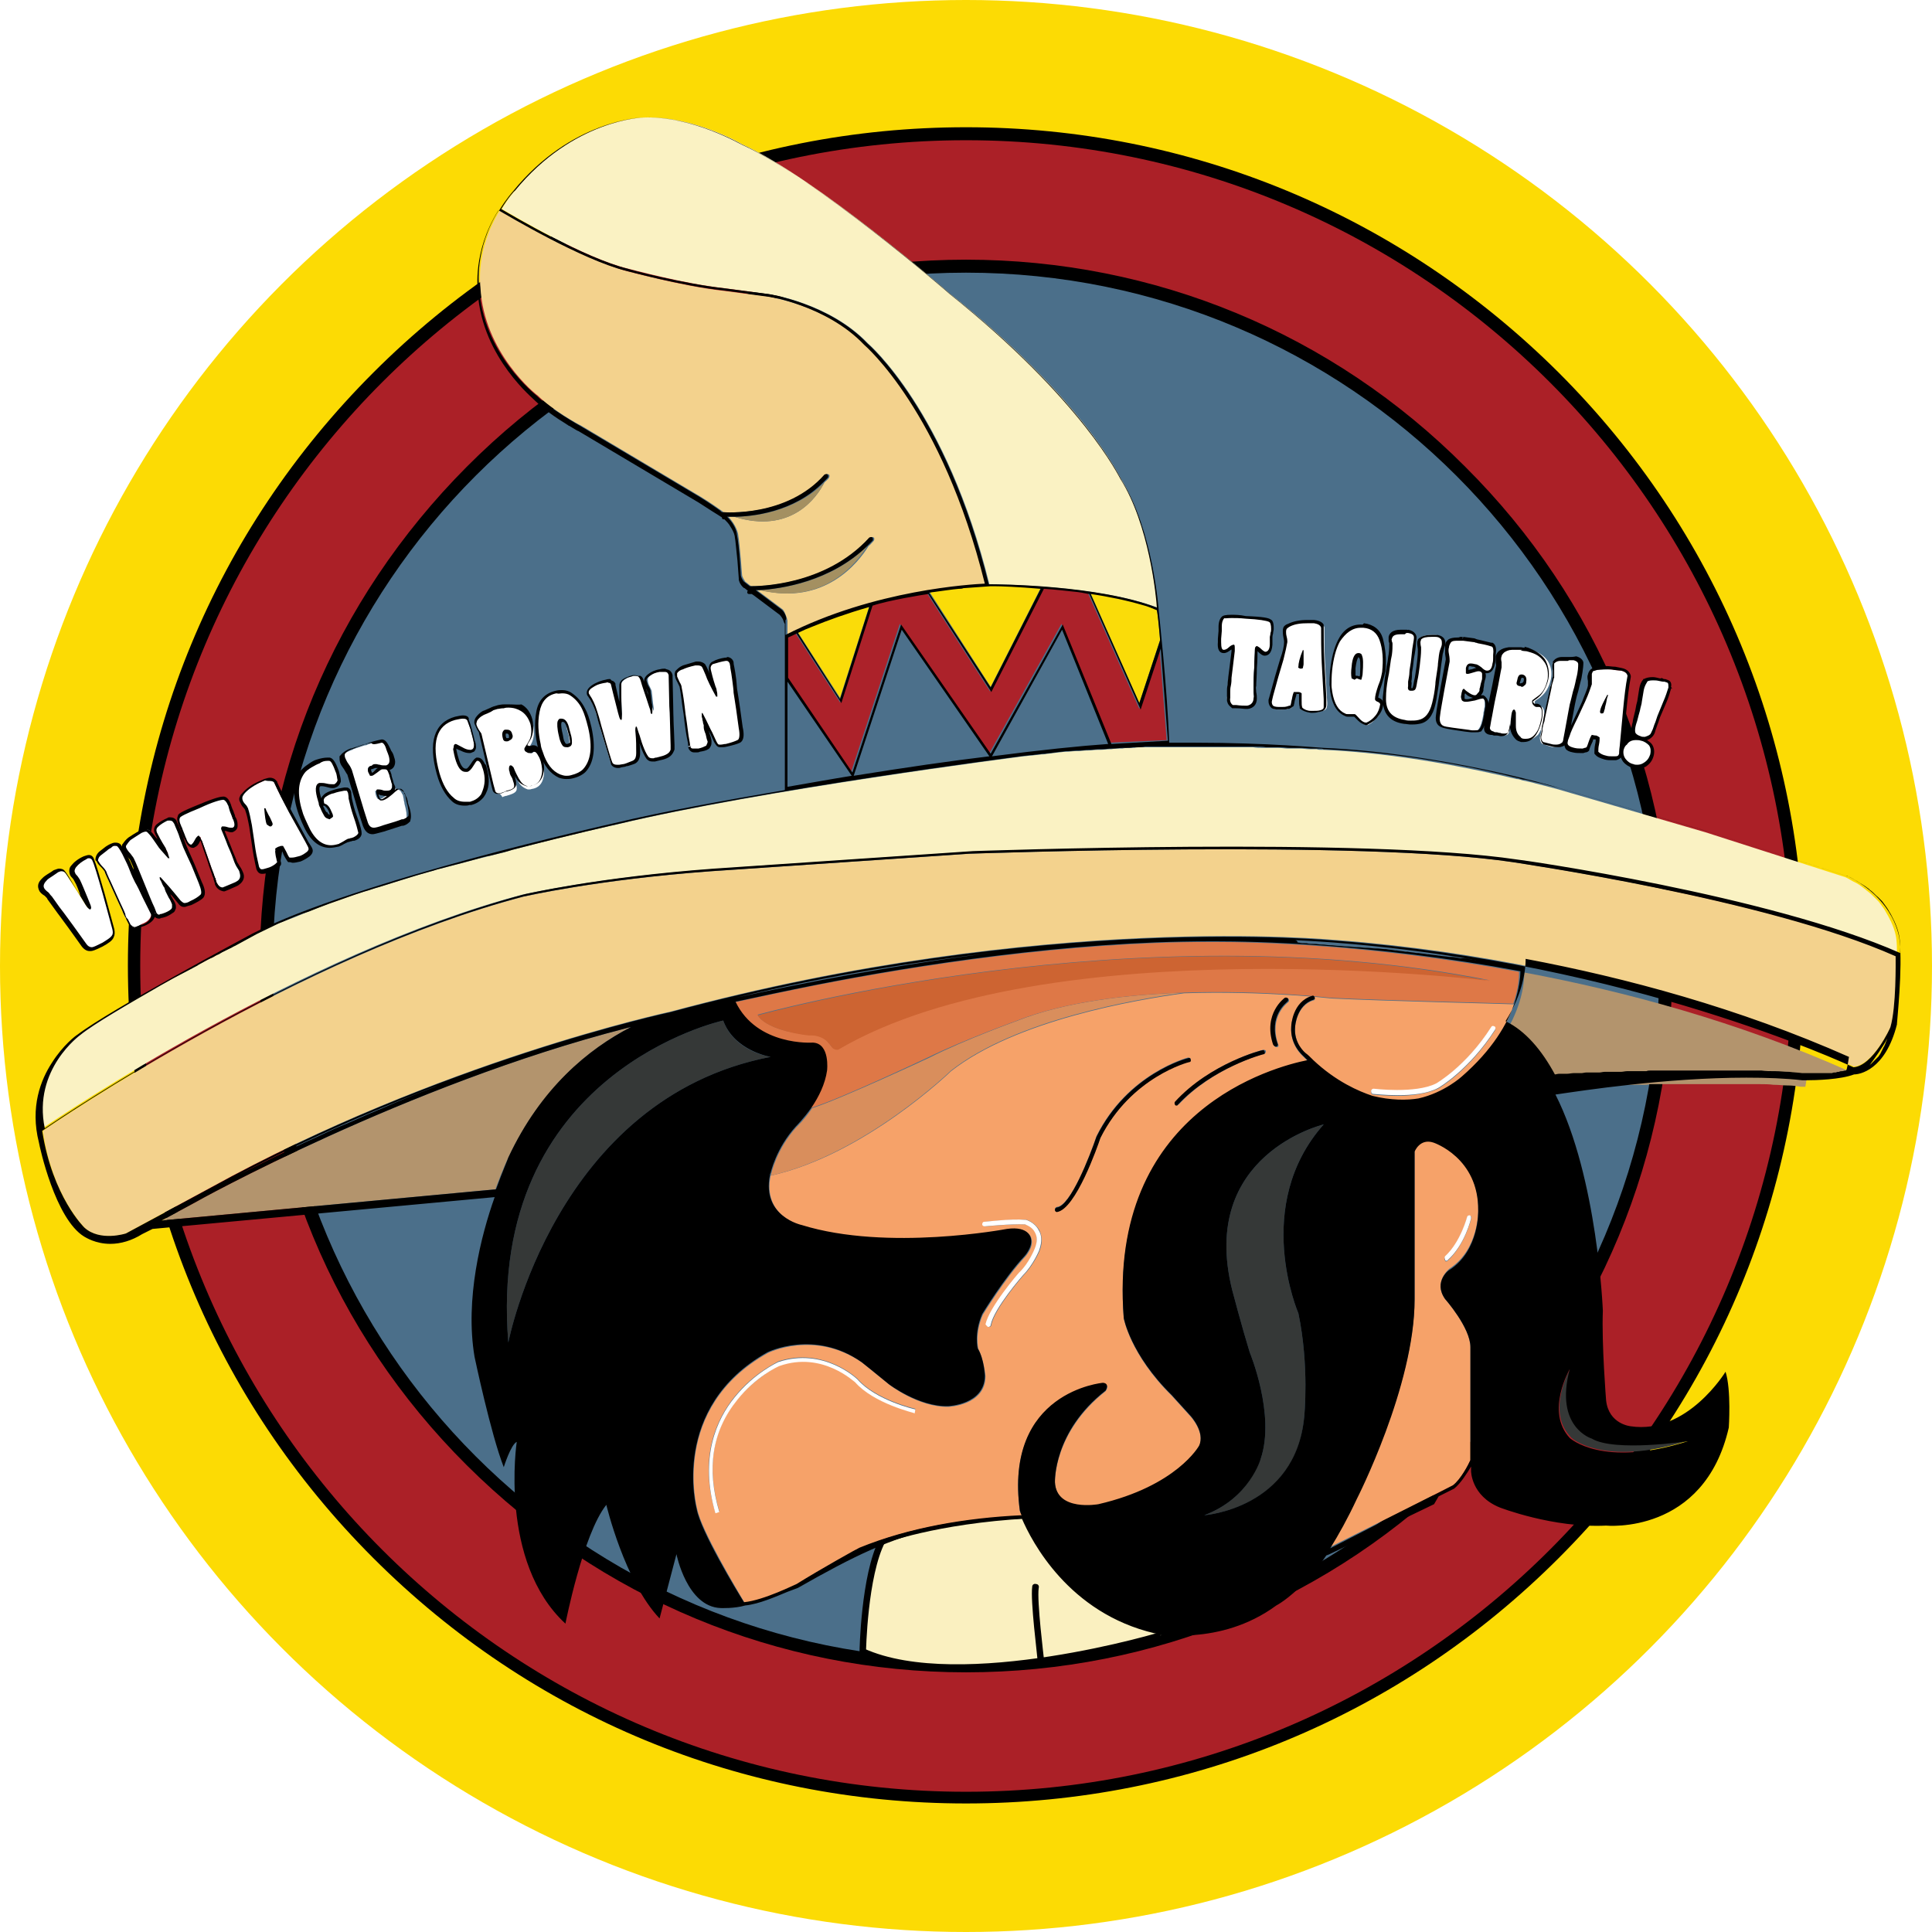 <?xml version="1.0" encoding="UTF-8"?>
<!-- Generator: Adobe Illustrator 27.3.1, SVG Export Plug-In . SVG Version: 6.00 Build 0)  -->
<svg xmlns="http://www.w3.org/2000/svg" xmlns:xlink="http://www.w3.org/1999/xlink" version="1.1" id="Layer_1" x="0px" y="0px" viewBox="0 0 297.6 297.6" style="enable-background:new 0 0 297.6 297.6;" xml:space="preserve">
<style type="text/css">
	.st0{fill:#FCDB04;}
	.st1{fill:#AB2027;}
	.st2{fill:#4B6F8A;}
	.st3{fill:#FAF0C0;stroke:#000000;stroke-miterlimit:10;}
	.st4{fill:#B3946D;}
	.st5{fill:#F6A269;}
	.st6{fill:#D98E5C;}
	.st7{fill:#DE7847;}
	.st8{fill:#CD6432;}
	.st9{fill:#353837;}
	.st10{fill:#FAF2C3;}
	.st11{fill:#F3D28D;}
	.st12{fill:#4C708B;}
	.st13{fill:#FADC09;}
	.st14{fill:#AC222A;}
	.st15{fill:#A49061;}
	.st16{fill:#FFFFFF;}
</style>
<g>
	<circle class="st0" cx="148.8" cy="148.8" r="148.8"></circle>
</g>
<g>
	<circle class="st1" cx="148.8" cy="148.8" r="128.2"></circle>
	<path d="M148.8,21.6C219,21.6,276,78.6,276,148.8S219,276,148.8,276S21.6,219,21.6,148.8S78.6,21.6,148.8,21.6 M148.8,19.6   c-34.5,0-66.9,13.4-91.3,37.8c-24.4,24.4-37.8,56.8-37.8,91.3s13.4,66.9,37.8,91.3c24.4,24.4,56.8,37.8,91.3,37.8   s66.9-13.4,91.3-37.8c24.4-24.4,37.8-56.8,37.8-91.3s-13.4-66.9-37.8-91.3C215.7,33.1,183.3,19.6,148.8,19.6L148.8,19.6z"></path>
</g>
<g>
	
		<ellipse transform="matrix(0.29 -0.957 0.957 0.29 -36.734 248.084)" class="st2" cx="148.8" cy="148.8" rx="107.8" ry="107.8"></ellipse>
	<path d="M148.8,42c59,0,106.8,47.8,106.8,106.8s-47.8,106.8-106.8,106.8S42,207.8,42,148.8S89.8,42,148.8,42 M148.8,40   c-29.1,0-56.4,11.3-76.9,31.9S40,119.7,40,148.8s11.3,56.4,31.9,76.9s47.9,31.9,76.9,31.9s56.4-11.3,76.9-31.9   c20.5-20.5,31.9-47.9,31.9-76.9s-11.3-56.4-31.9-76.9C205.2,51.3,177.8,40,148.8,40L148.8,40z"></path>
</g>
<path class="st3" d="M132.9,254.4c0,0,0.2-11.7,3-17.1c0,0,8.1-3.1,22.4-3.9l21.1,18.3C179.5,251.8,147.9,261.2,132.9,254.4z"></path>
<path class="st4" d="M278.6,165.4C278.6,165.4,278.6,165.4,278.6,165.4c0.1,0,0.2,0,0.3,0c0,0,0,0,0.1,0c0.1,0,0.2,0,0.3,0  c0,0,0,0,0.1,0c0.1,0,0.2,0,0.4,0c0,0,0,0,0,0c0.1,0,0.3,0,0.4,0c0,0,0.1,0,0.1,0c0.1,0,0.3,0,0.4,0c0,0,0,0,0,0c0.1,0,0.3,0,0.4,0  c0,0,0.1,0,0.1,0c0.1,0,0.3,0,0.4,0c0,0,0.1,0,0.1,0c0.1,0,0.3,0,0.4,0c0,0,0,0,0.1,0c0.2,0,0.3,0,0.5-0.1c0,0,0.1,0,0.1,0  c0.2,0,0.3,0,0.5-0.1c0,0,0,0,0,0c0.1,0,0.3,0,0.4-0.1c0,0,0.1,0,0.1,0c0.1,0,0.3-0.1,0.4-0.1c0,0,0,0,0.1,0c0.1,0,0.2,0,0.3-0.1  c-16.9-7.5-34.3-12.2-49.8-15.1c0,1.7-0.4,5.3-3.1,9.6c3.1,1.5,5.6,4.5,7.6,8.2c0,0,0,0,0,0c0.2,0,0.4-0.1,0.7-0.1c0,0,0,0,0,0  c0.1,0,0.1,0,0.2,0c0,0,0.1,0,0.1,0c0.1,0,0.1,0,0.2,0c0,0,0.1,0,0.1,0c0.1,0,0.1,0,0.2,0c0,0,0.1,0,0.1,0c0.1,0,0.2,0,0.2,0  c0,0,0,0,0.1,0c0.3,0,0.6-0.1,1-0.1c0,0,0.1,0,0.1,0c0.1,0,0.2,0,0.3,0c0,0,0.1,0,0.1,0c0.1,0,0.2,0,0.3,0c0,0,0.1,0,0.1,0  c0.1,0,0.2,0,0.3,0c0,0,0,0,0,0c0.3,0,0.5-0.1,0.8-0.1c0,0,0,0,0,0c0.1,0,0.2,0,0.3,0c0.1,0,0.1,0,0.2,0c0.1,0,0.2,0,0.3,0  c0.1,0,0.1,0,0.2,0c0.1,0,0.2,0,0.3,0c0.1,0,0.1,0,0.2,0c0.1,0,0.2,0,0.4,0c0,0,0.1,0,0.1,0c0.3,0,0.5-0.1,0.8-0.1c0,0,0.1,0,0.1,0  c0.1,0,0.2,0,0.4,0c0.1,0,0.2,0,0.2,0c0.1,0,0.2,0,0.4,0c0.1,0,0.2,0,0.2,0c0.1,0,0.3,0,0.4,0c0.1,0,0.1,0,0.2,0c0.1,0,0.3,0,0.4,0  c0.1,0,0.1,0,0.2,0c0.3,0,0.6-0.1,0.9-0.1c0.1,0,0.1,0,0.2,0c0.1,0,0.3,0,0.4,0c0.1,0,0.2,0,0.3,0c0.1,0,0.3,0,0.4,0  c0.1,0,0.2,0,0.3,0c0.1,0,0.3,0,0.4,0c0.1,0,0.2,0,0.3,0c0.1,0,0.3,0,0.4,0c0.1,0,0.2,0,0.3,0c0.2,0,0.5,0,0.7-0.1  c0.1,0,0.2,0,0.3,0c0.1,0,0.2,0,0.4,0c0.1,0,0.2,0,0.3,0c0.1,0,0.3,0,0.4,0c0.1,0,0.2,0,0.3,0c0.1,0,0.3,0,0.4,0c0.1,0,0.2,0,0.3,0  c0.1,0,0.3,0,0.4,0c0.1,0,0.3,0,0.4,0c0.2,0,0.3,0,0.5,0c0.2,0,0.4,0,0.6,0c0.1,0,0.2,0,0.3,0c0.1,0,0.3,0,0.4,0c0.1,0,0.2,0,0.4,0  c0.1,0,0.3,0,0.4,0c0.1,0,0.2,0,0.4,0c0.1,0,0.3,0,0.4,0c0.1,0,0.2,0,0.3,0c0.2,0,0.3,0,0.5,0c0.1,0,0.2,0,0.3,0c0.2,0,0.5,0,0.7,0  c0.1,0,0.2,0,0.3,0c0.2,0,0.3,0,0.5,0c0.1,0,0.2,0,0.3,0c0.2,0,0.3,0,0.5,0c0.1,0,0.2,0,0.3,0c0.2,0,0.3,0,0.5,0c0.1,0,0.2,0,0.3,0  c0.2,0,0.4,0,0.6,0c0.1,0,0.1,0,0.2,0c0.3,0,0.5,0,0.8,0c0.1,0,0.2,0,0.2,0c0.2,0,0.4,0,0.6,0c0.1,0,0.2,0,0.3,0c0.2,0,0.3,0,0.5,0  c0.1,0,0.2,0,0.3,0c0.1,0,0.1,0,0.2,0c0,0,0.1,0,0.1,0c0.7,0,1.4,0,2.1,0c0,0,0,0,0,0c0.7,0,1.4,0,2.1,0.1c0,0,0.1,0,0.1,0  c0.7,0,1.4,0.1,2,0.1c0,0,0.1,0,0.1,0c0.7,0,1.4,0.1,2,0.2c0,0,0,0,0,0c0,0,0,0,0,0c0,0,0,0,0,0c0,0,0,0,0,0c0,0,0,0,0,0  c0,0,0,0,0.1,0c0,0,0,0,0,0c0,0,0,0,0.1,0c0,0,0,0,0,0c0,0,0.1,0,0.2,0c0,0,0.1,0,0.1,0c0,0,0,0,0.1,0c0,0,0.1,0,0.1,0  C278.4,165.4,278.5,165.4,278.6,165.4z"></path>
<path class="st4" d="M97.2,158.2c-0.5,0.1-0.8,0.2-0.8,0.2c-33.8,8.7-66.2,26.7-66.5,26.9l-5,2.7l51.4-4.8c1.1-3,2-4.9,2-4.9  C83.3,167.7,90.6,161.6,97.2,158.2z"></path>
<path class="st5" d="M223.8,228.8c1.2-0.9,2.4-3.2,2.7-3.9v-17.4c0-3-3.9-7.4-3.9-7.4c-1.9-2.7,0.7-4.7,0.7-4.7  c4.6-3,4.4-9.1,4.4-9.1c0.1-8.1-6.9-10.5-6.9-10.5c-2.1-0.7-2.9,1.4-2.9,1.4v22.8c0,13.3-8.9,30.7-8.9,30.7  c-1.4,3.1-2.8,5.6-4.1,7.6L223.8,228.8z M222.6,193.6c2.4-2.2,3.4-6.1,3.4-6.1c0-0.2,0.2-0.3,0.4-0.2c0.2,0,0.3,0.2,0.2,0.4  c0,0.2-1,4.1-3.6,6.5c-0.1,0.1-0.1,0.1-0.2,0.1c-0.1,0-0.2,0-0.2-0.1C222.5,194,222.5,193.8,222.6,193.6z"></path>
<path class="st5" d="M122.7,244.1c3.7-2.4,9.6-5.6,9.7-5.6c7.6-3.2,16.4-4.6,25-5c-0.2-0.5-0.3-0.7-0.3-0.7  c-2.5-18.4,12.8-19.7,12.8-19.7c1.2,0.2,0.4,1.2,0.4,1.2c-8.1,6.4-7.8,14.1-7.8,14.1c0.3,4.6,6.7,3.4,6.7,3.4  c12.1-2.8,15.5-9,15.5-9c1-2.1-1.3-4.6-1.3-4.6l-2.9-3.2c-6.4-6.3-7.4-11.9-7.4-11.9c-2.4-32,23.4-38.8,28.3-39.7  c-0.2-0.2-0.4-0.4-0.6-0.6c-0.2-0.2-2.1-1.8-1.9-4.6c0-0.1,0.2-3.8,3.2-4.7c0.2-0.1,0.4,0,0.4,0.2c0.1,0.2,0,0.4-0.2,0.4  c-2.6,0.8-2.8,4.1-2.8,4.1c-0.2,2.6,1.6,4.1,1.6,4.1l0,0c0.3,0.3,0.6,0.6,1,0.9c0,0,0,0,0,0c0.1,0.1,0.1,0.1,0.2,0.2  c3.5,3.2,7,4.8,9.1,5.5c2.8,0.7,5.3,0.6,7.1,0.4c4-0.9,6.6-3.4,6.7-3.4c4.7-4.1,7-8.1,8-11.2c-2.5-0.1-20.1-0.5-28.1-0.9  c0,0-10.5-1.2-22.7-0.8c-7.3,1-25.8,4.1-35.9,12c0,0-13.3,12.9-27.8,16.1c-1.3,6.4,4.9,7.7,4.9,7.7c13.2,4.1,31.6,0.6,31.6,0.6  c3.5-0.5,3.7,1.5,3.7,1.5c0.3,1.3-1,2.7-1,2.7c-3.1,3.3-6.5,8.9-6.5,8.9c-1.3,2.9-0.7,5.3-0.7,5.3c0.9,1.7,1.1,4.2,1.1,4.2  c0,4.5-5.7,4.7-5.7,4.7c-4.6,0.1-9.1-3.4-9.1-3.4c-2.3-1.9-4.2-3.4-4.2-3.4c-7.3-5.1-14.5-1.5-14.5-1.5  c-15.2,8.5-10.9,24.1-10.9,24.1c0.7,3.4,6.2,12.5,7.3,14.4C117.7,246.7,122.6,244.2,122.7,244.1z M211.6,167.8  c0.1,0,6.5,0.8,9.6-0.8c0,0,4.6-2.7,8.5-8.7c0.1-0.2,0.3-0.2,0.5-0.1c0.2,0.1,0.2,0.3,0.1,0.5c-4,6.2-8.6,8.9-8.8,9  c-1.7,0.8-4.2,1.1-6.2,1.1c-2,0-3.6-0.2-3.8-0.2c-0.2,0-0.3-0.2-0.3-0.4C211.2,167.9,211.4,167.8,211.6,167.8z M198,153.8  c0.1-0.1,0.4-0.1,0.5,0.1c0.1,0.1,0.1,0.4-0.1,0.5c-0.1,0.1-3,2.2-1.5,6.5c0.1,0.2,0,0.4-0.2,0.4c0,0-0.1,0-0.1,0  c-0.1,0-0.3-0.1-0.3-0.2C194.6,156.2,197.9,153.8,198,153.8z M194.6,161.7c0.2,0,0.4,0.1,0.4,0.2c0,0.2-0.1,0.4-0.2,0.4  c-0.1,0-7.9,2.1-13.2,7.8c-0.1,0.1-0.2,0.1-0.2,0.1c-0.1,0-0.2,0-0.2-0.1c-0.1-0.1-0.1-0.3,0-0.5  C186.4,163.8,194.5,161.7,194.6,161.7z M168.9,175L168.9,175c4.8-9.7,14.1-12.1,14.1-12.1c0.2,0,0.4,0.1,0.4,0.2  c0,0.2-0.1,0.4-0.2,0.4c-0.1,0-9,2.4-13.7,11.7c-0.4,1.2-3.8,11-6.7,11.4c0,0,0,0,0,0c-0.2,0-0.3-0.1-0.3-0.3c0-0.2,0.1-0.3,0.3-0.4  C164.9,185.8,167.9,178,168.9,175z M157.1,196c1.4-1.4,2.4-3.7,2.4-3.7c0.3-1,0.3-1.8,0-2.5c-0.5-0.9-1.4-1.2-1.5-1.2  c-2-0.1-6.1,0.3-6.2,0.3c-0.2,0-0.3-0.1-0.4-0.3c0-0.2,0.1-0.3,0.3-0.4c0.2,0,4.2-0.4,6.3-0.3c0,0,0,0,0.1,0c0.1,0,1.3,0.4,2,1.6  c0.4,0.8,0.5,1.9,0.1,3c0,0.1-1,2.4-2.5,3.9c0,0-4.5,5.1-5,7.7c0,0.2-0.2,0.3-0.3,0.3c0,0,0,0-0.1,0c-0.2,0-0.3-0.2-0.3-0.4  C152.5,201.3,157,196.2,157.1,196z M113.6,215.5c-3.9,4.8-4.8,10.6-2.8,17.3l-0.6,0.2c-2.6-8.6,0.2-14.5,3-17.9  c3-3.7,6.6-5.3,6.7-5.4c0,0,0,0,0,0c7-2.3,12.2,2.7,12.2,2.7c2.8,3.2,8.8,4.6,8.9,4.6l-0.1,0.6c-0.3-0.1-6.3-1.5-9.2-4.8  c0,0-4.9-4.7-11.5-2.6C119.9,210.4,116.5,212.1,113.6,215.5z"></path>
<path class="st6" d="M146.5,164.9c10.1-7.9,28.6-11,35.9-12c-8.7,0.3-18.3,1.4-25.6,4.3c0,0-8.3,3-13.6,5.7c0,0-13.7,6.4-18.1,7.8  c-1.2,1.8-2.4,2.9-2.4,2.9c-3.1,3.4-3.9,7.2-3.9,7.2c0,0.1,0,0.2-0.1,0.3C133.2,177.8,146.5,164.9,146.5,164.9z"></path>
<path class="st7" d="M156.7,157.2c7.4-2.9,16.9-4,25.6-4.3c12.3-0.4,22.7,0.8,22.7,0.8c8,0.4,25.6,0.8,28.1,0.9  c0.8-2.2,0.9-4,0.9-4.9c-23-4.3-41.4-4.6-46.7-4.6c-0.8,0-1.3,0-1.3,0c-21.4,0-44.7,3.6-60.5,6.7c-4.5,0.9-8.7,1.8-12.4,2.6  c3.4,6.9,11.9,6.3,11.9,6.3c2.7,0.1,2.2,4.3,2.2,4.3c-0.2,2.1-1.3,4.1-2.4,5.7c4.4-1.3,18.1-7.8,18.1-7.8  C148.4,160.2,156.7,157.2,156.7,157.2z M127,160c0,0-0.9-0.7-2.4-0.6c0,0-6.4-0.5-7.9-3.1c0,0,58.1-16.2,112.8-5.3  c0,0-68.1-8.4-100.4,10.6c0,0-0.5,0.1-0.9-0.3C128.2,161.4,127.5,160.3,127,160z"></path>
<path class="st8" d="M129.1,161.7c32.3-19,100.4-10.6,100.4-10.6c-54.7-11-112.8,5.3-112.8,5.3c1.6,2.5,7.9,3.1,7.9,3.1  c1.5-0.1,2.4,0.6,2.4,0.6c0.5,0.3,1.2,1.3,1.2,1.3C128.6,161.8,129.1,161.7,129.1,161.7z"></path>
<path d="M196.5,161.2c0,0,0.1,0,0.1,0c0.2-0.1,0.3-0.2,0.2-0.4c-1.5-4.3,1.4-6.4,1.5-6.5c0.1-0.1,0.2-0.3,0.1-0.5  c-0.1-0.1-0.3-0.2-0.5-0.1c0,0-3.4,2.4-1.8,7.2C196.2,161.1,196.4,161.2,196.5,161.2z"></path>
<path d="M181,169.7c-0.1,0.1-0.1,0.3,0,0.5c0.1,0.1,0.1,0.1,0.2,0.1c0.1,0,0.2,0,0.2-0.1c5.3-5.7,13.1-7.8,13.2-7.8  c0.2,0,0.3-0.2,0.2-0.4c0-0.2-0.2-0.3-0.4-0.2C194.5,161.7,186.4,163.8,181,169.7z"></path>
<path d="M162.8,186c-0.2,0-0.3,0.2-0.3,0.4c0,0.2,0.2,0.3,0.3,0.3c0,0,0,0,0,0c2.9-0.4,6.3-10.2,6.7-11.4  c4.7-9.4,13.6-11.7,13.7-11.7c0.2,0,0.3-0.2,0.2-0.4c0-0.2-0.2-0.3-0.4-0.2c-0.1,0-9.3,2.4-14.1,12.1l0,0  C167.9,178,164.9,185.8,162.8,186z"></path>
<path class="st9" d="M185.5,233.4c0,0,14.2-1,15.4-15.2c0,0,0.8-7.8-0.9-15.9c0,0-7.2-16.6,3.9-29.1c0,0-19.3,4.6-14.1,25.5  c0,0,1.5,5.7,2.7,9.6c0,0,4,9.6,1.7,16.4C194.1,224.7,192.5,230.8,185.5,233.4z"></path>
<path class="st9" d="M260.1,221.9c0,0-11.4,1.7-14.8-0.4c0,0-5.8-1.7-3.4-10.7c0,0-3.8,6.5,0,10.5  C241.8,221.4,246.9,226.1,260.1,221.9z"></path>
<path class="st9" d="M118.7,162.8c0,0-5.6-0.8-7.3-5.6c0,0-36.5,7.9-33.1,49.6C78.3,206.8,85.5,169.2,118.7,162.8z"></path>
<path class="st10" d="M6.4,173.9c2.6-1.8,40-27.1,74.1-36.1c0.1,0,11.2-2.6,29-3.9l39.9-2.7c0.6,0,60.4-2.2,83.8,1.3  c0.4,0.1,38.9,5.6,59,14.4c0-0.8,0-1.6-0.1-2.3c0,0-0.1-1.1-0.8-2.6c0-0.1-0.1-0.1-0.1-0.2c-0.1-0.2-0.2-0.4-0.3-0.6  c-0.1-0.2-0.3-0.5-0.4-0.7c-0.2-0.4-0.5-0.8-0.8-1.2c-0.1-0.1-0.2-0.3-0.3-0.4c-0.2-0.2-0.4-0.4-0.6-0.6c-0.3-0.3-0.7-0.7-1.1-1  c-0.2-0.1-0.3-0.3-0.5-0.4c-0.5-0.4-1-0.8-1.7-1.1c-0.4-0.2-0.8-0.5-1.3-0.7l-21.5-6.9l-23-6.7c0,0-1.1-0.3-3.1-0.8  c-0.6-0.2-1.3-0.3-2.1-0.5c-0.3-0.1-0.6-0.2-0.9-0.2c-6.7-1.6-18.2-4-29.8-4.5c0,0,0,0,0,0c0,0,0,0,0,0c0,0,0,0-0.1,0c0,0,0,0,0,0  c0,0-0.1,0-0.1,0c0,0,0,0,0,0c0,0-0.1,0-0.1,0c0,0,0,0,0,0c-0.2,0-0.4,0-0.7-0.1c0,0,0,0,0,0c-0.1,0-0.2,0-0.3,0c0,0-0.1,0-0.1,0  c-0.1,0-0.2,0-0.3,0c0,0,0,0-0.1,0c-0.1,0-0.2,0-0.4,0c0,0,0,0,0,0c-0.4,0-0.9-0.1-1.4-0.1c0,0,0,0-0.1,0c-0.2,0-0.3,0-0.5,0  c0,0-0.1,0-0.1,0c-0.2,0-0.3,0-0.5,0c0,0,0,0-0.1,0c-0.2,0-0.4,0-0.6,0c0,0,0,0,0,0c-0.4,0-0.9-0.1-1.4-0.1c0,0,0,0-0.1,0  c-0.2,0-0.4,0-0.6,0c0,0-0.1,0-0.1,0c-0.2,0-0.4,0-0.6,0c0,0-0.1,0-0.1,0c-0.2,0-0.4,0-0.7,0c0,0-0.1,0-0.1,0c-0.5,0-1.1,0-1.6-0.1  c0,0,0,0,0,0c-0.3,0-0.5,0-0.8,0c-0.1,0-0.1,0-0.2,0c-0.2,0-0.4,0-0.6,0c-0.1,0-0.2,0-0.3,0c-0.2,0-0.4,0-0.6,0c-0.1,0-0.2,0-0.3,0  c-0.2,0-0.5,0-0.7,0c-0.1,0-0.1,0-0.2,0c-0.6,0-1.2,0-1.9,0c-0.1,0-0.2,0-0.3,0c-0.2,0-0.5,0-0.7,0c-0.1,0-0.2,0-0.4,0  c-0.2,0-0.4,0-0.6,0c-0.1,0-0.2,0-0.4,0c-0.2,0-0.4,0-0.7,0c-0.1,0-0.2,0-0.3,0c-0.4,0-0.9,0-1.3,0c-0.1,0-0.2,0-0.3,0  c-0.5,0-0.9,0-1.4,0c0,0,0,0,0,0c-0.5,0-0.9,0-1.4,0c-0.1,0-0.2,0-0.3,0c-0.5,0-0.9,0-1.4,0c-0.1,0-0.2,0-0.3,0c-0.4,0-0.9,0-1.3,0  c-0.1,0-0.1,0-0.2,0c-0.5,0-1,0-1.4,0.1c-0.1,0-0.2,0-0.4,0c-0.5,0-1,0-1.4,0.1c-0.1,0-0.2,0-0.3,0c-0.4,0-0.9,0-1.4,0.1  c-0.1,0-0.2,0-0.2,0c-0.5,0-1,0.1-1.5,0.1c-0.1,0-0.2,0-0.4,0c-0.5,0-1,0.1-1.5,0.1c-0.1,0-0.2,0-0.2,0c-0.5,0-0.9,0.1-1.4,0.1  c-0.1,0-0.2,0-0.3,0c-0.5,0-1,0.1-1.5,0.1c-0.1,0-0.2,0-0.3,0c-0.5,0.1-1.1,0.1-1.6,0.2c0,0-0.1,0-0.1,0c-0.5,0.1-1,0.1-1.5,0.2  c-0.1,0-0.2,0-0.3,0c-0.5,0.1-1,0.1-1.6,0.2c-0.1,0-0.2,0-0.3,0c-0.5,0.1-1.1,0.1-1.6,0.2c0,0-39.8,5.1-61.9,10.4c0,0-7,1.5-16.4,4  c-0.3,0.1-0.7,0.2-1,0.3c-0.8,0.2-1.6,0.4-2.4,0.6c-0.7,0.2-1.3,0.3-2,0.5c-1.1,0.3-2.2,0.6-3.4,0.9c-0.8,0.2-1.5,0.4-2.3,0.6  c-0.5,0.1-0.9,0.3-1.4,0.4c-0.7,0.2-1.4,0.4-2.1,0.6c-1.9,0.6-3.9,1.2-5.8,1.8c-0.8,0.2-1.5,0.5-2.3,0.7c-1.9,0.6-3.7,1.2-5.5,1.9  c-1.1,0.4-2.1,0.8-3.1,1.2c-1.2,0.5-2.4,1-3.6,1.4c-0.4,0.2-0.8,0.3-1.2,0.5c-1.2,0.5-2.3,1-3.3,1.6c0,0-1.3,0.7-3.3,1.8  c-0.2,0.1-0.5,0.3-0.8,0.4c-0.4,0.2-0.8,0.4-1.2,0.6c-0.2,0.1-0.3,0.2-0.5,0.3c-0.3,0.2-0.6,0.4-1,0.5c-0.7,0.4-1.4,0.8-2.1,1.1  c-0.2,0.1-0.4,0.2-0.5,0.3c-0.5,0.3-1.1,0.6-1.7,0.9c-1.1,0.6-2.3,1.3-3.5,1.9c-5.2,2.9-10.3,6-12.5,7.7  C12.4,159.4,5,164.7,6.4,173.9z"></path>
<path class="st11" d="M233.1,132.8c-23.4-3.5-83.1-1.3-83.7-1.3l-39.8,2.7c-17.7,1.3-28.8,3.9-28.9,3.9c-34.3,9-72,34.7-74.1,36.1  C8.1,184.4,13,189,13,189.1c2.4,2.2,6.3,1,6.4,0.9l13.1-7.1c35.4-19.5,70.5-27,70.9-27.1c57.6-15.5,102-11,102.4-11  c45.2,3.4,78.4,18.9,79.8,19.5c3-0.3,5.7-6.2,5.7-6.2c0.9-3.1,0.8-10,0.8-10.9C272.1,138.4,233.5,132.9,233.1,132.8z"></path>
<path class="st12" d="M138.9,96.9l-7.4,22.5c8.1-1.3,15-2.3,20.9-3L138.9,96.9z"></path>
<path class="st12" d="M121.3,105v16.2c3.5-0.6,6.8-1.1,9.9-1.7L121.3,105z"></path>
<path class="st12" d="M163.6,97l-10.8,19.5c7.7-1,13.6-1.5,17.9-1.9L163.6,97z"></path>
<path class="st13" d="M147.8,90.6c-1.1,0.1-2.5,0.3-3.9,0.5c-0.3,0-0.5,0.1-0.7,0.1l9.4,14.6l7.7-15.2c-3.4-0.3-6.2-0.4-7.2-0.4  c-0.2,0-0.3,0-0.5,0c-1.4,0-2.8,0.1-4.2,0.3C148.3,90.6,148,90.6,147.8,90.6z"></path>
<path class="st13" d="M175.5,108.3l3.2-9.7c-0.2-2.5-0.4-4.2-0.5-4.7c-0.7-0.3-1.4-0.5-2.2-0.8c-2.4-0.7-5.2-1.3-8-1.7L175.5,108.3z  "></path>
<path class="st13" d="M133.9,93.4c-3.5,1-6.5,2.1-8.7,3c-0.8,0.3-1.5,0.7-2.3,1l6.5,10.1L133.9,93.4z"></path>
<path class="st14" d="M179.7,114l-1.1-14.2l-3.1,9.4l-7.9-17.8c-0.2,0-0.9-0.2-1.8-0.3c-1.8-0.2-3.6-0.4-5.2-0.5c0,0,0,0,0,0  l-8.1,15.9l-9.7-15.1c-0.8,0.1-6.3,1-8.6,1.8l-4.8,15l-6.9-10.7l-1.3,0.6v6.2l9.9,14.6l7.5-22.8l13.8,19.9l11.1-19.9l7.4,18.3  L179.7,114z"></path>
<path class="st10" d="M79.3,29.4c0,0-1,1.1-2,2.8c1.7,1,12.8,7.6,19.5,9.2c0.1,0,8.4,2.3,14.8,3l6.8,0.9c0.1,0,9.4,1.4,15.3,7.6  c0.1,0.1,12.1,10.3,18.7,37.1c1.5,0,16.9,0.2,25.9,3.6c-0.2-1.8-1.2-12.7-5.6-19.8c-0.1-0.1-5.6-12.1-26.3-28.5  c-0.2-0.2-20.4-17.7-32.1-23.1c-0.1-0.1-7.6-4.4-15.1-4.1C98.9,18.1,88.2,18.4,79.3,29.4z"></path>
<path class="st11" d="M121.3,95.6l0,2.3c13.7-7,28.8-7.9,30.7-7.9c-6.6-26.6-18.5-36.7-18.6-36.8c-5.8-6.1-15-7.5-15.1-7.5l-6.8-0.9  c-6.4-0.7-14.7-3-14.8-3C89.8,40,78.4,33.3,77,32.4c-3.8,6.1-3,11.8-3,11.8c0.5,10.2,8.7,16.7,8.8,16.7c2.3,2.3,6.5,4.6,6.6,4.6  l18.5,11c1.5,0.9,3.3,2.2,3.3,2.2c0.1,0.1,0.2,0.1,0.2,0.2c0.1,0,0.1,0,0.2,0c0.1,0,9.8,0.8,15.6-5.8c0.1-0.1,0.3-0.1,0.5,0  c0.1,0.1,0.1,0.3,0,0.5c-0.2,0.3-0.5,0.5-0.7,0.7c-1.2,2.4-5.2,8-13.9,5.3c-0.1,0-0.2,0-0.3,0c-0.2,0-0.4,0-0.6,0  c1.3,1.4,1.5,2.7,1.5,2.7c0.3,1.9,0.6,6.2,0.6,6.2c0,0.4,0.4,0.9,0.5,1.1l0.9,0.7c1.1,0,11.6,0,18.4-7.5c0.1-0.1,0.3-0.1,0.5,0  c0.1,0.1,0.1,0.3,0,0.5c-0.3,0.3-0.5,0.6-0.8,0.8c-1.6,2.6-6.8,9.2-16.6,6.8c-0.2,0-0.5,0-0.6,0l4,3C121,94.4,121.3,95.5,121.3,95.6  L121.3,95.6z"></path>
<path class="st15" d="M127,74.3c-4.6,4.6-11,5.3-13.9,5.3C121.8,82.3,125.8,76.7,127,74.3z"></path>
<path class="st15" d="M133.6,84.1c-5.7,5.6-13.3,6.6-16.6,6.8C126.9,93.3,132,86.7,133.6,84.1z"></path>
<path class="st16" d="M131.7,212.9c2.9,3.3,9,4.7,9.2,4.8l0.1-0.6c-0.1,0-6.1-1.4-8.9-4.6c-0.1-0.1-5.2-5-12.2-2.7c0,0,0,0,0,0  c-0.2,0.1-3.7,1.7-6.7,5.4c-2.8,3.4-5.5,9.3-3,17.9l0.6-0.2c-2-6.7-1.1-12.5,2.8-17.3c2.8-3.5,6.2-5.1,6.5-5.2  C126.7,208.1,131.6,212.9,131.7,212.9z"></path>
<path class="st16" d="M152.2,204.4C152.3,204.4,152.3,204.4,152.2,204.4c0.2,0,0.4-0.1,0.4-0.3c0.5-2.6,5-7.7,5-7.7  c1.5-1.5,2.5-3.8,2.5-3.9c0.4-1.2,0.4-2.2-0.1-3c-0.6-1.2-1.9-1.6-2-1.6c0,0,0,0-0.1,0c-2.1-0.2-6.1,0.3-6.3,0.3  c-0.2,0-0.3,0.2-0.3,0.4c0,0.2,0.2,0.3,0.4,0.3c0,0,4.1-0.4,6.2-0.3c0.2,0.1,1.1,0.4,1.5,1.2c0.4,0.7,0.4,1.5,0,2.5  c0,0-0.9,2.3-2.4,3.7c-0.2,0.2-4.6,5.3-5.2,8C152,204.2,152.1,204.4,152.2,204.4z"></path>
<path class="st16" d="M211.5,168.5c0.1,0,1.8,0.2,3.8,0.2c2.1,0,4.5-0.2,6.2-1.1c0.2-0.1,4.8-2.8,8.8-9c0.1-0.2,0.1-0.4-0.1-0.5  c-0.2-0.1-0.4-0.1-0.5,0.1c-3.9,6.1-8.5,8.7-8.5,8.7c-3.2,1.6-9.6,0.8-9.6,0.8c-0.2,0-0.3,0.1-0.4,0.3  C211.2,168.3,211.3,168.5,211.5,168.5z"></path>
<path class="st16" d="M222.8,194.2c0.1,0,0.2,0,0.2-0.1c2.6-2.3,3.6-6.3,3.6-6.5c0-0.2-0.1-0.4-0.2-0.4c-0.2,0-0.4,0.1-0.4,0.2  c0,0-1,3.9-3.4,6.1c-0.1,0.1-0.1,0.3,0,0.5C222.6,194.2,222.7,194.2,222.8,194.2z"></path>
<path d="M104.2,239.4c0,0,1.6,8.1,6.8,8.3c0,0,2.1,0.1,3.8-0.4c0,0,0,0,0,0c2.1-0.2,4.8-1.4,6.5-2.1l1.6-0.6  c8.6-4.9,14.3-7.7,21.4-9.2c4.3-0.8,8.7-1.3,13.1-1.5c1.5,3.5,7.2,14.6,20.5,17.7c0,0,10,2.1,18.7-4.3c0,0,1.8-0.9,4.4-3.6l0.9-1  c0.8-0.9,1.6-1.9,2.4-3.1c0.3-0.1,0.5-0.2,0.5-0.2l4.4-2.1l6.3-3l5.4-2.6l0.7-1.2l2.4-1.2c1-0.8,2-2.4,2.6-3.4v0.7  c0,0,0,3.8,4.4,5.6c0,0,8.2,3.2,16.4,2.8c0,0,15.1,1.5,18.9-15.1c0,0,0.4-5.8-0.5-8.6c0,0-5.9,9.7-14.6,8.4c0,0-3.4-0.3-3.8-4  c0,0-0.7-8.7-0.5-13.8c0,0-0.8-20.5-7.3-33.3c4.1-0.6,17.1-2.6,29.4-2.6c3.1,0,6,0.1,8.6,0.4c0,0,0,0,0,0c0,0,0.2,0,0.6,0  c1.5,0,5.3-0.1,7.4-0.9c0.8,0,4.8-0.6,6.6-7.7c0,0,0-0.1,0-0.1c0-0.3,0.9-8.6,0.4-12.9c0-0.2-0.6-6.2-8.1-9.9c0,0-0.1,0-0.1,0  l-21.5-6.9c0,0,0,0,0,0l-23-6.7c-0.2-0.1-18-5.3-36-6.1c-0.5,0-8.6-0.8-19.8-0.8c-1.3,0-2.7,0-4,0c-0.3-8.5-1.6-20.1-1.6-20.2  c0-0.2-0.9-12.5-5.7-20.2c-0.1-0.1-5.6-12.1-26.3-28.6c-0.2-0.2-20.4-17.7-32.2-23.1c-0.1,0-7.7-4.5-15.3-4.2c-0.1,0-11,0.3-20,11.4  c0,0-1,1.1-2.1,2.9l-0.1,0l-0.1,0.1c-3.9,6.3-3.1,12.1-3.1,12.2c0,0.1,0,0.2,0,0.3c0,0,0,0.1,0,0.1c0.7,10.1,8.8,16.5,8.8,16.6  c1.3,1.3,3.3,2.7,4.8,3.6c0.1,0.1,0.2,0.1,0.3,0.2c0,0,0.1,0.1,0.2,0.1c0.8,0.5,1.3,0.8,1.4,0.8c0,0,0,0,0,0l18.5,11  c1.4,0.9,3.1,2,3.3,2.1c0.1,0.1,0.2,0.1,0.3,0.2c0,0.2,0.1,0.3,0.3,0.3c0,0,0,0,0.1,0c0.3,0.3,0.7,0.7,0.9,1.1  c0.6,0.9,0.7,1.5,0.7,1.7c0.1,0.4,0.2,1.9,0.4,3.6c0.1,1.4,0.2,2.6,0.2,2.7c0,0,0,0,0,0c0,0.1,0,0.1,0,0.2c0,0,0.1,0.6,0.6,1.1  c0,0,0,0,0,0l0,0c0.1,0.1,0.2,0.2,0.3,0.2l0.5,0.4c0,0-0.1,0.1-0.1,0.2c0,0.2,0.1,0.3,0.3,0.3c0,0,0.1,0,0.3,0c0,0,0.1,0,0.1,0  l0.3,0.2l0,0l4,3c0,0,0.3,0.3,0.5,0.7c0.1,0.3,0.2,0.6,0.3,0.7c0,0,0,0,0,0.1l0,2.6v0.1v22.8c-9.3,1.6-18.8,3.3-26.3,5.1  c-0.4,0.1-39.7,8.8-55.7,17c-0.9,0.5-21.9,11.7-27,15.6c-0.2,0.1-2.2,1.6-3.9,4.3c-1.7,2.6-3.4,6.8-2,12.3c0.1,0.6,2.5,11.8,7,14.5  c0.2,0.1,1.7,1.1,4,1.1c1.6,0,3.3-0.5,4.9-1.5l1.6-0.8l52.7-4.9c-2.1,5.9-4.6,15.7-3.1,24.6c0,0,2.5,11.9,4.5,17c0,0,1.1-3.5,2-3.9  c0,0-2.8,18.5,7.5,28c0,0,2.7-13.8,6.3-18.3c0,0,2.8,11.8,8.2,17.5L104.2,239.4z M241.8,210.9c-2.4,9,3.4,10.7,3.4,10.7  c3.5,2.1,14.8,0.4,14.8,0.4c-13.2,4.2-18.2-0.5-18.2-0.5C238,217.4,241.8,210.9,241.8,210.9z M200,202.3c1.7,8.1,0.9,15.9,0.9,15.9  c-1.3,14.2-15.4,15.2-15.4,15.2c7-2.6,8.7-8.7,8.7-8.7c2.3-6.8-1.7-16.4-1.7-16.4c-1.2-3.9-2.7-9.6-2.7-9.6  c-5.2-20.9,14.1-25.5,14.1-25.5C192.8,185.7,200,202.3,200,202.3z M210.5,236.5l3.2-1.5 M222.6,200.1c0,0,3.9,4.4,3.9,7.4v17.4  c-0.3,0.7-1.5,3-2.7,3.9l-18.9,9.7c1.3-2.1,2.7-4.6,4.1-7.6c0,0,8.9-17.4,8.9-30.7v-22.8c0,0,0.8-2.1,2.9-1.4c0,0,7,2.3,6.9,10.5  c0,0,0.2,6.1-4.4,9.1C223.3,195.5,220.7,197.4,222.6,200.1z M225.2,165.8c0,0-2.7,2.5-6.7,3.4c-1.8,0.3-4.3,0.3-7.1-0.4  c-2.1-0.7-5.6-2.2-9.1-5.5c-0.1-0.1-0.1-0.1-0.2-0.2c0,0,0,0,0,0c-0.3-0.3-0.6-0.6-1-0.9l0,0c0,0-1.9-1.5-1.6-4.1  c0,0,0.2-3.3,2.8-4.1c0.2-0.1,0.3-0.2,0.2-0.4c-0.1-0.2-0.2-0.3-0.4-0.2c-3,0.9-3.2,4.5-3.2,4.7c-0.2,2.8,1.7,4.4,1.9,4.6  c0.2,0.2,0.4,0.4,0.6,0.6c-5,1-30.8,7.7-28.3,39.7c0,0,1,5.6,7.4,11.9l2.9,3.2c0,0,2.3,2.5,1.3,4.6c0,0-3.4,6.2-15.5,9  c0,0-6.5,1.2-6.7-3.4c0,0-0.3-7.8,7.8-14.1c0,0,0.7-1.1-0.4-1.2c0,0-15.3,1.3-12.8,19.7c0,0,0.1,0.3,0.3,0.7c-8.6,0.4-17.4,1.9-25,5  c-0.1,0-6,3.3-9.7,5.6c-0.1,0-5,2.5-8.1,2.8c-1.2-1.9-6.7-11-7.3-14.4c0,0-4.2-15.6,10.9-24.1c0,0,7.2-3.6,14.5,1.5  c0,0,1.9,1.5,4.2,3.4c0,0,4.6,3.5,9.1,3.4c0,0,5.7-0.2,5.7-4.7c0,0-0.1-2.6-1.1-4.2c0,0-0.6-2.3,0.7-5.3c0,0,3.4-5.6,6.5-8.9  c0,0,1.3-1.4,1-2.7c0,0-0.2-2-3.7-1.5c0,0-18.4,3.5-31.6-0.6c0,0-6.2-1.3-4.9-7.7c0-0.1,0-0.2,0.1-0.3c0,0,0.8-3.8,3.9-7.2  c0,0,1.2-1.2,2.4-2.9c1.1-1.6,2.1-3.6,2.4-5.7c0,0,0.5-4.2-2.2-4.3c0,0-8.6,0.6-11.9-6.3c3.7-0.8,7.9-1.7,12.4-2.6  c15.7-3.1,39-6.7,60.5-6.7c0,0,0.5,0,1.3,0c5.3,0,23.7,0.3,46.7,4.6c0,1-0.2,2.7-0.9,4.9C232.2,157.7,229.9,161.7,225.2,165.8z   M113.3,153.7c14.5-3.5,28.1-5.6,40.1-7C138,148.6,123.7,151.4,113.3,153.7z M199.2,144.8C199.2,144.8,199.3,144.8,199.2,144.8  c4.1,0.2,6.4,0.4,6.5,0.4c7.6,0.6,14.9,1.5,21.7,2.7c-0.1,0-0.2,0-0.4-0.1c-0.1,0-0.2,0-0.3,0c-0.5-0.1-1-0.2-1.5-0.2  c-0.1,0-0.2,0-0.3,0c-0.5-0.1-1-0.2-1.5-0.2c-0.1,0-0.1,0-0.2,0c-0.5-0.1-1-0.1-1.5-0.2c0,0-0.1,0-0.1,0c-0.5-0.1-1-0.1-1.5-0.2  c-0.1,0-0.2,0-0.2,0c-0.5-0.1-0.9-0.1-1.4-0.2c-0.1,0-0.2,0-0.3,0c-0.5-0.1-0.9-0.1-1.4-0.2c-0.1,0-0.2,0-0.3,0  c-0.5-0.1-0.9-0.1-1.4-0.2c-0.1,0-0.1,0-0.2,0c-0.5-0.1-0.9-0.1-1.4-0.2c0,0,0,0-0.1,0c-0.5,0-0.9-0.1-1.3-0.1c-0.1,0-0.1,0-0.2,0  c-0.4,0-0.9-0.1-1.3-0.1c-0.1,0-0.2,0-0.2,0c-0.4,0-0.8-0.1-1.2-0.1c-0.1,0-0.2,0-0.3,0c-0.4,0-0.8-0.1-1.2-0.1c-0.1,0-0.1,0-0.2,0  c-0.4,0-0.8-0.1-1.2-0.1c0,0-0.1,0-0.1,0c-0.4,0-0.8-0.1-1.2-0.1c0,0-0.1,0-0.1,0c-0.4,0-0.8-0.1-1.1-0.1c-0.1,0-0.1,0-0.2,0  c-0.4,0-0.7-0.1-1.1-0.1c-0.1,0-0.2,0-0.2,0c-0.3,0-0.7,0-1-0.1c-0.1,0-0.1,0-0.2,0c-0.3,0-0.7,0-1-0.1c-0.1,0-0.1,0-0.2,0  C199.8,144.8,199.5,144.8,199.2,144.8z M229.5,148.2c0.1,0,0.2,0,0.2,0c0.1,0,0.1,0,0.2,0C229.8,148.2,229.7,148.2,229.5,148.2z   M284.3,164.9C284.3,164.9,284.3,164.9,284.3,164.9c-0.2,0-0.4,0.1-0.5,0.1c0,0-0.1,0-0.1,0c-0.1,0-0.3,0-0.4,0.1c0,0,0,0,0,0  c-0.2,0-0.3,0-0.5,0.1c0,0-0.1,0-0.1,0c-0.2,0-0.3,0-0.5,0.1c0,0,0,0-0.1,0c-0.1,0-0.3,0-0.4,0c0,0-0.1,0-0.1,0c-0.1,0-0.3,0-0.4,0  c0,0-0.1,0-0.1,0c-0.1,0-0.3,0-0.4,0c0,0,0,0,0,0c-0.1,0-0.3,0-0.4,0c0,0-0.1,0-0.1,0c-0.1,0-0.3,0-0.4,0c0,0,0,0,0,0  c-0.1,0-0.2,0-0.4,0c0,0,0,0-0.1,0c-0.1,0-0.2,0-0.3,0c0,0,0,0-0.1,0c-0.1,0-0.2,0-0.3,0c0,0,0,0,0,0c-0.1,0-0.2,0-0.3,0  c0,0,0,0,0,0c0,0,0,0-0.1,0c0,0,0,0-0.1,0c0,0-0.1,0-0.1,0c-0.1,0-0.1,0-0.2,0c0,0,0,0,0,0c0,0-0.1,0-0.1,0c0,0,0,0,0,0  c0,0,0,0-0.1,0c0,0,0,0,0,0c0,0,0,0,0,0c0,0,0,0,0,0c0,0,0,0,0,0c0,0,0,0,0,0c-0.7-0.1-1.3-0.1-2-0.2c0,0-0.1,0-0.1,0  c-0.7,0-1.3-0.1-2-0.1c0,0-0.1,0-0.1,0c-0.7,0-1.4,0-2.1-0.1c0,0,0,0,0,0c-0.7,0-1.4,0-2.1,0c0,0-0.1,0-0.1,0c-0.1,0-0.1,0-0.2,0  c-0.1,0-0.2,0-0.3,0c-0.2,0-0.3,0-0.5,0c-0.1,0-0.2,0-0.3,0c-0.2,0-0.4,0-0.6,0c-0.1,0-0.2,0-0.2,0c-0.3,0-0.5,0-0.8,0  c-0.1,0-0.1,0-0.2,0c-0.2,0-0.4,0-0.6,0c-0.1,0-0.2,0-0.3,0c-0.2,0-0.3,0-0.5,0c-0.1,0-0.2,0-0.3,0c-0.2,0-0.3,0-0.5,0  c-0.1,0-0.2,0-0.3,0c-0.2,0-0.3,0-0.5,0c-0.1,0-0.2,0-0.3,0c-0.2,0-0.5,0-0.7,0c-0.1,0-0.2,0-0.3,0c-0.2,0-0.3,0-0.5,0  c-0.1,0-0.2,0-0.3,0c-0.1,0-0.3,0-0.4,0c-0.1,0-0.2,0-0.4,0c-0.1,0-0.3,0-0.4,0c-0.1,0-0.2,0-0.4,0c-0.1,0-0.3,0-0.4,0  c-0.1,0-0.2,0-0.3,0c-0.2,0-0.4,0-0.6,0c-0.2,0-0.3,0-0.5,0c-0.1,0-0.3,0-0.4,0c-0.1,0-0.3,0-0.4,0c-0.1,0-0.2,0-0.3,0  c-0.1,0-0.3,0-0.4,0c-0.1,0-0.2,0-0.3,0c-0.1,0-0.3,0-0.4,0c-0.1,0-0.2,0-0.3,0c-0.1,0-0.2,0-0.4,0c-0.1,0-0.2,0-0.3,0  c-0.2,0-0.5,0-0.7,0.1c-0.1,0-0.2,0-0.3,0c-0.1,0-0.3,0-0.4,0c-0.1,0-0.2,0-0.3,0c-0.1,0-0.3,0-0.4,0c-0.1,0-0.2,0-0.3,0  c-0.1,0-0.3,0-0.4,0c-0.1,0-0.2,0-0.3,0c-0.1,0-0.3,0-0.4,0c-0.1,0-0.1,0-0.2,0c-0.3,0-0.6,0.1-0.9,0.1c-0.1,0-0.1,0-0.2,0  c-0.1,0-0.3,0-0.4,0c-0.1,0-0.1,0-0.2,0c-0.1,0-0.3,0-0.4,0c-0.1,0-0.2,0-0.2,0c-0.1,0-0.2,0-0.4,0c-0.1,0-0.2,0-0.2,0  c-0.1,0-0.2,0-0.4,0c0,0-0.1,0-0.1,0c-0.3,0-0.6,0.1-0.8,0.1c0,0-0.1,0-0.1,0c-0.1,0-0.2,0-0.4,0c-0.1,0-0.1,0-0.2,0  c-0.1,0-0.2,0-0.3,0c-0.1,0-0.1,0-0.2,0c-0.1,0-0.2,0-0.3,0c-0.1,0-0.1,0-0.2,0c-0.1,0-0.2,0-0.3,0c0,0,0,0,0,0  c-0.3,0-0.6,0.1-0.8,0.1c0,0,0,0,0,0c-0.1,0-0.2,0-0.3,0c0,0-0.1,0-0.1,0c-0.1,0-0.2,0-0.3,0c0,0-0.1,0-0.1,0c-0.1,0-0.2,0-0.3,0  c0,0-0.1,0-0.1,0c-0.3,0-0.7,0.1-1,0.1c0,0,0,0-0.1,0c-0.1,0-0.2,0-0.2,0c0,0-0.1,0-0.1,0c-0.1,0-0.1,0-0.2,0c0,0-0.1,0-0.1,0  c-0.1,0-0.1,0-0.2,0c0,0-0.1,0-0.1,0c-0.1,0-0.1,0-0.2,0c0,0,0,0,0,0c-0.3,0-0.5,0.1-0.7,0.1c0,0,0,0,0,0c-2-3.7-4.5-6.7-7.6-8.2  c2.7-4.3,3.1-7.9,3.1-9.6c15.4,2.9,32.9,7.6,49.8,15.1C284.5,164.9,284.4,164.9,284.3,164.9z M290.7,160c0,0.1-0.1,0.2-0.1,0.3  c0,0.1-0.1,0.1-0.1,0.2c0,0.1-0.1,0.2-0.1,0.3c0,0.1-0.1,0.1-0.1,0.2c0,0.1-0.1,0.2-0.1,0.2c0,0.1-0.1,0.1-0.1,0.2  c0,0.1-0.1,0.1-0.1,0.2c0,0.1-0.1,0.1-0.1,0.2c0,0.1-0.1,0.1-0.1,0.2c0,0.1-0.1,0.1-0.1,0.2c0,0.1-0.1,0.1-0.1,0.2  c0,0-0.1,0.1-0.1,0.1c0,0.1-0.1,0.1-0.1,0.2c0,0-0.1,0.1-0.1,0.1c0,0-0.1,0.1-0.1,0.1c0,0-0.1,0.1-0.1,0.1c0,0-0.1,0.1-0.1,0.1  c0,0-0.1,0.1-0.1,0.1c0,0-0.1,0.1-0.1,0.1c0,0-0.1,0.1-0.1,0.1c0,0-0.1,0.1-0.1,0.1c0,0-0.1,0.1-0.1,0.1c0,0-0.1,0.1-0.1,0.1  c0,0-0.1,0.1-0.1,0.1c0,0-0.1,0.1-0.1,0.1c0,0-0.1,0-0.1,0.1c0,0-0.1,0-0.1,0.1c0,0-0.1,0-0.1,0.1c0,0,0,0,0,0c0,0,0,0,0,0  C288.8,163,290,161.3,290.7,160C290.7,159.9,290.7,160,290.7,160z M163.7,96.2l-11.1,19.9l-13.8-19.9l-7.5,22.8l-9.9-14.6v-6.2  l1.3-0.6l6.9,10.7l4.8-15c2.3-0.8,7.8-1.7,8.6-1.8l9.7,15.1l8.1-15.9c0,0,0,0,0,0c1.6,0.1,3.4,0.3,5.2,0.5c0.9,0.1,1.5,0.3,1.8,0.3  l7.9,17.8l3.1-9.4l1.1,14.2l-8.7,0.5L163.7,96.2z M170.7,114.6c-4.3,0.3-10.2,0.9-17.9,1.9L163.6,97L170.7,114.6z M152.4,116.5  c-5.9,0.7-12.8,1.7-20.9,3l7.4-22.5L152.4,116.5z M131.2,119.5c-3.1,0.5-6.4,1.1-9.9,1.7V105L131.2,119.5z M122.9,97.5  c0.8-0.4,1.5-0.7,2.3-1c2.2-0.9,5.2-2,8.7-3l-4.5,14.2L122.9,97.5z M143.1,91.3c0.2,0,0.5-0.1,0.7-0.1c1.5-0.2,2.8-0.4,3.9-0.5  c0.2,0,0.5,0,0.7-0.1c1.4-0.1,2.8-0.2,4.2-0.3c0.1,0,0.3,0,0.5,0c1,0,3.7,0.1,7.2,0.4l-7.7,15.2L143.1,91.3z M178.7,98.6l-3.2,9.7  L168,91.5c2.8,0.4,5.6,1,8,1.7c0.8,0.2,1.5,0.5,2.2,0.8C178.3,94.4,178.5,96.2,178.7,98.6z M79.3,29.4c9-11,19.7-11.3,19.8-11.3  c7.5-0.3,15.1,4.1,15.1,4.1c11.7,5.4,31.9,22.9,32.1,23.1c20.6,16.5,26.2,28.4,26.3,28.5c4.4,7,5.5,18,5.6,19.8  c-9-3.5-24.4-3.6-25.9-3.6c-6.6-26.8-18.6-37-18.7-37.1c-5.9-6.2-15.2-7.6-15.3-7.6l-6.8-0.9c-6.4-0.7-14.7-2.9-14.8-3  c-6.6-1.6-17.8-8.2-19.5-9.2C78.3,30.4,79.2,29.4,79.3,29.4z M120.4,93.9l-4-3c0.2,0,0.4,0,0.6,0c3.3-0.2,10.9-1.3,16.6-6.8  c0.3-0.3,0.5-0.5,0.8-0.8c0.1-0.1,0.1-0.3,0-0.5c-0.1-0.1-0.3-0.1-0.5,0c-6.8,7.5-17.3,7.5-18.4,7.5l-0.9-0.7  c-0.2-0.2-0.5-0.7-0.5-1.1c0,0-0.2-4.4-0.6-6.2c0-0.1-0.1-1.3-1.5-2.7c0.2,0,0.4,0,0.6,0c0.1,0,0.2,0,0.3,0c2.9,0,9.4-0.7,13.9-5.3  c0.2-0.2,0.5-0.5,0.7-0.7c0.1-0.1,0.1-0.3,0-0.5c-0.1-0.1-0.3-0.1-0.5,0c-5.8,6.6-15.5,5.8-15.6,5.8c-0.1,0-0.1,0-0.2,0  c-0.1-0.1-0.2-0.1-0.2-0.2c0,0-1.8-1.3-3.3-2.2l-18.5-11c0,0-4.3-2.4-6.6-4.6c-0.1-0.1-8.3-6.5-8.8-16.7c0-0.1-0.8-5.7,3-11.8  c1.4,0.8,12.8,7.6,19.6,9.3c0.1,0,8.4,2.3,14.8,3l6.8,0.9c0.1,0,9.3,1.4,15.1,7.5c0.1,0.1,12,10.2,18.6,36.8  c-1.9,0.1-17,0.9-30.7,7.9l0-2.3l0,0C121.3,95.5,121,94.4,120.4,93.9z M12.4,159.4c2.1-1.7,7.3-4.7,12.5-7.7  c1.2-0.7,2.3-1.3,3.5-1.9c0.6-0.3,1.1-0.6,1.7-0.9c0.2-0.1,0.4-0.2,0.5-0.3c0.7-0.4,1.4-0.8,2.1-1.1c0.3-0.2,0.7-0.4,1-0.5  c0.2-0.1,0.3-0.2,0.5-0.3c0.4-0.2,0.8-0.4,1.2-0.6c0.3-0.1,0.5-0.3,0.8-0.4c2-1.1,3.3-1.8,3.3-1.8c1-0.5,2.1-1,3.3-1.6  c0.4-0.2,0.8-0.3,1.2-0.5c1.1-0.5,2.3-1,3.6-1.4c1-0.4,2-0.8,3.1-1.2c1.8-0.6,3.6-1.3,5.5-1.9c0.8-0.2,1.5-0.5,2.3-0.7  c1.9-0.6,3.8-1.2,5.8-1.8c0.7-0.2,1.4-0.4,2.1-0.6c0.5-0.1,0.9-0.3,1.4-0.4c0.8-0.2,1.5-0.4,2.3-0.6c1.1-0.3,2.3-0.6,3.4-0.9  c0.7-0.2,1.3-0.4,2-0.5c0.8-0.2,1.6-0.4,2.4-0.6c0.4-0.1,0.7-0.2,1-0.3c9.3-2.4,16.4-4,16.4-4c22.1-5.3,61.9-10.4,61.9-10.4  c0.5-0.1,1.1-0.1,1.6-0.2c0.1,0,0.2,0,0.3,0c0.5-0.1,1-0.1,1.6-0.2c0.1,0,0.2,0,0.3,0c0.5-0.1,1-0.1,1.5-0.2c0,0,0.1,0,0.1,0  c0.5-0.1,1.1-0.1,1.6-0.2c0.1,0,0.2,0,0.3,0c0.5,0,1-0.1,1.5-0.1c0.1,0,0.2,0,0.3,0c0.5,0,0.9-0.1,1.4-0.1c0.1,0,0.2,0,0.2,0  c0.5,0,1-0.1,1.5-0.1c0.1,0,0.2,0,0.4,0c0.5,0,1-0.1,1.5-0.1c0.1,0,0.2,0,0.2,0c0.5,0,0.9-0.1,1.4-0.1c0.1,0,0.2,0,0.3,0  c0.5,0,1,0,1.4-0.1c0.1,0,0.2,0,0.4,0c0.5,0,1,0,1.4-0.1c0.1,0,0.1,0,0.2,0c0.4,0,0.9,0,1.3,0c0.1,0,0.2,0,0.3,0c0.5,0,0.9,0,1.4,0  c0.1,0,0.2,0,0.3,0c0.5,0,0.9,0,1.4,0c0,0,0,0,0,0c0.5,0,0.9,0,1.4,0c0.1,0,0.2,0,0.3,0c0.4,0,0.9,0,1.3,0c0,0,0.1,0,0.1,0  c0.1,0,0.2,0,0.3,0c0.2,0,0.4,0,0.7,0c0.1,0,0.2,0,0.4,0c0.2,0,0.4,0,0.6,0c0.1,0,0.2,0,0.4,0c0.2,0,0.5,0,0.7,0c0.1,0,0.2,0,0.3,0  c0.6,0,1.3,0,1.9,0c0.1,0,0.1,0,0.2,0c0.2,0,0.5,0,0.7,0c0.1,0,0.2,0,0.3,0c0.2,0,0.4,0,0.6,0c0.1,0,0.2,0,0.3,0c0.2,0,0.4,0,0.6,0  c0.1,0,0.1,0,0.2,0c0.3,0,0.5,0,0.8,0c0,0,0,0,0,0c0.6,0,1.1,0,1.6,0.1c0,0,0.1,0,0.1,0c0.2,0,0.4,0,0.7,0c0,0,0.1,0,0.1,0  c0.2,0,0.4,0,0.6,0c0,0,0.1,0,0.1,0c0.2,0,0.4,0,0.6,0c0,0,0,0,0.1,0c0.5,0,0.9,0.1,1.4,0.1c0,0,0,0,0,0c0.2,0,0.4,0,0.6,0  c0,0,0,0,0.1,0c0.2,0,0.3,0,0.5,0c0,0,0.1,0,0.1,0c0.2,0,0.3,0,0.5,0c0,0,0,0,0.1,0c0.5,0,1,0.1,1.4,0.1c0,0,0,0,0,0  c0.1,0,0.3,0,0.4,0c0,0,0,0,0.1,0c0.1,0,0.2,0,0.3,0c0,0,0.1,0,0.1,0c0.1,0,0.2,0,0.3,0c0,0,0,0,0,0c0.3,0,0.5,0,0.7,0.1  c0,0,0,0,0,0c0,0,0.1,0,0.1,0c0,0,0,0,0,0c0,0,0.1,0,0.1,0c0,0,0,0,0,0c0,0,0,0,0.1,0c0,0,0,0,0,0c0,0,0,0,0,0  c11.6,0.5,23.1,2.8,29.8,4.5c0.3,0.1,0.6,0.2,1,0.2c0.8,0.2,1.5,0.4,2.1,0.5c1.9,0.5,3.1,0.8,3.1,0.8l23,6.7l21.5,6.9  c0.5,0.2,0.9,0.5,1.3,0.7c0.6,0.4,1.2,0.7,1.7,1.1c0.2,0.1,0.3,0.3,0.5,0.4c0.4,0.3,0.7,0.7,1.1,1c0.2,0.2,0.4,0.4,0.6,0.6  c0.1,0.1,0.2,0.3,0.3,0.4c0.3,0.4,0.6,0.8,0.8,1.2c0.2,0.3,0.3,0.5,0.4,0.7c0.1,0.2,0.2,0.4,0.3,0.6c0,0.1,0.1,0.1,0.1,0.2  c0.7,1.5,0.8,2.6,0.8,2.6c0.1,0.7,0.1,1.4,0.1,2.3c-20.1-8.9-58.6-14.4-59-14.4c-23.4-3.5-83.2-1.3-83.8-1.3l-39.9,2.7  c-17.8,1.3-28.9,3.9-29,3.9c-34.1,9-71.6,34.4-74.1,36.1C5,164.7,12.4,159.4,12.4,159.4z M19.4,190c0,0-4,1.3-6.4-0.9  c0,0-4.9-4.7-6.5-14.9c2-1.4,39.7-27.1,74.1-36.1c0.1,0,11.2-2.6,28.9-3.9l39.8-2.7c0.6,0,60.4-2.2,83.7,1.3c0.4,0.1,39,5.6,59,14.5  c0,0.9,0.1,7.8-0.8,10.9c0,0.1-2.7,6-5.7,6.2c-1.3-0.6-34.6-16.1-79.8-19.5c-0.4,0-44.9-4.5-102.4,11c-0.4,0.1-35.5,7.6-70.9,27.1  L19.4,190z M69.3,166.5c-0.3,0.1-0.6,0.2-0.9,0.3c-0.5,0.2-1,0.4-1.4,0.6c-2.9,1.1-5.6,2.2-8.3,3.4c-0.6,0.2-1.1,0.5-1.7,0.7  c-1.6,0.7-3.1,1.4-4.6,2c-1.2,0.5-2.4,1.1-3.5,1.6c-4.9,2.2-9,4.3-12.2,5.9C48.1,175,59.4,170.2,69.3,166.5z M76.4,183.2L24.9,188  l5-2.7c0.3-0.2,32.7-18.2,66.5-26.9c0,0,0.3-0.1,0.8-0.2c-6.6,3.4-13.9,9.4-18.9,20.1C78.3,178.4,77.5,180.2,76.4,183.2z   M78.3,206.8c-3.4-41.7,33.1-49.6,33.1-49.6c1.7,4.7,7.3,5.6,7.3,5.6C85.5,169.2,78.3,206.8,78.3,206.8z"></path>
<image style="display:none;overflow:visible;" width="300" height="300" transform="matrix(1 0 0 1 -1.024 -2.413)">
</image>
<path d="M160.3,255.9c-0.2,0-0.5-0.2-0.5-0.4c0-0.4-1.1-8.9-0.8-11.1c0-0.3,0.3-0.5,0.6-0.4c0.3,0,0.5,0.3,0.4,0.6  c-0.3,2,0.8,10.8,0.8,10.9C160.8,255.6,160.6,255.9,160.3,255.9C160.3,255.9,160.3,255.9,160.3,255.9z"></path>
<g>
	<g>
		<path class="st16" d="M14.1,146.2c-0.4,0-0.7-0.2-1-0.6c-0.3-0.4-1.4-1.9-3.4-4.7c-0.4-0.5-1-1.3-1.9-2.6    c-0.1-0.1-0.2-0.3-0.5-0.5c-0.4-0.2-0.7-0.5-0.8-0.8c-0.3-0.5-0.1-1,0.5-1.6c0.2-0.2,0.6-0.5,1.3-0.9c0.3-0.2,0.4-0.3,0.5-0.3    c0.2-0.1,0.4-0.1,0.5-0.1c0.3,0,0.5,0.1,0.7,0.3c0.2,0.2,0.5,0.8,1.1,1.7c0.4,0.6,1.1,1.7,2.1,3.3c0.2,0.3,0.3,0.4,0.4,0.5    c0,0,0,0,0-0.1c0-0.1,0-0.2-0.1-0.3l-0.4-1c-0.4-1.2-0.8-2.2-1.2-2.8c-0.1-0.3-0.3-0.5-0.5-0.7c-0.1-0.1-0.2-0.3-0.3-0.4    c-0.2-0.4-0.2-0.8,0.1-1.2c0.4-0.5,1-0.9,1.8-1.3c0.2-0.1,0.4-0.2,0.6-0.2c0.2,0,0.5,0.1,0.7,0.5c0.3,0.6,0.8,2.3,1.6,5.1l1.5,5.5    c0.1,0.4,0.1,0.8,0,1.1c-0.2,0.4-0.7,0.8-1.6,1.3c-1.1,0.6-1.5,0.7-1.7,0.7L14.1,146.2z"></path>
		<path d="M13.7,132.2c0.2,0,0.4,0.1,0.5,0.3c0.3,0.6,0.8,2.3,1.6,5.1l1.5,5.5c0.1,0.4,0.1,0.7,0,0.9c-0.2,0.4-0.7,0.7-1.5,1.2    c-0.8,0.4-1.4,0.7-1.6,0.7c0,0-0.1,0-0.1,0c-0.3,0-0.6-0.2-0.8-0.5c-0.3-0.4-1.4-2-3.4-4.7c-0.4-0.5-1-1.3-1.9-2.6    c-0.1-0.1-0.3-0.3-0.5-0.6c-0.4-0.3-0.6-0.5-0.7-0.7c-0.2-0.4,0-0.8,0.5-1.3c0.2-0.2,0.6-0.4,1.3-0.9c0.3-0.2,0.4-0.3,0.5-0.3    c0.2-0.1,0.3-0.1,0.4-0.1c0.2,0,0.4,0.1,0.5,0.2c0.2,0.2,0.5,0.7,1.1,1.6c0.4,0.6,1.1,1.7,2.1,3.4c0.3,0.5,0.6,0.7,0.7,0.7    c0,0,0,0,0,0c0.1-0.1,0.2-0.2,0.1-0.5c0,0,0-0.1-0.1-0.3l-0.4-1c-0.5-1.2-0.9-2.2-1.2-2.8c-0.2-0.3-0.3-0.5-0.5-0.7    c-0.1-0.1-0.2-0.2-0.2-0.3c-0.2-0.3-0.1-0.6,0.1-0.9c0.4-0.5,0.9-0.9,1.7-1.3C13.3,132.3,13.5,132.2,13.7,132.2 M13.7,131.7    L13.7,131.7c-0.2,0-0.5,0.1-0.8,0.2c-0.9,0.4-1.5,0.9-1.9,1.4c-0.4,0.4-0.4,1-0.2,1.5c0.1,0.2,0.2,0.3,0.3,0.4    c0.2,0.2,0.3,0.4,0.4,0.6c0.3,0.5,0.6,1.3,0.9,2.2c-0.6-0.9-1-1.6-1.3-2.1c-0.7-1.2-1-1.6-1.1-1.7c-0.2-0.3-0.5-0.4-0.9-0.4    c-0.2,0-0.4,0.1-0.7,0.2c-0.1,0-0.2,0.1-0.5,0.3c-1,0.6-1.2,0.8-1.3,0.9c-0.9,0.8-0.8,1.4-0.6,1.9c0.1,0.3,0.4,0.6,0.9,0.9    c0.3,0.3,0.4,0.4,0.4,0.5c0.9,1.2,1.5,2.1,1.9,2.6c2,2.7,3.1,4.3,3.4,4.7c0.4,0.5,0.8,0.7,1.2,0.7c0.1,0,0.1,0,0.2,0    c0.2,0,0.6-0.1,1.8-0.7c0.9-0.5,1.5-0.9,1.7-1.4c0.2-0.4,0.2-0.8,0.1-1.3l-1.5-5.5c-0.8-2.8-1.3-4.5-1.6-5.2    C14.4,132,14.1,131.7,13.7,131.7L13.7,131.7z"></path>
	</g>
	<g>
		<path class="st16" d="M20.8,142.9c-0.3,0-0.6-0.2-0.9-0.6l-0.4-0.8l0,0l-0.1-0.1l-0.1-0.1c-0.1-0.2-0.2-0.4-0.3-0.6l-0.2-0.5    c-0.1-0.2-0.8-1.7-2.1-4.6c-0.1-0.2-0.3-0.6-0.5-1.1c-0.1-0.3-0.1-0.3-0.1-0.4c0,0-0.2-0.3-0.5-0.6c-0.3-0.4-0.6-0.6-0.7-0.9    l-0.1-0.2l0-0.1c0.1-0.4,0.3-0.8,0.6-1.1l0.9-0.7c0.3-0.2,0.5-0.3,0.6-0.4c0.2-0.1,0.4-0.2,0.6-0.2c0.2,0,0.4,0.1,0.6,0.2    c0.2,0.2,0.5,0.5,1.1,1.9c0.2,0.4,0.5,1,0.8,1.8c0.3,0.8,0.6,1.4,0.8,1.8c0.3,0.5,0.7,1.3,1.2,2.4c0.5,1,0.9,1.8,1.2,2.4    c0.1,0.3,0.2,0.4,0.1,0.5c-0.1,0.6-0.6,1.1-1.4,1.4L20.8,142.9L20.8,142.9z"></path>
		<path d="M17.7,130.3c0.2,0,0.3,0,0.4,0.1c0.2,0.2,0.6,0.8,1.1,1.9c0.2,0.4,0.5,1,0.8,1.8c0.3,0.8,0.6,1.4,0.8,1.8    c0.3,0.5,0.7,1.3,1.2,2.4c0.5,1,0.9,1.8,1.2,2.4c0.1,0.2,0.1,0.3,0.1,0.4c-0.1,0.5-0.5,1-1.3,1.3l-1.2,0.4c-0.3,0-0.5-0.2-0.7-0.4    l-0.4-0.8c0,0,0-0.1-0.1-0.1l-0.1-0.1c-0.1-0.2-0.2-0.4-0.2-0.6l-0.2-0.5c-0.1-0.2-0.8-1.7-2.1-4.6c-0.1-0.2-0.3-0.6-0.5-1.1    c-0.1-0.2-0.1-0.3-0.1-0.3c-0.1-0.2-0.3-0.5-0.6-0.8c-0.3-0.3-0.5-0.6-0.6-0.8l-0.1-0.1c0-0.4,0.2-0.7,0.5-0.9l0.9-0.7    c0.2-0.2,0.4-0.3,0.6-0.4C17.4,130.3,17.5,130.3,17.7,130.3 M17.7,129.8c-0.2,0-0.5,0.1-0.7,0.2c-0.2,0.1-0.4,0.2-0.7,0.4    l-0.9,0.7c-0.4,0.3-0.7,0.8-0.7,1.3l0,0.1l0.1,0.1l0.1,0.1c0.1,0.3,0.4,0.6,0.7,0.9c0.3,0.3,0.4,0.5,0.5,0.6    c0,0.1,0.1,0.2,0.1,0.3c0.2,0.5,0.4,0.9,0.5,1.1c1.3,2.9,2,4.4,2.1,4.6l0.2,0.5c0.1,0.2,0.2,0.4,0.3,0.6l0.1,0.1l0,0.1l0,0    l0.4,0.8l0,0l0,0c0.4,0.5,0.8,0.6,1.1,0.7l0.1,0l0.1,0l1.2-0.4c0.9-0.4,1.5-0.9,1.6-1.6c0-0.2,0-0.4-0.2-0.7    c-0.3-0.5-0.7-1.3-1.2-2.4c-0.5-1-0.9-1.8-1.2-2.3c-0.2-0.4-0.4-1-0.8-1.8c-0.3-0.8-0.6-1.4-0.8-1.8c-0.7-1.4-1-1.8-1.2-2    C18.2,129.8,18,129.8,17.7,129.8L17.7,129.8z"></path>
	</g>
	<g>
		<path class="st16" d="M24.4,141.1c-0.2,0-0.5-0.2-0.6-0.5l0.2-0.1l-0.2,0.1c0-0.1-0.1-0.3-0.3-0.7c-0.4-0.9-0.9-2.1-1.6-3.8    c-0.7-1.7-1.2-3-1.6-3.8c0-0.1-0.2-0.3-0.5-0.7c-0.3-0.3-0.5-0.6-0.6-0.8c-0.1-0.2-0.1-0.4-0.1-0.6l0-0.1l0-0.1    c0.2-0.3,0.4-0.6,0.8-0.9c0.3-0.3,0.9-0.6,1.8-1.1c0.3-0.1,0.5-0.2,0.8-0.2c0.2,0,0.3,0,0.5,0.1c0.1,0.1,0.3,0.3,1,1.2    c0.2,0.3,0.5,0.7,0.9,1.3c0.3,0.4,0.6,0.8,1,1.2c0-0.1-0.1-0.2-0.1-0.3c-0.1-0.2-0.2-0.4-0.3-0.6c-0.7-1.1-1.1-1.9-1.3-2.3    c-0.3-0.6-0.1-1,0.2-1.2c0.4-0.4,1-0.7,1.6-1c0,0,0.1,0,0.2,0c0,0,0,0,0,0c0.4,0,0.6,0.1,0.8,0.4c0.1,0.1,0.2,0.3,0.3,0.7    c0.2,0.5,0.5,1.1,0.7,1.8c0.3,0.8,0.5,1.4,0.7,1.8c0.2,0.5,0.6,1.3,1.1,2.4l1.1,2.7c0.5,1.1,0.6,1.8,0.2,2.1    c-0.3,0.4-0.9,0.7-1.7,1.1c-0.4,0.2-0.7,0.3-1,0.3c0,0,0,0,0,0c-0.3,0-0.5-0.2-0.8-0.5l-0.9-1.1c-0.3-0.4-0.8-1-1.5-1.7    c0,0,0,0,0,0c0.1,0.3,0.2,0.4,0.3,0.5l0.1,0.3c0,0.1,0.1,0.2,0.1,0.3c0.1,0.2,0.3,0.6,0.5,1c0.3,0.4,0.4,0.8,0.6,1    c0.1,0.1,0.1,0.3,0,0.5c0,0.2-0.1,0.4-0.2,0.5c-0.2,0.2-0.6,0.5-1.1,0.7c-0.3,0.1-0.5,0.2-0.8,0.2    C24.6,141.1,24.5,141.1,24.4,141.1z"></path>
		<path d="M26.2,126.4c0.2,0,0.4,0.1,0.5,0.3c0.1,0.1,0.2,0.3,0.3,0.6c0.2,0.5,0.5,1.1,0.7,1.8c0.3,0.8,0.5,1.4,0.7,1.8    c0.2,0.5,0.6,1.3,1.1,2.4l1.1,2.7c0.4,1,0.5,1.6,0.3,1.8c-0.3,0.3-0.9,0.7-1.6,1c-0.3,0.2-0.6,0.3-0.9,0.3c0,0,0,0,0,0    c-0.1,0-0.3-0.1-0.6-0.4l-0.9-1.1c-0.4-0.5-1.1-1.3-2.1-2.4c0,0-0.1-0.1-0.2-0.1c0,0.2,0,0.4,0.2,0.6c0,0.1,0.1,0.2,0.2,0.5    c0.1,0.2,0.2,0.4,0.3,0.5l0.1,0.3c0,0.1,0.1,0.2,0.1,0.3c0.1,0.2,0.3,0.6,0.5,1c0.3,0.4,0.4,0.8,0.5,1c0,0.1,0,0.2,0,0.4    c0,0.2-0.1,0.3-0.1,0.3c-0.2,0.2-0.5,0.4-1,0.6c-0.3,0.1-0.5,0.2-0.7,0.2c-0.1,0-0.1,0.1-0.2,0.1c-0.1,0-0.3-0.1-0.4-0.3    c0,0,0,0,0,0c0,0-0.1-0.3-0.3-0.8c-0.4-0.8-0.9-2.1-1.6-3.8s-1.2-3-1.6-3.8c-0.1-0.2-0.3-0.4-0.5-0.7c-0.3-0.3-0.5-0.6-0.6-0.8    c-0.1-0.1-0.1-0.3-0.1-0.4c0.2-0.3,0.4-0.6,0.7-0.9c0.3-0.2,0.9-0.6,1.7-1.1c0.2-0.1,0.5-0.2,0.6-0.2c0.1,0,0.2,0,0.3,0.1    c0.1,0.1,0.5,0.5,0.9,1.1c0.2,0.3,0.5,0.7,0.9,1.3c0.4,0.5,0.9,1,1.4,1.6c0,0,0,0,0,0c0,0,0.1,0,0.1,0c0,0,0.1,0,0.1,0    c-0.1-0.3-0.2-0.6-0.3-0.9c-0.1-0.2-0.2-0.4-0.3-0.7c-0.7-1.1-1.1-1.9-1.3-2.3c-0.2-0.4-0.1-0.7,0.1-0.9c0.4-0.4,0.9-0.7,1.5-1    C26,126.4,26,126.4,26.2,126.4C26.1,126.4,26.2,126.4,26.2,126.4 M26.2,125.9L26.2,125.9c0,0-0.1,0-0.1,0c-0.1,0-0.2,0-0.3,0.1    c-0.7,0.3-1.2,0.6-1.7,1c-0.2,0.2-0.6,0.7-0.2,1.5c0.1,0.2,0.2,0.4,0.4,0.8c-0.1-0.1-0.1-0.2-0.2-0.2c-0.7-0.9-0.9-1.1-1.1-1.2    c-0.2-0.1-0.4-0.2-0.6-0.2c-0.3,0-0.5,0.1-0.8,0.2c-0.9,0.5-1.5,0.9-1.8,1.1c-0.4,0.3-0.7,0.7-0.9,1l-0.1,0.1l0,0.1    c0,0.2,0,0.4,0.1,0.7c0.1,0.2,0.3,0.5,0.6,0.9c0.3,0.4,0.4,0.5,0.5,0.6c0.4,0.8,0.9,2.1,1.6,3.8c0.7,1.7,1.2,3,1.6,3.9    c0.2,0.4,0.3,0.6,0.3,0.7l0.5-0.2l0,0l-0.4,0.3c0.2,0.4,0.5,0.6,0.9,0.6c0.1,0,0.2,0,0.3-0.1c0.2,0,0.5-0.1,0.8-0.2    c0.5-0.2,0.9-0.5,1.2-0.7c0.1-0.1,0.2-0.3,0.3-0.6c0-0.3,0-0.5-0.1-0.7c-0.1-0.3-0.3-0.6-0.6-1.1c-0.1-0.1-0.1-0.3-0.2-0.4    c0.1,0.1,0.2,0.2,0.3,0.3l0.9,1.1c0.2,0.3,0.5,0.6,0.9,0.6h0.1l0.1,0c0.3-0.1,0.6-0.2,1-0.3c0.8-0.4,1.4-0.7,1.8-1.1    c0.5-0.6,0.2-1.6-0.2-2.4l-1.1-2.7c-0.5-1.2-0.9-2-1.1-2.5c-0.2-0.4-0.4-1-0.7-1.8c-0.3-0.7-0.5-1.3-0.7-1.8    c-0.2-0.3-0.3-0.6-0.3-0.7C26.9,126,26.6,125.9,26.2,125.9L26.2,125.9z"></path>
	</g>
	<g>
		<path class="st16" d="M34.5,136.9c-0.5,0-0.8-0.4-1.1-0.9c0,0-0.2-0.6-0.2-0.7l-0.1-0.1l0-0.1c-0.1-0.2-0.2-0.4-0.3-0.8    c-0.2-0.5-0.3-0.8-0.4-1.1l-1.3-3.7c-0.1-0.1-0.2-0.3-0.2-0.5c0,0,0-0.1-0.1-0.1c-0.1,0.1-0.2,0.2-0.3,0.5    c-0.2,0.5-0.4,0.7-0.7,0.8c-0.1,0-0.1,0-0.2,0c-0.5,0-0.8-0.6-1-1c0,0,0-0.1-0.1-0.2l-0.7-1.6c-0.1-0.1-0.1-0.2-0.1-0.2    c-0.3-0.7-0.3-1.1-0.2-1.4c0-0.2,0.3-0.5,3.2-1.7c2.6-1.1,3.3-1.2,3.6-1.2c0.4,0,0.7,0.3,0.9,1c0.1,0.1,0.1,0.3,0.2,0.6    c0.1,0.2,0.1,0.4,0.2,0.6l0.2,0.5c0,0.1,0.1,0.2,0.1,0.3l0.1,0.2c0.2,0.4,0.2,0.7,0.2,1c0,0.3-0.2,0.5-0.5,0.7c-0.1,0-0.2,0-0.3,0    c-0.2,0-0.4,0-0.7-0.1c-0.3-0.1-0.5-0.1-0.5-0.1c0,0,0,0,0,0c0,0-0.1,0.1,0,0.2c0.2,0.5,0.6,1.4,1,2.5c0.5,1.1,0.8,1.9,1,2.5    c0.1,0.2,0.2,0.4,0.4,0.8c0.2,0.4,0.4,0.6,0.5,0.8c0.3,0.7,0.1,1.3-0.5,1.7c-0.1,0.1-0.4,0.2-1.7,0.7L34.5,136.9L34.5,136.9z"></path>
		<path d="M34.4,123.2c0.2,0,0.5,0.3,0.7,0.8c0.1,0.1,0.1,0.3,0.2,0.6c0.1,0.3,0.1,0.4,0.2,0.6l0.2,0.5c0,0.1,0.1,0.2,0.1,0.3    c0,0.1,0.1,0.2,0.1,0.2c0.3,0.7,0.3,1.2-0.1,1.3c0,0-0.1,0-0.2,0c-0.1,0-0.3,0-0.6-0.1c-0.3-0.1-0.5-0.1-0.6-0.1    c-0.1,0-0.1,0-0.2,0c-0.1,0.1-0.2,0.3-0.1,0.5c0.2,0.5,0.6,1.4,1,2.5c0.5,1.1,0.8,1.9,1,2.5c0.1,0.2,0.2,0.5,0.4,0.8    c0.2,0.3,0.4,0.6,0.4,0.8c0.2,0.6,0.1,1.1-0.5,1.4c-0.1,0.1-0.7,0.3-1.6,0.7l-0.5,0.2c-0.4,0-0.7-0.3-0.9-0.7c0,0-0.1-0.1-0.1-0.3    c-0.1-0.2-0.1-0.3-0.1-0.4c0,0,0-0.1-0.1-0.1l0-0.1c-0.1-0.1-0.1-0.4-0.3-0.8c-0.2-0.5-0.3-0.8-0.4-1.1c-0.3-0.8-0.7-2.1-1.3-3.7    c-0.1-0.1-0.1-0.2-0.2-0.4c-0.1-0.2-0.2-0.3-0.3-0.4c-0.2,0.1-0.4,0.3-0.6,0.7s-0.4,0.6-0.5,0.7c0,0-0.1,0-0.1,0    c-0.2,0-0.5-0.3-0.7-0.9c0,0,0-0.1-0.1-0.2c0-0.1-0.1-0.2-0.1-0.3l-0.4-1c0-0.1-0.1-0.2-0.1-0.3c-0.1-0.1-0.1-0.2-0.1-0.2    c-0.3-0.6-0.3-1-0.2-1.2c0-0.2,1-0.7,3-1.5C32.8,123.5,34,123.2,34.4,123.2 M34.4,122.7L34.4,122.7c-0.3,0-1.1,0.1-3.7,1.2    c-3,1.2-3.3,1.5-3.3,1.8c-0.2,0.4-0.1,0.9,0.2,1.6c0,0,0.1,0.1,0.1,0.3l0.1,0.2l0,0.1l0.4,1l0.1,0.2l0.1,0.1    c0,0.1,0.1,0.2,0.1,0.2c0.2,0.5,0.6,1.2,1.2,1.2c0.1,0,0.2,0,0.3-0.1c0.3-0.1,0.6-0.4,0.8-0.9c0,0,0-0.1,0.1-0.1    c0,0.1,0.1,0.2,0.1,0.3c0.5,1.6,1,2.8,1.2,3.6c0.1,0.2,0.2,0.6,0.4,1.1c0.1,0.4,0.2,0.6,0.3,0.8l0,0.1l0,0l0,0c0,0,0,0,0,0.1    c0,0,0.1,0.1,0.1,0.3c0.1,0.2,0.1,0.3,0.1,0.4c0.3,0.8,0.9,1,1.3,1.1l0.1,0l0.1,0l0.5-0.2c1.4-0.6,1.6-0.7,1.7-0.8    c0.7-0.5,1-1.2,0.6-2c-0.1-0.2-0.2-0.5-0.5-0.9c-0.2-0.4-0.4-0.6-0.4-0.7c-0.2-0.6-0.6-1.4-1-2.5c-0.4-1-0.7-1.7-0.9-2.2    c0,0,0.1,0,0.2,0c0.3,0.1,0.6,0.2,0.8,0.2c0.1,0,0.3,0,0.4-0.1c0.4-0.2,0.6-0.5,0.6-0.9c0-0.3,0-0.7-0.2-1.1l-0.1-0.2l0,0    c-0.1-0.1-0.1-0.2-0.1-0.3l-0.2-0.5c0-0.1-0.1-0.3-0.2-0.5c-0.1-0.3-0.2-0.5-0.2-0.6C35.4,123.5,35.1,122.7,34.4,122.7L34.4,122.7    L34.4,122.7z"></path>
	</g>
	<g>
		<path class="st16" d="M40.4,134.3c-0.1,0-0.1,0-0.2,0c-0.2,0-0.4-0.2-0.6-0.6l-0.2-0.9c-0.1-0.4-0.3-1.3-0.5-2.8l-0.4-2.7    c-0.2-1.1-0.4-2-0.6-2.5c0-0.1-0.1-0.3-0.4-0.6c-0.2-0.3-0.4-0.5-0.5-0.7c-0.1-0.3-0.1-0.6,0-0.8c0,0,0-0.1,0.3-0.3    c0.6-0.6,1.4-1.2,2.4-1.7l0.9-0.4c0.3-0.1,0.6-0.2,0.8-0.2c0.3,0,0.6,0.1,0.8,0.3c0.6,1.4,1.4,3,2.4,4.7l2.5,4.5    c0.5,0.9,0.5,1,0.5,1c0.1,0.2,0.1,0.6-0.3,0.9c-0.4,0.3-0.8,0.6-1.3,0.8c-0.4,0.1-0.7,0.2-1.1,0.2c-0.2,0-0.3,0-0.4,0l-0.1,0    l-0.1-0.1c-0.2-0.2-0.4-0.5-0.6-0.9c-0.2-0.3-0.3-0.6-0.4-0.8c0,0,0,0-0.1,0c-0.1,0-0.2,0-0.3,0.1c-0.1,0-0.2,0.1-0.5,0.3    c0,0.1,0,0.4,0.1,0.9c0.1,0.3,0.1,0.6,0.2,0.8l0,0.1l0,0.1c0,0.1-0.1,0.2-0.2,0.3l-0.2,0.2c-0.4,0.3-0.8,0.5-1.3,0.7    C40.9,134.3,40.6,134.3,40.4,134.3z M41.3,125.5c0.1,0.6,0.2,1.1,0.3,1.3c0,0.1,0.1,0.2,0.1,0.2c0.1,0,0.2-0.1,0.2-0.1    c0-0.1-0.1-0.3-0.1-0.4c-0.1-0.2-0.2-0.4-0.4-0.8C41.3,125.6,41.3,125.6,41.3,125.5z"></path>
		<path d="M41.6,120.3c0.3,0,0.5,0.1,0.6,0.2c0.6,1.3,1.4,2.9,2.3,4.6l2.5,4.5c0.3,0.6,0.5,0.9,0.5,1c0.1,0.2,0,0.4-0.2,0.6    c-0.4,0.3-0.8,0.6-1.3,0.7c-0.4,0.1-0.7,0.2-1,0.2c-0.1,0-0.3,0-0.4,0c-0.2-0.2-0.3-0.5-0.5-0.9c-0.2-0.4-0.4-0.7-0.5-0.9    c-0.1,0-0.1,0-0.2,0c-0.1,0-0.2,0-0.4,0.1c-0.1,0-0.3,0.1-0.6,0.3c0,0.2,0,0.5,0.2,1.1c0.1,0.3,0.1,0.6,0.2,0.9    c0,0.1-0.1,0.1-0.2,0.2l-0.2,0.2c-0.4,0.3-0.8,0.5-1.2,0.6c-0.4,0.1-0.6,0.2-0.8,0.2c0,0-0.1,0-0.1,0c-0.2,0-0.3-0.2-0.4-0.4    c0-0.1-0.1-0.4-0.2-0.9c-0.1-0.4-0.3-1.3-0.5-2.8l-0.4-2.7c-0.2-1.1-0.4-2-0.6-2.6c-0.1-0.2-0.2-0.4-0.4-0.6s-0.4-0.5-0.4-0.6    c-0.1-0.2-0.1-0.5,0-0.7c0,0,0.1-0.1,0.2-0.3c0.5-0.6,1.3-1.2,2.3-1.7l0.9-0.4C41.1,120.3,41.4,120.3,41.6,120.3 M41.6,127.3    c0,0,0.1,0,0.1,0c0.1,0,0.2-0.1,0.3-0.3c0-0.2-0.1-0.4-0.2-0.6s-0.2-0.5-0.4-0.8c-0.2-0.4-0.3-0.6-0.4-0.8c0-0.1-0.1-0.2-0.1-0.3    l-0.2,0c0.1,1.2,0.2,2.1,0.4,2.5C41.4,127.2,41.5,127.3,41.6,127.3 M41.6,119.8c-0.3,0-0.5,0.1-0.9,0.2l-0.9,0.4    c-1.1,0.5-1.9,1.1-2.5,1.8c-0.2,0.2-0.3,0.3-0.3,0.4c-0.2,0.3-0.2,0.7,0,1c0.1,0.2,0.2,0.5,0.5,0.8c0.3,0.3,0.3,0.5,0.3,0.5    c0.2,0.5,0.4,1.4,0.6,2.5l0.4,2.7c0.2,1.5,0.4,2.4,0.5,2.9l0.2,0.9l0,0l0,0c0.2,0.5,0.5,0.7,0.8,0.7c0.1,0,0.1,0,0.2,0    c0.3,0,0.6-0.1,1-0.2c0.5-0.2,0.9-0.4,1.3-0.7l0,0l0,0l0.2-0.2c0.2-0.1,0.3-0.3,0.3-0.4l0-0.1l0-0.1c-0.1-0.3-0.1-0.6-0.2-0.8    c-0.1-0.4-0.1-0.6-0.1-0.8c0.2-0.1,0.3-0.1,0.3-0.2c0,0,0.1,0,0.1,0c0.1,0.1,0.2,0.3,0.3,0.6c0.2,0.4,0.4,0.7,0.6,1l0.1,0.1l0.2,0    c0.2,0,0.3,0.1,0.5,0.1c0.4,0,0.7-0.1,1.2-0.2c0.5-0.2,1-0.5,1.4-0.8c0.6-0.5,0.5-1,0.4-1.2c0,0,0-0.1-0.6-1l-2.5-4.6    c-0.9-1.7-1.7-3.3-2.3-4.6l0-0.1l-0.1-0.1C42.3,119.9,41.9,119.8,41.6,119.8L41.6,119.8z"></path>
	</g>
	<g>
		<path class="st16" d="M50.7,130.4c-1.6,0-2.9-1.1-3.8-3.4c-0.3-0.6-0.5-1.2-0.7-1.7c-1-2.8-0.9-4.9,0.3-6.5c0.2-0.3,0.6-0.6,1.1-1    c0.5-0.3,0.9-0.5,1.3-0.7c0.6-0.2,1.1-0.3,1.5-0.3c0.1,0,0.2,0,0.3,0c0.3,0,0.6,0.3,1.2,1.9c0.2,0.4,0.3,0.9,0.3,1.3l0,0.1l0,0.1    c-0.1,0.4-0.3,0.6-0.6,0.7c-0.1,0-0.2,0.1-0.4,0.1c-0.2,0-0.5,0-0.9-0.1c-0.3-0.1-0.6-0.1-0.8-0.1c-0.1,0-0.1,0-0.2,0    c-0.2,0.1-0.4,0.2-0.4,0.6c0,0.4,0.1,1,0.4,1.8c0,0.1,0.1,0.2,0.1,0.4c0.1,0.2,0.1,0.3,0.1,0.4c0,0,0,0.1,0.1,0.2    c0.1,0.1,0.1,0.2,0.1,0.2c0.3,0.6,0.4,0.8,0.5,0.9c0.2,0.3,0.4,0.4,0.6,0.5l0.1,0c0.1,0,0.2-0.1,0.2-0.1c0-0.2-0.1-0.4-0.1-0.6    c-0.2-0.7-0.5-1.1-1-1.2l-0.1,0l0-0.1c-0.1-0.1-0.1-0.2-0.1-0.3c-0.1-0.4,0-0.7,0.2-1c0.3-0.3,0.8-0.5,1.3-0.7    c0.6-0.2,1.1-0.3,1.6-0.4c0.1,0,0.1,0,0.2,0c0.2,0,0.3,0,0.4,0.1c0.1,0.1,0.2,0.2,0.3,0.5c0,0.1,0.1,0.3,0.1,1    c0.2,0.8,0.4,1.7,0.7,2.5c0.5,1.4,0.7,2.3,0.8,2.7l0,0.1l0,0.1c-0.1,0.4-0.5,0.7-1,0.8c-0.1,0-0.2,0.1-0.5,0.1    c-0.2,0.1-0.4,0.1-0.4,0.1c-0.2,0.1-0.4,0.2-0.7,0.3c-0.3,0.2-0.6,0.3-0.8,0.4C51.6,130.3,51.1,130.4,50.7,130.4z"></path>
		<path d="M50.4,117.2c0.1,0,0.2,0,0.3,0c0.3,0,0.6,0.6,1,1.7c0.2,0.4,0.2,0.9,0.3,1.3c-0.1,0.3-0.3,0.5-0.5,0.6c-0.1,0-0.2,0-0.3,0    c-0.2,0-0.5,0-0.9-0.1c-0.4-0.1-0.7-0.1-0.9-0.1c-0.1,0-0.2,0-0.2,0c-0.7,0.2-0.7,1.2-0.2,2.8c0,0.1,0.1,0.2,0.1,0.4    s0.1,0.3,0.1,0.4c0,0,0.1,0.1,0.1,0.2c0.1,0.1,0.1,0.2,0.1,0.2c0.2,0.5,0.4,0.8,0.5,1c0.2,0.4,0.5,0.5,0.9,0.6l0.1-0.1    c0.2-0.1,0.3-0.2,0.4-0.3c0-0.3-0.1-0.5-0.2-0.7c-0.3-0.7-0.6-1.2-1.1-1.3c-0.1-0.1-0.1-0.2-0.1-0.3c-0.1-0.3,0-0.5,0.2-0.7    c0.3-0.2,0.7-0.5,1.3-0.6c0.5-0.2,1.1-0.3,1.6-0.4c0.1,0,0.1,0,0.2,0c0.1,0,0.2,0,0.2,0c0.1,0,0.1,0.2,0.2,0.3    c0,0.1,0.1,0.4,0.1,0.9c0.2,0.9,0.4,1.7,0.7,2.6c0.5,1.4,0.7,2.3,0.8,2.7c-0.1,0.3-0.4,0.5-0.8,0.7c-0.1,0-0.2,0.1-0.4,0.1    c-0.2,0.1-0.4,0.1-0.4,0.1c-0.2,0.1-0.4,0.2-0.7,0.4c-0.3,0.2-0.6,0.3-0.7,0.4c-0.4,0.1-0.8,0.2-1.2,0.2c-1.5,0-2.7-1.1-3.6-3.2    c-0.3-0.6-0.5-1.1-0.7-1.6c-0.9-2.7-0.9-4.8,0.2-6.3c0.2-0.3,0.6-0.6,1.1-0.9c0.5-0.3,0.9-0.5,1.2-0.6    C49.6,117.3,50,117.2,50.4,117.2 M50.4,116.7c-0.4,0-1,0.1-1.6,0.3c-0.4,0.1-0.9,0.4-1.3,0.7c-0.6,0.4-0.9,0.7-1.2,1    c-1.2,1.6-1.3,3.9-0.3,6.7c0.2,0.5,0.4,1.1,0.7,1.7c1,2.3,2.4,3.5,4.1,3.5c0.4,0,0.9-0.1,1.4-0.2c0.2-0.1,0.5-0.2,0.8-0.4    c0.4-0.2,0.6-0.3,0.7-0.3c0.1,0,0.2-0.1,0.4-0.1c0.2-0.1,0.4-0.1,0.5-0.1c0.6-0.2,1-0.5,1.1-1l0-0.1l0-0.1c0-0.3-0.1-0.9-0.8-2.8    c-0.3-0.8-0.5-1.6-0.7-2.5c-0.1-0.7-0.1-0.9-0.1-1c-0.1-0.3-0.2-0.5-0.4-0.6c-0.1-0.1-0.3-0.1-0.5-0.1c-0.1,0-0.1,0-0.2,0    c-0.5,0.1-1.1,0.2-1.7,0.4c-0.6,0.2-1.1,0.4-1.4,0.7c-0.2,0.2-0.4,0.4-0.4,0.6c-0.2-0.6-0.3-1.1-0.3-1.5c0-0.4,0.2-0.4,0.2-0.4    c0,0,0,0,0,0c0,0,0,0,0.1,0c0.1,0,0.3,0,0.7,0.1c0.4,0.1,0.7,0.2,1,0.2c0.2,0,0.3,0,0.5-0.1c0.3-0.1,0.6-0.3,0.8-0.9l0-0.1l0-0.1    c0-0.4-0.2-0.9-0.3-1.4c-0.5-1.4-0.9-2-1.4-2.1C50.7,116.7,50.5,116.7,50.4,116.7L50.4,116.7z M49.9,124.4c0,0-0.1-0.1-0.1-0.2    c0,0,0,0,0-0.1l0.1,0c0.3,0.1,0.6,0.5,0.8,1c0,0.1,0.1,0.3,0.1,0.4c0,0,0,0,0,0l0,0c-0.1,0-0.3-0.1-0.4-0.4    C50.3,125.2,50.1,124.9,49.9,124.4L49.9,124.4L49.9,124.4z"></path>
	</g>
	<g>
		<path class="st16" d="M57.2,128.2c-0.4,0-0.9-0.2-1.2-1.1c-0.3-0.9-0.7-2.2-1.2-3.9l-1.2-4c0-0.1-0.2-0.4-0.5-0.8    c-0.3-0.4-0.5-0.7-0.5-1c-0.1-0.2-0.1-0.5-0.1-0.7l0-0.1l0,0c0.3-0.4,0.7-0.7,1.5-1c0.2-0.1,0.4-0.1,0.4-0.2l0,0.1l0-0.1l1.5-0.5    c0.1,0,0.2-0.1,0.4-0.1c0.2,0,0.3-0.1,0.3-0.1c0.5-0.2,1.2-0.3,2.1-0.5c0.4,0,0.7,0.4,1,1.1c0,0.1,0.1,0.2,0.1,0.3    c0.1,0.2,0.2,0.5,0.3,0.9c0.1,0.4,0.2,0.8,0.1,1c-0.1,0.3-0.3,0.5-0.6,0.6c-0.1,0-0.2,0-0.4,0c-0.2,0-0.4,0-0.7-0.1    c-0.2,0-0.4-0.1-0.6-0.1c-0.2,0-0.3,0-0.4,0c-0.4,0.1-0.6,0.2-0.6,0.2c-0.2,0.1-0.3,0.3-0.2,0.6c0.1,0.2,0.2,0.4,0.3,0.6l0,0    l0.1,0.1l-0.1-0.2c0.1,0,0.2-0.1,0.7-0.5c0.4-0.3,0.7-0.5,0.9-0.6c0.1,0,0.2-0.1,0.4-0.1c0.2,0,0.4,0.1,0.5,0.2    c0.1,0.1,0.2,0.4,0.4,0.7c0.1,0.2,0.1,0.4,0.2,0.8c0.1,0.3,0.2,0.6,0.2,0.7l0.1,0.2c0,0.2,0,0.4,0,0.7c-0.1,0.3-0.2,0.5-0.5,0.6    c-0.2,0.1-0.4,0.1-0.7,0.1c-0.2,0-0.4,0-0.7-0.1l-0.7-0.1c0,0.1,0,0.3,0.1,0.7c0.1,0.4,0.3,0.5,0.3,0.6c0,0,0.1,0,0.1,0    c0.1,0,0.2,0,0.3,0c0.2-0.1,0.6-0.3,1.2-0.8c0.8-0.7,1-0.8,1.1-0.8l0,0l0.1,0c0.1,0,0.3,0.1,0.5,0.2c0.2,0.1,0.3,0.3,0.4,0.5    c0.1,0.2,0.2,0.3,0.2,0.5c0,0.1,0.1,0.3,0.1,0.6c0.1,0.3,0.1,0.4,0.1,0.5c0.3,1.1,0.4,1.8,0.3,2.4l0,0.1l-0.1,0    c-0.2,0.2-0.5,0.4-0.9,0.5l-3.1,1C58,128.1,57.5,128.2,57.2,128.2L57.2,128.2z"></path>
		<path d="M58.8,114.4c0.2,0,0.5,0.3,0.7,1c0,0.1,0.1,0.2,0.1,0.3c0.1,0.2,0.2,0.5,0.3,0.8c0.2,0.8,0.1,1.2-0.4,1.4    c-0.1,0-0.2,0-0.3,0c-0.2,0-0.4,0-0.7-0.1c-0.2,0-0.4-0.1-0.6-0.1c-0.2,0-0.3,0-0.5,0.1C57.3,118,57,118,57,118    c-0.3,0.2-0.4,0.5-0.3,0.9c0.1,0.2,0.2,0.4,0.3,0.6c0.1,0,0.1,0,0.2,0c0,0,0.1,0,0.1,0c0.1,0,0.4-0.2,0.8-0.5    c0.4-0.3,0.6-0.5,0.8-0.5c0.1,0,0.2,0,0.3,0c0.1,0,0.3,0,0.4,0.1c0.1,0.1,0.2,0.3,0.3,0.6c0.1,0.2,0.1,0.4,0.2,0.7    c0.1,0.3,0.2,0.6,0.2,0.7l0.1,0.2c0,0.2,0,0.3,0,0.5c-0.1,0.2-0.2,0.4-0.3,0.4c-0.2,0.1-0.4,0.1-0.6,0.1c-0.2,0-0.4,0-0.6-0.1    c-0.3-0.1-0.6-0.1-0.8-0.1c-0.2,0.1-0.2,0.4,0,1c0.1,0.4,0.3,0.6,0.5,0.7c0.1,0,0.1,0,0.2,0c0.1,0,0.2,0,0.4-0.1    c0.3-0.1,0.7-0.4,1.3-0.9c0.5-0.5,0.9-0.7,1-0.8c0,0,0,0,0.1,0c0.1,0,0.2,0,0.3,0.1c0.1,0.1,0.3,0.2,0.3,0.4s0.1,0.3,0.2,0.4    c0,0.1,0.1,0.3,0.1,0.5c0.1,0.3,0.1,0.5,0.1,0.5c0.3,1,0.4,1.8,0.3,2.3c-0.2,0.2-0.5,0.4-0.8,0.5l-0.1,0c0,0-0.1,0-0.1,0    c-0.5,0.2-1.4,0.5-2.8,0.9c-0.8,0.3-1.3,0.4-1.5,0.4c0,0,0,0,0,0c-0.5,0-0.8-0.3-1-1c-0.3-0.9-0.7-2.2-1.2-3.9l-1.2-4    c-0.1-0.2-0.2-0.5-0.5-0.9c-0.3-0.4-0.4-0.7-0.5-0.9c-0.1-0.2-0.1-0.4-0.1-0.6c0.2-0.4,0.7-0.7,1.4-0.9c0.3-0.1,0.4-0.2,0.4-0.2    c0,0,0,0,0,0l1.5-0.5c0.1,0,0.2-0.1,0.4-0.1c0.2,0,0.3-0.1,0.4-0.1C57.3,114.8,58,114.6,58.8,114.4 M58.8,113.9L58.8,113.9    c-1,0.2-1.7,0.4-2.2,0.6c0,0-0.1,0-0.3,0.1c-0.2,0.1-0.4,0.1-0.4,0.1l-1.5,0.5l0.1,0.3l-0.1-0.3c0,0-0.2,0.1-0.4,0.1    c-0.8,0.3-1.3,0.7-1.6,1.1l-0.1,0.1l0,0.1c0,0.3,0,0.6,0.1,0.9c0.1,0.3,0.3,0.6,0.6,1c0.3,0.5,0.4,0.7,0.5,0.8l1.2,4    c0.5,1.8,0.9,3,1.2,3.9c0.4,1.1,1,1.3,1.5,1.3h0l0,0c0.2,0,0.6-0.1,1.7-0.4l2.8-0.9l0.1,0l0.1,0c0.4-0.1,0.7-0.3,1-0.6l0.1-0.1    l0-0.1c0.2-0.6,0.1-1.4-0.3-2.5c0-0.1-0.1-0.2-0.1-0.5c-0.1-0.3-0.1-0.5-0.2-0.6c-0.1-0.2-0.1-0.3-0.2-0.5    c-0.1-0.2-0.3-0.4-0.5-0.5c-0.2-0.2-0.4-0.3-0.6-0.3c-0.1,0-0.1,0-0.2,0c-0.1,0-0.2,0.1-0.3,0.2c0.1-0.3,0.1-0.5,0-0.7l0,0l0,0    l-0.1-0.2c-0.1-0.2-0.1-0.4-0.2-0.7c-0.1-0.3-0.2-0.6-0.2-0.8c-0.1-0.3-0.2-0.6-0.3-0.7c0.4-0.1,0.7-0.4,0.8-0.8    c0.1-0.3,0.1-0.7-0.1-1.2c-0.1-0.4-0.2-0.6-0.4-0.9c-0.1-0.1-0.1-0.2-0.1-0.2C59.8,114.7,59.5,113.9,58.8,113.9L58.8,113.9    L58.8,113.9z M57.2,118.5c0.1,0,0.3-0.1,0.6-0.2c0.1,0,0.1,0,0.3,0c0,0,0.1,0,0.1,0c-0.2,0.1-0.3,0.2-0.5,0.4    c-0.2,0.2-0.3,0.3-0.4,0.3c-0.1-0.1-0.1-0.2-0.1-0.3C57.1,118.6,57.1,118.6,57.2,118.5L57.2,118.5z M58.6,123.1    c0,0-0.1-0.1-0.2-0.4c0-0.1-0.1-0.2-0.1-0.3c0.1,0,0.2,0,0.3,0.1c0.3,0,0.5,0.1,0.7,0.1c0.1,0,0.2,0,0.3,0    c-0.5,0.4-0.7,0.5-0.8,0.5C58.7,123.1,58.6,123.1,58.6,123.1L58.6,123.1z"></path>
	</g>
	<g>
		<path class="st16" d="M71.6,123.8c-0.8,0-1.4-0.2-1.9-0.6c-1-0.9-1.8-2.2-2.3-4c-1.4-4.8-0.5-7.7,2.6-8.5c0.5-0.1,0.8-0.2,1.1-0.2    c0.5,0,0.8,0.2,0.9,0.5c0.1,0.3,0.3,0.8,0.5,1.4c0,0.2,0.2,0.7,0.4,1.6c0.1,0.4,0.1,0.6,0.2,0.7c0,0.3-0.1,0.6-0.3,0.9    c-0.1,0.1-0.2,0.1-0.3,0.1c-0.1,0-0.2,0-0.3,0c-0.3,0-0.8-0.1-1.3-0.4c-0.5-0.3-0.7-0.4-0.8-0.4c0,0-0.1,0.1-0.1,0.1    c0,0.1,0,0.2-0.1,0.5c0.1,0.5,0.2,0.9,0.3,1.3c0.2,0.9,0.7,1.9,1.3,1.9c0.1,0,0.1,0,0.2,0c0.2,0,0.4-0.2,0.8-0.8    c0.5-0.8,0.7-0.9,0.8-0.9l0,0l0.1,0c0.4,0,0.7,0.5,0.9,0.8c0,0.1,0.1,0.2,0.2,0.7c0.4,1.4,0.3,2.5-0.1,3.5    c-0.1,0.3-0.2,0.5-0.4,0.6c-0.4,0.5-1,0.9-1.7,1.1c0,0-0.1,0-0.3,0C72.1,123.8,71.8,123.8,71.6,123.8z"></path>
		<path d="M71.3,110.7c0.4,0,0.6,0.1,0.7,0.3c0.1,0.3,0.3,0.8,0.5,1.4c0,0.2,0.2,0.7,0.4,1.6c0.1,0.4,0.1,0.6,0.1,0.7    c0,0.3,0,0.5-0.2,0.7c0,0-0.1,0-0.2,0.1c-0.1,0-0.2,0-0.2,0c-0.3,0-0.7-0.1-1.2-0.4c-0.6-0.3-0.9-0.5-1-0.5c0,0,0,0,0,0    c-0.2,0-0.3,0.2-0.3,0.3c0,0,0,0.2-0.1,0.5c0.1,0.6,0.2,1,0.3,1.4c0.4,1.4,0.9,2.1,1.6,2.1c0.1,0,0.2,0,0.3,0    c0.3-0.1,0.6-0.4,0.9-0.9c0.3-0.5,0.5-0.8,0.6-0.8c0,0,0,0,0.1,0c0.2,0,0.4,0.2,0.6,0.7c0,0.1,0.1,0.3,0.2,0.6    c0.4,1.3,0.3,2.4-0.1,3.4c-0.1,0.3-0.2,0.5-0.3,0.6c-0.4,0.5-0.9,0.8-1.6,1c0,0-0.1,0-0.2,0c-0.2,0-0.4,0-0.6,0    c-0.7,0-1.3-0.2-1.7-0.6c-1-0.8-1.7-2.1-2.2-3.8c-1.3-4.7-0.5-7.4,2.4-8.2C70.6,110.8,71,110.7,71.3,110.7 M71.3,110.2    c-0.3,0-0.7,0.1-1.2,0.2c-3.2,0.9-4.2,3.9-2.8,8.9c0.5,1.8,1.3,3.2,2.3,4.1c0.5,0.5,1.2,0.7,2,0.7c0.2,0,0.5,0,0.7-0.1    c0.2,0,0.3,0,0.3,0c0.8-0.2,1.4-0.6,1.9-1.2c0.1-0.2,0.3-0.4,0.4-0.7c0.5-1,0.5-2.3,0.1-3.7c-0.1-0.5-0.2-0.7-0.3-0.7    c-0.2-0.4-0.5-1-1.1-1c-0.1,0-0.1,0-0.2,0c-0.2,0.1-0.4,0.2-0.9,1c-0.4,0.6-0.6,0.7-0.6,0.7c-0.1,0-0.1,0-0.2,0    c-0.4,0-0.8-0.6-1.1-1.7c-0.1-0.3-0.2-0.7-0.3-1.2c0-0.1,0-0.1,0-0.2c0.1,0.1,0.3,0.2,0.6,0.3c0.6,0.3,1,0.4,1.4,0.4    c0.1,0,0.3,0,0.4-0.1c0.1,0,0.2-0.1,0.3-0.1l0,0l0,0c0.2-0.2,0.4-0.5,0.3-1c0-0.1,0-0.3-0.2-0.8c-0.2-0.9-0.4-1.5-0.4-1.6    c-0.2-0.7-0.3-1.1-0.5-1.5C72.3,110.5,72,110.2,71.3,110.2L71.3,110.2z"></path>
	</g>
	<g>
		<path class="st16" d="M76.9,122.3c-0.3,0-0.6-0.2-0.7-0.5c0,0,0,0,0,0c0,0,0-0.1-0.3-1.1c-0.2-0.8-0.5-2.1-0.9-3.8    c-0.4-1.7-0.7-3-0.9-3.8c0-0.1-0.1-0.2-0.3-0.6c-0.2-0.3-0.4-0.6-0.4-0.8c-0.1-0.3,0-0.6,0.1-0.9c0.2-0.4,0.5-0.7,1-0.9    c0.1-0.1,0.5-0.2,1.2-0.5l0.5-0.2c0.4-0.1,0.7-0.2,0.7-0.2c0.2,0,0.5-0.1,0.9-0.1c0.2,0,0.4,0,0.6,0c0.8,0,1.5,0.2,2.1,0.5    c0.8,0.5,1.3,1.2,1.6,2.2c0.2,0.9,0.2,1.8-0.1,2.6c-0.1,0.3-0.3,0.6-0.6,1.1c-0.2,0.3-0.2,0.4-0.2,0.4c0,0,0.1,0.1,0.3,0.2    c0.1,0,0.2,0.1,0.3,0.1c0.1,0,0.1,0,0.2,0c0,0,0,0,0.1-0.1c0.1-0.1,0.2-0.1,0.2-0.1l0,0l0.1,0c0.3,0,0.6,0.2,0.8,0.7    c0.2,0.3,0.3,0.7,0.4,1c0.2,0.9,0.3,1.6,0.1,2.3c-0.2,0.9-0.7,1.5-1.6,1.7c-0.2,0-0.3,0.1-0.5,0.1c-0.1,0-0.2,0-0.3,0    c-0.6-0.2-1.2-0.6-1.5-1.3c-0.2-0.4-0.5-0.9-0.8-1.6c0,0-0.1-0.1-0.2-0.2c0,0,0,0,0,0c0,0,0,0.1,0,0.2c0,0.1,0,0.3,0.1,0.5    c0,0.2,0.1,0.4,0.3,0.8c0.1,0.4,0.2,0.6,0.3,0.8c0.1,0.3,0.1,0.5,0.1,0.7c0,0.6-0.7,0.8-1.3,1c-0.1,0-0.2,0.1-0.4,0.1    c-0.3,0.1-0.4,0.1-0.5,0.2C77.1,122.3,77,122.3,76.9,122.3z M78.1,112.7c-0.1,0-0.1,0-0.2,0c-0.1,0-0.1,0-0.2,0    c-0.2,0.1-0.1,0.5,0,0.7l0.1,0.4c0,0,0,0.1,0.2,0.1l0,0c0.1,0,0.2,0,0.4-0.1c0.1,0,0.2-0.1,0.3-0.2c0.1-0.1,0.1-0.3,0-0.5    C78.5,112.7,78.3,112.7,78.1,112.7z"></path>
		<path d="M78.3,109c0.8,0,1.4,0.2,1.9,0.5c0.7,0.4,1.2,1.1,1.5,2c0.2,0.8,0.2,1.7-0.1,2.4c-0.1,0.2-0.3,0.6-0.6,1    c-0.2,0.3-0.3,0.5-0.2,0.6c0,0.2,0.2,0.3,0.4,0.4c0.1,0.1,0.3,0.1,0.4,0.1c0.1,0,0.1,0,0.2,0c0,0,0.1,0,0.2-0.1    c0.1,0,0.1-0.1,0.2-0.1c0,0,0.1,0,0.1,0c0.2,0,0.4,0.2,0.6,0.6c0.2,0.3,0.3,0.6,0.4,0.9c0.2,0.8,0.3,1.5,0.1,2.2    c-0.2,0.8-0.6,1.3-1.4,1.5c-0.1,0-0.3,0.1-0.4,0.1c-0.1,0-0.2,0-0.3,0c-0.6-0.1-1-0.5-1.4-1.2c-0.2-0.4-0.5-0.9-0.8-1.7    c0,0-0.1-0.1-0.2-0.2c-0.1-0.1-0.2-0.1-0.2-0.1c0,0,0,0-0.1,0c-0.1,0-0.2,0.2-0.2,0.5c0,0.1,0,0.3,0.1,0.5c0,0.2,0.1,0.5,0.3,0.8    s0.2,0.6,0.3,0.8c0.1,0.3,0.1,0.5,0.1,0.6c0,0.3-0.3,0.5-1.1,0.7c-0.1,0-0.2,0.1-0.5,0.2c-0.2,0.1-0.4,0.1-0.5,0.2    c-0.1,0-0.2,0-0.3,0c-0.2,0-0.4-0.1-0.5-0.3c0,0-0.1-0.4-0.3-1.1c-0.2-0.8-0.5-2.1-0.9-3.8c-0.4-1.7-0.7-3-0.9-3.8    c0-0.2-0.2-0.4-0.4-0.7s-0.3-0.6-0.4-0.8c-0.1-0.2,0-0.4,0.1-0.7c0.2-0.3,0.5-0.6,0.9-0.8c0.1-0.1,0.5-0.2,1.1-0.5l0.2-0.1    c0.1-0.1,0.2-0.1,0.3-0.2c0.4-0.1,0.6-0.2,0.7-0.2c0.2,0,0.4-0.1,0.9-0.1C77.9,109,78.1,109,78.3,109 M78,114.2    c0.1,0,0.3,0,0.4-0.1c0.2-0.1,0.4-0.2,0.5-0.4c0.1-0.2,0.1-0.4,0-0.6c-0.1-0.5-0.4-0.7-0.8-0.7c-0.1,0-0.2,0-0.3,0    c-0.1,0-0.2,0.1-0.2,0.1c-0.2,0.2-0.3,0.5-0.2,1l0.1,0.4C77.6,114.1,77.7,114.2,78,114.2 M78.3,108.5c-0.2,0-0.4,0-0.6,0    c-0.5,0-0.8,0.1-0.9,0.1c-0.1,0-0.3,0.1-0.7,0.2l0,0l0,0c-0.1,0-0.2,0.1-0.3,0.1l-0.2,0.1c-0.9,0.4-1.1,0.5-1.2,0.5    c-0.5,0.3-0.8,0.6-1.1,1c-0.2,0.3-0.3,0.7-0.2,1c0.1,0.2,0.2,0.5,0.4,0.9c0.3,0.4,0.3,0.5,0.3,0.6c0.2,0.8,0.5,2.1,0.9,3.8    c0.4,1.7,0.7,3,0.9,3.8c0.2,0.9,0.3,1.1,0.3,1.2c0.2,0.4,0.5,0.5,0.9,0.5c0.1,0,0.3,0,0.4-0.1c0.1,0,0.3-0.1,0.5-0.2    c0.2-0.1,0.4-0.1,0.4-0.1c0.4-0.1,1.5-0.4,1.4-1.2c0-0.2,0-0.4-0.1-0.7c0-0.2-0.1-0.4-0.2-0.7c0.1,0.2,0.1,0.3,0.2,0.4    c0.4,0.8,1,1.2,1.7,1.4c0.1,0,0.2,0,0.4,0c0.2,0,0.3,0,0.5-0.1c0.9-0.2,1.5-0.9,1.7-1.9c0.2-0.7,0.1-1.5-0.1-2.4    c-0.1-0.4-0.2-0.7-0.4-1.1c-0.1-0.2-0.4-0.8-1-0.8c-0.1,0-0.1,0-0.2,0c-0.1,0-0.2,0.1-0.3,0.1c0,0-0.1,0-0.1,0c0,0,0,0-0.1,0    c-0.1,0-0.1,0-0.2-0.1c0,0,0,0-0.1,0c0,0,0.1-0.1,0.1-0.2c0.3-0.5,0.5-0.8,0.6-1.1c0.3-0.9,0.3-1.8,0.1-2.7    c-0.3-1.1-0.9-1.9-1.7-2.3C79.9,108.6,79.2,108.5,78.3,108.5L78.3,108.5z M77.9,113C77.9,113,77.9,112.9,77.9,113    c0.1,0,0.2,0,0.2,0c0.1,0,0.2,0,0.3,0.3c0,0.2,0,0.3,0,0.3c0,0,0,0.1-0.1,0.1c-0.1,0-0.2,0-0.3,0l-0.1-0.3    C77.9,113.1,77.9,113,77.9,113L77.9,113z"></path>
	</g>
	<g>
		<path class="st16" d="M87.3,119.8c-0.4,0-0.7-0.1-1-0.2c-1.2-0.5-2.2-1.7-2.8-3.6c-0.2-0.5-0.3-0.9-0.3-1.1    c-0.4-1.8-0.5-3.5-0.2-5.1c0.3-1.7,1.2-2.8,2.8-3.1c0.3-0.1,0.6-0.1,0.9-0.1c0.5,0,1,0.1,1.3,0.4c0.9,0.6,1.5,1.3,2,2.3    c0.3,0.7,0.6,1.6,0.9,2.9c0.7,3,0.4,5.3-0.8,6.6c-0.4,0.4-1,0.8-1.9,1C87.9,119.8,87.6,119.8,87.3,119.8z M86.5,110.9    c-0.1,0-0.1,0-0.2,0c0,0-0.2,0-0.3,0.3c-0.1,0.1-0.1,0.6,0.2,2.1c0.1,0.5,0.2,0.9,0.4,1.1c0.2,0.4,0.5,0.4,0.6,0.4    c0,0,0.1,0,0.1,0c0.3-0.1,0.4-0.2,0.4-0.5c0-0.2,0-0.5-0.1-1l-0.3-1.1C87.3,111.4,86.9,110.9,86.5,110.9z"></path>
		<path d="M86.6,106.8c0.5,0,0.9,0.1,1.2,0.3c0.8,0.5,1.5,1.3,1.9,2.2c0.3,0.6,0.6,1.6,0.9,2.8c0.7,3,0.4,5.1-0.8,6.4    c-0.4,0.4-1,0.7-1.8,0.9c-0.3,0.1-0.6,0.1-0.8,0.1c-0.3,0-0.6-0.1-0.9-0.2c-1.2-0.5-2.1-1.6-2.7-3.5c-0.2-0.5-0.3-0.9-0.3-1.1    c-0.4-1.8-0.5-3.4-0.2-5c0.3-1.6,1.1-2.6,2.6-2.9C86.1,106.9,86.3,106.8,86.6,106.8 M87.3,115.1c0.1,0,0.1,0,0.2,0    c0.4-0.1,0.6-0.3,0.6-0.7c0-0.2,0-0.6-0.1-1l-0.3-1.1c-0.2-1-0.6-1.6-1.2-1.6c-0.1,0-0.1,0-0.2,0c-0.2,0-0.3,0.2-0.4,0.4    c-0.1,0.3-0.1,1.1,0.2,2.3c0.1,0.6,0.3,1,0.4,1.2C86.7,115,86.9,115.1,87.3,115.1 M86.6,106.3L86.6,106.3c-0.3,0-0.6,0-1,0.1    c-1.7,0.4-2.7,1.5-3,3.3c-0.3,1.6-0.2,3.4,0.2,5.2c0,0.2,0.2,0.6,0.3,1.1c0.7,2,1.7,3.2,3,3.8c0.3,0.1,0.7,0.2,1.1,0.2    c0.3,0,0.6,0,1-0.1c0.9-0.2,1.6-0.6,2-1c1.3-1.4,1.6-3.7,0.9-6.9c-0.3-1.3-0.6-2.2-1-2.9c-0.5-1-1.2-1.8-2.1-2.4    C87.7,106.5,87.2,106.3,86.6,106.3L86.6,106.3z M87.3,114.6c0,0-0.2,0-0.3-0.3c-0.1-0.1-0.2-0.4-0.3-1.1c-0.4-1.6-0.2-1.9-0.2-1.9    c0-0.1,0.1-0.1,0.1-0.1c0,0,0.1,0,0.1,0c0.3,0,0.5,0.4,0.7,1.2l0.3,1.1c0.1,0.5,0.1,0.7,0.1,0.9C87.6,114.5,87.5,114.6,87.3,114.6    C87.3,114.6,87.3,114.6,87.3,114.6L87.3,114.6z"></path>
	</g>
	<g>
		<path class="st16" d="M95,118.1c-0.5,0-0.8-0.3-0.9-0.5c0-0.1-0.1-0.3-1.5-5c-0.2-0.6-0.4-1.6-0.8-2.8c-0.3-1-0.7-1.8-1.2-2.6    c-0.1-0.1-0.1-0.2-0.1-0.3c-0.1-0.5,0.3-1,1.1-1.4c0.5-0.3,1.1-0.5,1.6-0.6c0.2,0,0.4-0.1,0.6-0.1l0.1,0c0,0,0.2,0.1,0.4,0.2    c0.1,0.1,0.2,0.2,0.3,0.4c0.2,0.6,0.5,2.1,1.1,4.5l0.1,0.6c0-0.1,0-0.2,0-0.3c0-0.4-0.1-1.5-0.1-3.3c0-0.3,0-0.7,0-1.4    c0-0.5,0.4-0.8,1-1.1c0.2-0.1,0.6-0.2,1-0.3c0.1,0,0.2,0,0.3,0c0.2,0,0.4,0,0.6,0.1c0.3,0.1,0.4,0.4,0.6,0.8    c0.2,0.8,0.7,2.1,1.3,4c0.1,0.2,0.1,0.4,0.2,0.5c0-0.1,0-0.3,0-0.4l-0.1-0.7c-0.1-1.1-0.2-1.7-0.2-1.8c0-0.2-0.1-0.4-0.3-0.8    c-0.2-0.4-0.3-0.7-0.3-0.9c-0.1-0.4,0.1-0.7,0.6-1c0.4-0.3,0.9-0.5,1.6-0.6c0.3-0.1,0.6-0.1,0.7-0.1l0.1,0    c0.4,0.1,0.6,0.3,0.7,0.7c0,0.1,0,0.2,0,0.3l0.1,4.6c0.1,1.1,0.1,3.1,0.2,6c0,0.2,0,0.4,0,0.6c0,0.1,0,0.2-0.2,0.4    c-0.3,0.5-0.9,0.8-1.9,1l-0.7,0.2c-0.1,0-0.2,0-0.4,0c-0.4,0-0.6-0.2-0.7-0.3c-0.4-0.5-0.9-1.7-1.5-3.5c0-0.1-0.1-0.3-0.2-0.5    c0,0.1,0,0.2,0,0.3c0.1,1,0.1,2,0.1,3c0,0.6-0.1,1.1-0.5,1.3c-0.1,0.1-0.3,0.2-1.3,0.5l-0.4,0.1l-0.7,0.1    C95.3,118.1,95.1,118.1,95,118.1z"></path>
		<path d="M102.4,103.5C102.4,103.5,102.4,103.5,102.4,103.5c0.4,0,0.5,0.2,0.6,0.5c0,0.1,0,0.2,0,0.2l0.1,4.6    c0.1,1.1,0.1,3.1,0.2,6c0,0.2,0,0.4,0,0.6c0,0.1,0,0.1-0.1,0.3c-0.2,0.4-0.8,0.7-1.7,0.9l-0.4,0.1c-0.1,0-0.2,0-0.4,0.1    c-0.1,0-0.2,0-0.3,0c-0.2,0-0.4-0.1-0.5-0.2c-0.4-0.5-0.9-1.6-1.4-3.4c-0.1-0.2-0.2-0.6-0.4-1.2c0,0-0.1-0.1-0.1-0.1c0,0,0,0,0,0    c-0.1,0-0.2,0.4-0.1,1.1c0.1,1,0.1,2,0.1,3c0,0.5-0.1,0.9-0.4,1.1c-0.1,0.1-0.5,0.2-1.2,0.5c-0.1,0-0.2,0.1-0.4,0.1l-0.6,0.1    c-0.1,0-0.3,0-0.4,0c-0.3,0-0.6-0.1-0.7-0.4c-0.1-0.2-0.6-1.8-1.5-5c-0.2-0.6-0.4-1.6-0.8-2.8c-0.3-1-0.7-1.9-1.2-2.6    c0-0.1-0.1-0.1-0.1-0.2c-0.1-0.4,0.2-0.7,0.9-1.1c0.5-0.3,1-0.4,1.5-0.5c0.2,0,0.4-0.1,0.5-0.1c0,0,0.1,0.1,0.3,0.1    c0.1,0,0.1,0.1,0.2,0.2c0.1,0.5,0.5,2,1.1,4.4l0.2,0.7c0.1,0.3,0.2,0.4,0.3,0.4c0,0,0,0,0,0c0.1,0,0.1-0.3,0.1-0.9    c0-0.4-0.1-1.4-0.1-3.3c0-0.3,0-0.7,0-1.4c0-0.3,0.3-0.6,0.9-0.9c0.2-0.1,0.5-0.1,0.9-0.3c0.1,0,0.1,0,0.2,0c0.2,0,0.3,0,0.6,0.1    c0.1,0.1,0.3,0.3,0.4,0.7c0.2,0.8,0.7,2.1,1.3,4c0.2,0.5,0.2,0.7,0.2,0.7c0,0.2,0.1,0.4,0.2,0.4c0,0,0,0,0,0c0,0,0,0,0,0    c0,0,0,0,0,0c0.1-0.1,0.1-0.4,0.1-1c0-0.1,0-0.4-0.1-0.7c-0.1-1.1-0.2-1.7-0.2-1.8c0-0.2-0.1-0.5-0.3-0.8s-0.2-0.6-0.3-0.8    c-0.1-0.3,0.1-0.5,0.5-0.8c0.4-0.3,0.9-0.5,1.5-0.6C102,103.5,102.2,103.5,102.4,103.5 M102.4,103c-0.2,0-0.4,0-0.8,0.1    c-0.7,0.1-1.3,0.4-1.7,0.7c-0.7,0.5-0.7,1-0.7,1.3c0,0.2,0.1,0.5,0.3,0.9c0.2,0.4,0.2,0.6,0.3,0.7c0,0,0,0.2,0.1,0.5    c-0.3-1-0.6-1.7-0.7-2.2c-0.1-0.5-0.3-0.8-0.6-0.9l-0.1,0l-0.1,0c-0.2,0-0.5-0.1-0.6-0.1c-0.1,0-0.2,0-0.3,0l0,0l0,0    c-0.4,0.1-0.7,0.2-0.9,0.3l0,0l0,0c-0.8,0.3-1.2,0.7-1.2,1.3c0,0.6,0,1.1,0,1.4c0,0.4,0,0.7,0,1.1c-0.3-1.3-0.5-2.2-0.6-2.6l0-0.1    l0-0.1c-0.1-0.2-0.3-0.4-0.4-0.4c-0.2-0.1-0.3-0.1-0.3-0.2l-0.1-0.1l-0.1,0c-0.1,0-0.3,0-0.6,0.1c-0.6,0.1-1.1,0.3-1.7,0.6    c-0.9,0.5-1.3,1-1.2,1.6c0,0.1,0.1,0.3,0.2,0.4c0.5,0.7,0.9,1.6,1.2,2.5c0.3,1.2,0.6,2.2,0.8,2.8c1.4,4.7,1.5,4.9,1.5,5.1    c0.1,0.2,0.4,0.6,1.1,0.6c0.1,0,0.3,0,0.5-0.1l0.6-0.1l0,0l0,0c0.2-0.1,0.3-0.1,0.4-0.1c1-0.3,1.2-0.4,1.3-0.5    c0.4-0.3,0.6-0.8,0.6-1.5c0-0.5,0-1-0.1-1.5c0.4,1.2,0.8,2,1.1,2.4c0.2,0.2,0.4,0.4,0.9,0.4c0.1,0,0.3,0,0.4,0l0.4-0.1l0.4-0.1    c1.1-0.2,1.7-0.6,2-1.2c0.1-0.2,0.2-0.4,0.2-0.5c0-0.2,0-0.4,0-0.6c-0.1-2.8-0.2-4.9-0.2-6l-0.1-4.5c0-0.1,0-0.2,0-0.3    c-0.1-0.5-0.4-0.8-0.9-0.9C102.5,103,102.4,103,102.4,103L102.4,103z"></path>
	</g>
	<g>
		<path class="st16" d="M107.1,115.7c-0.1,0-0.2,0-0.3,0c0,0-0.1,0-0.1,0c-0.2,0-0.5-0.1-0.6-0.6l0.2-0.1l-0.2,0    c0-0.1,0-0.3-0.1-0.8c-0.2-0.9-0.4-2.3-0.6-4.1c-0.2-1.8-0.4-3.2-0.6-4.1c0-0.1-0.1-0.3-0.3-0.8c-0.2-0.4-0.3-0.7-0.4-0.9    c0-0.2,0-0.4,0-0.6l0-0.1l0,0c0.2-0.3,0.6-0.5,1-0.7c0.4-0.2,1-0.4,2-0.6c0.2,0,0.3,0,0.4,0c0.3,0,0.6,0.1,0.8,0.3    c0.1,0.1,0.3,0.4,0.7,1.4c0.1,0.3,0.3,0.8,0.6,1.4c0.2,0.4,0.4,0.9,0.7,1.4c0-0.1,0-0.2,0-0.3c0-0.2-0.1-0.4-0.2-0.7    c-0.4-1.3-0.6-2.1-0.7-2.5c-0.1-0.7,0.2-1,0.5-1.1c0.5-0.3,1.1-0.5,1.8-0.6c0,0,0.1,0,0.1,0c0.1,0,0.1,0,0.1,0    c0.5,0.1,0.6,0.4,0.7,0.6c0,0.1,0.1,0.4,0.1,0.7c0.1,0.5,0.2,1.1,0.3,1.9c0.1,0.8,0.2,1.5,0.2,1.9c0.1,0.5,0.2,1.4,0.4,2.6    l0.4,2.9c0.2,1.2,0.1,1.8-0.3,2.1c-0.4,0.3-1,0.5-1.9,0.6c-0.3,0.1-0.6,0.1-0.8,0.1c-0.1,0-0.1,0-0.2,0c-0.3,0-0.6-0.4-0.7-0.7    l-0.6-1.3c-0.2-0.4-0.5-1.1-1-2.1c0,0,0,0,0,0c0.1,0.3,0.1,0.5,0.1,0.6l0.1,0.3c0,0.1,0,0.2,0,0.3c0,0.2,0.1,0.6,0.3,1.1    c0.1,0.5,0.2,0.9,0.3,1.1c0,0.1,0,0.3-0.1,0.5c-0.1,0.2-0.2,0.3-0.3,0.4c-0.3,0.2-0.7,0.3-1.2,0.4    C107.5,115.7,107.3,115.7,107.1,115.7z"></path>
		<path d="M111.8,101.8c0,0,0.1,0,0.1,0c0.3,0,0.4,0.2,0.5,0.4c0,0.1,0.1,0.4,0.1,0.7c0.1,0.5,0.2,1.1,0.3,1.9    c0.1,0.8,0.2,1.5,0.2,1.9c0.1,0.5,0.2,1.4,0.4,2.6l0.4,2.9c0.2,1,0.1,1.7-0.2,1.8c-0.4,0.2-1,0.4-1.8,0.6c-0.3,0-0.5,0.1-0.8,0.1    c-0.1,0-0.1,0-0.2,0c-0.2,0-0.3-0.2-0.5-0.6l-0.6-1.3c-0.3-0.5-0.7-1.5-1.4-2.8c0-0.1-0.1-0.1-0.2-0.2c0,0.2,0,0.4,0,0.6    c0,0.1,0.1,0.2,0.1,0.5c0.1,0.3,0.1,0.5,0.1,0.5l0.1,0.3c0,0.1,0,0.2,0,0.3c0,0.3,0.1,0.6,0.3,1.1c0.1,0.5,0.2,0.9,0.3,1.1    c0,0.1,0,0.2-0.1,0.4c-0.1,0.2-0.1,0.3-0.2,0.3c-0.2,0.1-0.6,0.3-1.1,0.4c-0.2,0-0.3,0-0.5,0c-0.1,0-0.2,0-0.3,0c0,0-0.1,0-0.1,0    c-0.2,0-0.3-0.1-0.4-0.4c0,0,0,0,0,0c0,0,0-0.3-0.1-0.8c-0.2-0.9-0.3-2.3-0.6-4.1c-0.2-1.8-0.4-3.2-0.6-4.1c0-0.2-0.1-0.5-0.3-0.8    c-0.2-0.4-0.3-0.7-0.4-0.9c0-0.2,0-0.3,0-0.5c0.2-0.3,0.5-0.5,0.9-0.6c0.4-0.2,1-0.4,1.9-0.6c0.1,0,0.3,0,0.4,0    c0.3,0,0.5,0.1,0.6,0.2c0.1,0.1,0.3,0.6,0.6,1.3c0.1,0.3,0.3,0.8,0.6,1.4c0.3,0.6,0.6,1.2,1,1.9c0,0,0.1,0,0.1,0c0,0,0,0,0,0    c0,0,0.1,0,0.1,0c0-0.3,0-0.6-0.1-0.9c0-0.2-0.1-0.5-0.2-0.7c-0.4-1.2-0.6-2.1-0.7-2.5c-0.1-0.4,0-0.7,0.3-0.9    C110.5,102.1,111.1,101.9,111.8,101.8C111.8,101.8,111.8,101.8,111.8,101.8 M111.8,101.3L111.8,101.3l-0.1,0    c-0.7,0.1-1.4,0.3-1.9,0.6c-0.3,0.1-0.7,0.5-0.6,1.4c0,0.2,0.1,0.5,0.2,0.8c0-0.1-0.1-0.2-0.1-0.3c-0.4-1.1-0.6-1.3-0.7-1.5    c-0.2-0.2-0.6-0.4-1-0.4c-0.1,0-0.3,0-0.4,0c-1,0.3-1.7,0.5-2,0.6c-0.5,0.2-0.8,0.5-1.1,0.8l-0.1,0.1l0,0.1    c-0.1,0.2-0.1,0.4,0,0.7c0,0.3,0.2,0.6,0.4,1c0.2,0.4,0.3,0.6,0.3,0.7c0.2,0.9,0.3,2.3,0.6,4.1c0.2,1.8,0.4,3.2,0.6,4.1    c0.1,0.4,0.1,0.7,0.1,0.8l0.5,0l0,0l-0.5,0.2c0.2,0.7,0.7,0.8,0.9,0.8c0,0,0.1,0,0.1,0c0.1,0,0.2,0,0.3,0c0.2,0,0.3,0,0.5-0.1    c0.6-0.1,1-0.2,1.3-0.4c0.2-0.1,0.3-0.3,0.4-0.5c0.1-0.2,0.1-0.5,0.1-0.7c0-0.3-0.1-0.7-0.3-1.2c0-0.1-0.1-0.3-0.1-0.4    c0.1,0.1,0.1,0.3,0.2,0.4l0.6,1.3c0.2,0.3,0.4,0.8,0.9,0.8c0.1,0,0.1,0,0.2,0c0.3,0,0.5,0,0.9-0.1c0.9-0.2,1.6-0.4,2-0.6    c0.7-0.4,0.6-1.5,0.4-2.4l-0.4-2.9c-0.2-1.3-0.3-2.1-0.4-2.6c-0.1-0.4-0.1-1.1-0.2-1.9c-0.1-0.8-0.2-1.4-0.3-1.9    c-0.1-0.4-0.1-0.6-0.1-0.7c-0.1-0.4-0.4-0.7-0.9-0.8C111.9,101.3,111.8,101.3,111.8,101.3L111.8,101.3z"></path>
	</g>
</g>
<g>
	<g>
		<path class="st16" d="M191.8,108.9c-0.3,0-0.8,0-1.5-0.1l-0.6,0l-0.1,0c-0.4-0.3-0.6-0.7-0.6-1.3c0,0,0.1-0.7,0.1-0.8l0-0.1l0-0.1    c0-0.2,0-0.5,0.1-0.9c0.1-0.5,0.1-0.9,0.1-1.2l0.5-4.1c0-0.1,0-0.3,0-0.6c0-0.1,0-0.1,0-0.2c-0.1,0-0.3,0.1-0.5,0.3    c-0.4,0.3-0.7,0.5-0.9,0.5c-0.7,0-0.7-1.1-0.7-1.5c0,0,0-0.1,0-0.2l0.1-1.8c0-0.1,0-0.2,0-0.3c0-0.8,0.2-1.2,0.5-1.4    c0.1-0.1,0.4-0.2,1.3-0.2c0.5,0,1.3,0,2.2,0.1c2.8,0.2,3.4,0.4,3.7,0.5c0.4,0.2,0.4,0.9,0.4,1.3c0,0.2,0,0.4-0.1,0.7    c0,0.3-0.1,0.5-0.1,0.6l0,0.6c0,0.1,0,0.2,0,0.3l0,0.3c-0.1,1-0.4,1.5-0.9,1.5c-0.3,0-0.5-0.2-0.9-0.5c-0.2-0.2-0.4-0.3-0.5-0.4    c0,0-0.1,0.1-0.1,0.2c0,0.6-0.1,1.6-0.1,2.8c-0.1,1.2-0.1,2.2-0.1,2.8c0,0.2,0,0.5,0,0.9c0,0.4,0.1,0.8,0.1,1    c0,0.8-0.5,1.3-1.2,1.4C192.1,108.9,192,108.9,191.8,108.9z"></path>
		<path d="M189.7,95.2c0.5,0,1.3,0,2.2,0.1c2,0.1,3.2,0.3,3.6,0.5c0.2,0.1,0.3,0.5,0.3,1.1c0,0.1,0,0.4-0.1,0.6    c0,0.3-0.1,0.5-0.1,0.6l0,0.6c0,0.1,0,0.2,0,0.3c0,0.1,0,0.2,0,0.2c0,0.8-0.3,1.2-0.7,1.2c0,0,0,0,0,0c-0.1,0-0.4-0.2-0.6-0.4    c-0.3-0.3-0.5-0.4-0.7-0.5c-0.2,0.1-0.3,0.2-0.3,0.5c0,0.6-0.1,1.6-0.1,2.8c-0.1,1.2-0.1,2.2-0.1,2.8c0,0.2,0,0.5,0,1    c0,0.4,0.1,0.7,0,0.9c0,0.7-0.4,1.1-1,1.2c0,0-0.1,0-0.2,0c-0.3,0-0.8,0-1.5-0.1l-0.5,0c-0.3-0.2-0.5-0.6-0.4-1.1c0,0,0-0.2,0-0.4    c0-0.2,0-0.3,0-0.4c0,0,0-0.1,0-0.1l0-0.1c0-0.2,0-0.5,0.1-0.9c0.1-0.5,0.1-0.9,0.1-1.2c0.1-0.9,0.3-2.3,0.5-4.1    c0-0.1,0-0.3,0-0.5c0-0.2,0-0.4-0.1-0.5c0,0,0,0,0,0c-0.2,0-0.5,0.1-0.8,0.4c-0.3,0.3-0.6,0.4-0.8,0.4c0,0,0,0,0,0    c-0.3,0-0.4-0.4-0.4-1.2c0,0,0-0.1,0-0.2c0-0.1,0-0.2,0-0.3l0.1-1.2c0-0.1,0-0.2,0-0.4c0-0.1,0-0.2,0-0.3c0-0.7,0.2-1.1,0.4-1.3    C188.6,95.3,189,95.2,189.7,95.2 M189.7,94.7c-0.9,0-1.3,0.1-1.5,0.3c-0.3,0.3-0.5,0.8-0.5,1.6c0,0,0,0.1,0,0.3l0,0.1l0,0.2    l-0.1,1.2l0,0.1l0,0.2c0,0.1,0,0.2,0,0.2c-0.1,1.1,0.2,1.7,0.9,1.7c0,0,0,0,0,0c0.4,0,0.7-0.2,1.1-0.5c0,0,0.1,0,0.1-0.1    c0,0.1,0,0.2,0,0.3c-0.2,1.8-0.4,3.1-0.5,4c0,0.3-0.1,0.6-0.1,1.2c-0.1,0.4-0.1,0.7-0.1,0.9l0,0.1l0,0l0,0c0,0,0,0.1,0,0.1    c0,0,0,0.2,0,0.4c0,0.2,0,0.3,0,0.4c-0.1,0.9,0.3,1.3,0.7,1.6l0.1,0.1l0.1,0l0.5,0c0.7,0,1.2,0.1,1.5,0.1c0.2,0,0.3,0,0.3,0    c0.9-0.1,1.4-0.7,1.4-1.6c0-0.2,0-0.6-0.1-1c0-0.4-0.1-0.7,0-0.9c0-0.6,0.1-1.6,0.1-2.8c0.1-1.1,0.1-2,0.1-2.6    c0,0,0.1,0.1,0.1,0.1c0.4,0.4,0.7,0.6,1,0.6l0,0l0,0c0.5,0,1.1-0.3,1.2-1.7l0-0.2c0-0.2,0-0.3,0-0.3l0-0.6c0-0.1,0-0.3,0.1-0.6    c0-0.3,0.1-0.5,0.1-0.7c0-0.5,0-1.3-0.5-1.5c-0.3-0.2-1-0.4-3.8-0.5C191,94.7,190.2,94.7,189.7,94.7L189.7,94.7z"></path>
	</g>
	<g>
		<path class="st16" d="M202.4,109.7c-0.1,0-0.3,0-0.4,0c-0.6,0-1.1-0.2-1.4-0.5l-0.1-0.1l0-0.1c-0.1-0.3-0.1-0.7-0.1-1.1    c0-0.5,0-0.8,0-0.9c-0.1-0.1-0.2-0.1-0.3-0.1c0,0,0,0,0,0c-0.1,0-0.3,0-0.5,0c-0.1,0.2-0.1,0.4-0.3,1c-0.1,0.3-0.1,0.6-0.2,0.9    l0,0.1l0,0c-0.1,0.1-0.2,0.2-0.4,0.2l-0.3,0.1c-0.4,0.1-0.7,0.1-1,0.1c-0.1,0-0.3,0-0.4,0c-0.5,0-0.9-0.1-1-0.3    c-0.1-0.1-0.3-0.4-0.3-0.8l0.2-0.9c0.1-0.4,0.3-1.4,0.8-2.9l0.8-2.7c0.3-1.2,0.5-2,0.6-2.7c0-0.1,0-0.3-0.1-0.7    c-0.1-0.4-0.1-0.7-0.1-0.9c0-0.3,0.2-0.6,0.4-0.8c0,0,0.1-0.1,0.4-0.2c0.8-0.4,1.8-0.6,2.9-0.6l1,0c0.7,0.1,1.2,0.3,1.4,0.8    c0,1.6,0,3.5,0.1,5.5l0.3,5.5c0.1,1.1,0,1.2,0,1.2c0,0.2-0.1,0.6-0.7,0.7C203.2,109.7,202.8,109.7,202.4,109.7z M200.6,101.1    c-0.2,0.6-0.3,1.1-0.3,1.4c0,0.2,0,0.2,0.1,0.2c0,0,0,0,0,0c0.1,0,0.1,0,0.2,0c0-0.1,0.1-0.3,0.1-0.5c0-0.2,0-0.5,0-0.9    C200.6,101.2,200.6,101.2,200.6,101.1z"></path>
		<path d="M202.4,96c0.6,0.1,1,0.3,1.1,0.7c0,1.5,0,3.4,0.1,5.5l0.3,5.5c0,0.7,0,1.1,0,1.2c0,0.3-0.2,0.4-0.5,0.5    c-0.3,0.1-0.7,0.1-1.1,0.1c-0.1,0-0.2,0-0.4,0c-0.5,0-1-0.2-1.3-0.5c-0.1-0.3-0.1-0.6-0.1-1.1c0-0.5,0-0.9,0-1.1    c-0.1-0.1-0.3-0.2-0.5-0.2c0,0,0,0,0,0c-0.1,0-0.3,0-0.7,0c-0.1,0.2-0.2,0.5-0.3,1.1c-0.1,0.3-0.1,0.6-0.2,0.9    c0,0.1-0.1,0.1-0.2,0.1l-0.3,0.1c-0.3,0.1-0.6,0.1-0.9,0.1c-0.1,0-0.3,0-0.4,0c-0.5,0-0.8-0.1-0.9-0.2c-0.1-0.1-0.2-0.3-0.2-0.6    c0-0.1,0.1-0.4,0.2-0.9c0.1-0.4,0.4-1.4,0.8-2.9l0.8-2.7c0.3-1.2,0.5-2.1,0.6-2.7c0-0.2,0-0.4-0.1-0.8c-0.1-0.4-0.1-0.6-0.1-0.8    c0-0.3,0.1-0.5,0.3-0.6c0,0,0.1-0.1,0.3-0.2c0.8-0.4,1.7-0.5,2.8-0.5L202.4,96 M200.3,103c0.1,0,0.3,0,0.4-0.1    c0-0.2,0.1-0.4,0.1-0.6c0-0.2,0-0.5,0-0.9c0-0.4,0-0.7,0-0.9c0-0.1,0-0.2,0-0.3l-0.1-0.1c-0.5,1.2-0.7,2.1-0.7,2.6    C199.9,102.8,200,102.9,200.3,103C200.3,102.9,200.3,103,200.3,103 M202.4,95.5L202.4,95.5l-1,0c-1.2,0-2.2,0.2-3,0.6    c-0.3,0.1-0.4,0.2-0.4,0.2c-0.3,0.2-0.4,0.5-0.4,0.9c0,0.2,0,0.5,0.1,1c0.1,0.4,0.1,0.6,0.1,0.7c0,0.6-0.2,1.5-0.6,2.6l-0.8,2.7    c-0.4,1.5-0.7,2.5-0.8,2.9l-0.2,0.7l0,0.2l0,0l0,0c0,0.5,0.2,0.8,0.4,1c0.2,0.2,0.6,0.3,1.2,0.3c0.1,0,0.3,0,0.4,0    c0.3,0,0.7,0,1-0.1l0.1,0l0,0l0.3-0.1c0.2-0.1,0.3-0.2,0.4-0.3l0.1-0.1l0-0.1c0.1-0.3,0.1-0.6,0.2-0.9c0.1-0.4,0.2-0.6,0.2-0.8    c0.1,0,0.3,0,0.3,0c0,0,0.1,0,0.1,0c0,0.2,0,0.4,0,0.8c0,0.5,0,0.9,0.1,1.2l0,0.2l0.1,0.1c0.4,0.3,0.9,0.5,1.6,0.6    c0.1,0,0.3,0,0.4,0c0.4,0,0.8-0.1,1.2-0.2c0.5-0.1,0.8-0.5,0.8-1c0-0.1,0-0.1,0-1.2l-0.3-5.5c-0.1-2.1-0.1-3.9-0.1-5.4l0-0.1    l0-0.1C203.9,96.1,203.5,95.6,202.4,95.5L202.4,95.5L202.4,95.5z"></path>
	</g>
	<g>
		<path class="st16" d="M210.4,111.6c-0.4,0-0.7-0.2-1.1-0.6c-0.4-0.5-0.6-0.6-0.7-0.7c0,0-0.3,0-0.5,0c-0.3,0-0.4,0-0.5,0    c-0.2,0-0.3-0.1-0.4-0.1c-1.1-0.4-1.8-1.6-2.1-3.6c0-0.2-0.1-0.6-0.1-1c0-0.5,0-1.3,0.1-2.3c0.2-1.8,0.6-3.4,1.2-4.5    c0.8-1.5,1.9-2.3,3.3-2.3c0.1,0,0.3,0,0.4,0c1.4,0.1,2.3,0.8,2.7,2.1c0.5,1.4,0.6,3.1,0.4,5c-0.1,0.5-0.2,1.2-0.6,2.2    c-0.3,0.9-0.5,1.6-0.5,2c0,0,0,0,0,0c0,0,0.1,0.1,0.3,0.2c0.1,0.1,0.6,0.3,0.6,0.7c-0.1,0.7-0.3,1.3-0.8,1.8    c-0.4,0.5-0.9,1-1.5,1.2l-0.1,0L210.4,111.6z M209,104.3c0.1,0,0.2,0,0.4,0.2c0.1,0,0.1,0.1,0.1,0.1c0.1-0.3,0.1-0.5,0.1-0.8    c0.2-1.7,0.1-2.3-0.1-2.5l0,0l0-0.1c0-0.1,0-0.2-0.3-0.2c0,0,0,0,0,0c-0.4,0-0.7,0.7-0.8,1.9c-0.1,0.6-0.1,1.1,0,1.6c0,0,0,0,0,0    C208.7,104.3,208.8,104.3,209,104.3L209,104.3z"></path>
		<path d="M209.6,96.7c0.1,0,0.3,0,0.4,0c1.3,0.1,2.1,0.8,2.5,1.9c0.5,1.4,0.6,3,0.4,4.9c-0.1,0.5-0.2,1.2-0.6,2.1    c-0.3,0.9-0.5,1.6-0.5,2.1c0,0.1,0.1,0.3,0.4,0.4s0.4,0.3,0.4,0.4c-0.1,0.6-0.3,1.2-0.7,1.7c-0.4,0.5-0.9,0.9-1.4,1.1l-0.1,0    c-0.3,0-0.6-0.2-0.9-0.5c-0.4-0.4-0.6-0.7-0.8-0.8l-0.1,0c-0.1,0-0.2,0-0.5,0s-0.4,0-0.5,0c-0.1,0-0.3,0-0.4-0.1    c-1-0.4-1.7-1.5-2-3.4c0-0.2-0.1-0.5-0.1-1c0-0.5,0-1.3,0.1-2.3c0.2-1.8,0.6-3.3,1.2-4.4C207.3,97.5,208.3,96.7,209.6,96.7     M208.6,104.7c0,0,0.1,0,0.2-0.1c0.1,0,0.1-0.1,0.2-0.1c0,0,0,0,0,0c0.1,0,0.2,0.1,0.3,0.1c0.2,0.1,0.3,0.1,0.3,0.1c0,0,0,0,0,0    c0,0,0.1,0,0.1,0c0.1-0.4,0.2-0.7,0.2-1c0.1-1.4,0.1-2.3-0.1-2.7c0-0.2-0.2-0.4-0.5-0.4c0,0,0,0-0.1,0c-0.5,0-0.9,0.7-1,2.1    c-0.1,0.7-0.1,1.3,0,1.8C208.4,104.6,208.5,104.6,208.6,104.7C208.6,104.7,208.6,104.7,208.6,104.7 M209.6,96.2L209.6,96.2    c-1.5,0-2.7,0.8-3.5,2.4c-0.6,1.2-1,2.7-1.2,4.6c-0.1,1-0.1,1.8-0.1,2.3c0.1,0.5,0.1,0.8,0.1,1c0.3,2.1,1.1,3.3,2.3,3.8    c0.2,0.1,0.3,0.1,0.5,0.1c0.1,0,0.2,0,0.5,0c0.2,0,0.4,0,0.4,0l0,0c0.1,0.1,0.2,0.2,0.6,0.6c0.4,0.4,0.8,0.6,1.2,0.7l0.1,0l0.1,0    l0.1-0.1c0.6-0.3,1.2-0.7,1.6-1.3c0.5-0.6,0.7-1.2,0.8-1.9c0-0.4-0.2-0.7-0.7-0.9c-0.1,0-0.1-0.1-0.1-0.1c0.1-0.4,0.2-1,0.5-1.8    c0.3-1,0.5-1.7,0.6-2.2c0.2-1.9,0-3.6-0.4-5.1c-0.4-1.3-1.4-2.1-2.9-2.3C209.9,96.3,209.8,96.2,209.6,96.2L209.6,96.2z     M208.8,104.1c0-0.4,0-0.8,0-1.2c0.2-1.6,0.5-1.7,0.5-1.7c0,0,0,0,0,0l0,0.1l0.1,0.1c0.1,0.1,0.2,0.7,0.1,2.4c0,0.1,0,0.3-0.1,0.4    c-0.2-0.1-0.3-0.1-0.4-0.1l0,0l-0.1,0C208.9,104,208.8,104.1,208.8,104.1L208.8,104.1z"></path>
	</g>
	<g>
		<path class="st16" d="M217.4,111.3c-0.3,0-0.7,0-1-0.1c-2.2-0.3-3.2-1.6-3.1-3.8c0-0.8,0.1-1.8,0.3-2.9c0.1-0.4,0.2-1,0.3-1.9    c0.1-0.8,0.2-1.4,0.3-1.8c0.1-0.7,0.1-1.3,0.1-1.7c0-0.1,0-0.2-0.1-0.4c0-0.2-0.1-0.4,0-0.5c0.1-0.6,0.6-0.9,1.6-0.9c0,0,0,0,0,0    c0.2,0,0.3,0,0.6,0c0.1,0,0.2,0,0.3,0c0.1,0,0.2,0,0.3,0c0.9,0.1,1.1,0.6,1.1,1c0,0,0,0.1-0.1,0.8c-0.1,0.5-0.2,1.3-0.3,2.3    c-0.2,1-0.3,1.7-0.3,2.2c0,0.4-0.1,0.8-0.2,1.4c0,0.1,0,0.4,0,0.7c-0.1,0.4,0.1,0.5,0.2,0.5c0,0,0.1,0,0.1,0    c0.3,0,0.3-0.1,0.4-0.2l0,0c0-0.1,0.1-0.4,0.2-1c0.2-0.9,0.3-1.7,0.4-2.5c0.1-0.8,0.2-1.7,0.2-2.4c0-0.1,0-0.2,0-0.4    c-0.1-0.6-0.1-0.7-0.1-0.8c0-0.2,0.1-0.3,0.1-0.5l0-0.1l0,0c0.3-0.3,0.9-0.5,1.8-0.5c0.4,0,0.6,0,0.7,0c0.4,0.1,0.7,0.2,0.9,0.4    c0.2,0.2,0.3,0.5,0.2,1c0,0.2-0.1,0.6-0.3,1.1c-0.1,0.3-0.2,0.9-0.3,1.9l-0.4,3.2c-0.1,1.1-0.3,2.1-0.5,2.9    c-0.4,1.7-1.2,2.6-2.3,2.8C218.2,111.3,217.8,111.3,217.4,111.3z"></path>
		<path d="M216.7,97.5c0.1,0,0.2,0,0.2,0c0.6,0.1,0.9,0.3,0.9,0.7c0,0,0,0.3-0.1,0.8c-0.1,0.5-0.2,1.2-0.3,2.3s-0.3,1.8-0.3,2.3    c0,0.4-0.1,0.8-0.2,1.4c0,0.1,0,0.4,0,0.7c-0.1,0.5,0.1,0.7,0.4,0.7c0.1,0,0.1,0,0.2,0c0.3,0,0.5-0.1,0.6-0.4c0,0,0.1-0.3,0.2-1    c0.2-0.9,0.3-1.7,0.4-2.5c0.1-0.9,0.2-1.7,0.2-2.4c0-0.1,0-0.2,0-0.4c-0.1-0.4-0.1-0.7-0.1-0.8c0-0.1,0.1-0.3,0.1-0.4    c0.3-0.3,0.8-0.4,1.6-0.4c0.4,0,0.6,0,0.6,0c0.4,0,0.6,0.1,0.8,0.3c0.2,0.2,0.2,0.4,0.2,0.8c0,0.2-0.1,0.5-0.3,1    c-0.1,0.3-0.2,1-0.3,2c0,0.4-0.1,0.9-0.2,1.6c-0.1,0.7-0.2,1.2-0.2,1.6c-0.1,1.1-0.3,2.1-0.5,2.9c-0.4,1.6-1.1,2.4-2.1,2.6    c-0.4,0.1-0.8,0.1-1.2,0.1c-0.3,0-0.6,0-0.9-0.1c-2-0.3-3-1.4-2.9-3.5c0-0.8,0.1-1.8,0.3-2.9c0.1-0.4,0.2-1,0.3-1.8    c0.1-0.8,0.2-1.4,0.3-1.8c0.1-0.7,0.1-1.3,0.1-1.7c0-0.1,0-0.2-0.1-0.4c0-0.2-0.1-0.3,0-0.4c0.1-0.5,0.5-0.7,1.4-0.7    c0,0,0.1,0,0.1,0c0.1,0,0.3,0,0.5,0C216.5,97.6,216.6,97.5,216.7,97.5 M216.7,97c-0.1,0-0.2,0-0.3,0c-0.3,0-0.4,0-0.5,0l-0.1,0    c-1.4,0-1.8,0.6-1.9,1.1c0,0.2,0,0.4,0,0.6c0,0.2,0.1,0.3,0.1,0.4c0,0.4,0,1-0.1,1.7c-0.1,0.4-0.1,1-0.3,1.8    c-0.1,0.8-0.2,1.4-0.3,1.9c-0.1,1.1-0.2,2.1-0.3,2.9c-0.1,2.4,1,3.8,3.3,4.1c0.3,0,0.7,0.1,1,0.1c0.4,0,0.8,0,1.3-0.1    c1.3-0.2,2.1-1.2,2.5-3c0.2-0.8,0.3-1.8,0.5-2.9l0.2-1.6l0.2-1.6c0.2-1.2,0.2-1.7,0.3-1.9c0.1-0.5,0.2-0.8,0.3-1.1    c0.1-0.5,0-0.9-0.3-1.2c-0.2-0.2-0.6-0.4-1.1-0.4c-0.1,0-0.1,0-0.7,0c-0.9,0-1.6,0.2-2,0.6l-0.1,0.1l0,0.1    c-0.1,0.2-0.1,0.3-0.1,0.5c0,0.1,0,0.2,0.1,0.9c0,0.2,0,0.3,0,0.3c0,0.7-0.1,1.5-0.2,2.3c-0.1,0.7-0.2,1.6-0.4,2.4    c-0.1,0.7-0.2,0.9-0.2,0.9l0,0c0,0.1,0,0.1-0.1,0.1c0,0-0.1,0-0.1,0c0,0,0-0.1,0-0.2c0-0.3,0.1-0.6,0-0.8c0.1-0.6,0.1-1,0.1-1.4    c0.1-0.5,0.2-1.2,0.3-2.2c0.2-1,0.3-1.8,0.3-2.3c0.1-0.7,0.1-0.8,0.1-0.9c0-0.3-0.2-1-1.3-1.2C216.9,97.1,216.8,97,216.7,97    L216.7,97z"></path>
	</g>
	<g>
		<path class="st16" d="M227.2,112.7c-0.1,0-0.2,0-0.3,0l-0.1,0l-0.1-0.3l0,0.2l-2.9-0.4c-0.9-0.1-1.4-0.2-1.6-0.4    c-0.5-0.3-0.7-0.8-0.6-1.7c0.1-1,0.4-2.4,0.7-4.2l0.8-4.3c0-0.1,0-0.4-0.1-1c-0.1-0.5-0.1-0.9,0-1.1c0-0.3,0.1-0.5,0.3-0.7l0,0    l0,0c0.3-0.2,0.7-0.3,1.3-0.3c0.2,0,0.3,0,0.5,0c0.2,0,0.4,0,0.4,0l0,0.1l0-0.1l1.5,0.2c0.1,0,0.2,0,0.4,0.1    c0.2,0,0.3,0.1,0.3,0.1c0.5,0.1,1.2,0.2,2.1,0.5c0.4,0.2,0.5,0.7,0.4,1.5c0,0.1,0,0.2,0,0.3c0,0.3,0,0.6-0.1,1    c-0.1,0.9-0.5,1.3-1.1,1.3c-0.1,0-0.1,0-0.2,0c-0.2,0-0.5-0.2-1-0.5c-0.4-0.3-0.7-0.4-0.8-0.5c-0.4-0.1-0.6-0.1-0.7-0.1    c-0.3,0-0.4,0.2-0.4,0.5c0,0.2,0,0.4,0,0.6l0,0c0,0,0,0,0,0c0.1,0,0.4,0,0.8-0.2c0.4-0.1,0.7-0.2,0.9-0.2c0.1,0,0.1,0,0.1,0    c0.5,0.1,0.7,0.3,0.7,0.6c0.1,0.2,0.1,0.4,0,0.8c0,0.2-0.1,0.5-0.2,0.8c-0.1,0.3-0.1,0.6-0.2,0.8l0,0.2c-0.1,0.2-0.2,0.4-0.3,0.6    c-0.2,0.2-0.4,0.4-0.6,0.4c-0.4-0.1-0.8-0.3-1.3-0.6l-0.5-0.4c0,0.1-0.1,0.3-0.2,0.7c-0.1,0.5,0,0.6,0.1,0.7c0,0,0.1,0.1,0.3,0.1    c0.1,0,0.1,0,0.2,0c0.3,0,0.7-0.1,1.2-0.2c0.9-0.3,1.1-0.3,1.2-0.3c0.3,0,0.5,0.3,0.5,0.4c0.1,0.2,0.1,0.4,0.1,0.6    c0,0.2,0,0.4,0,0.5c0,0.1-0.1,0.3-0.1,0.6c-0.1,0.3-0.1,0.5-0.1,0.6c-0.2,1.2-0.4,1.9-0.8,2.4l0,0.1l-0.1,0    C227.6,112.7,227.4,112.7,227.2,112.7z"></path>
		<path d="M224.5,98.7c0.1,0,0.3,0,0.5,0c0.3,0,0.4,0,0.4,0c0,0,0,0,0,0l1.5,0.2c0.1,0,0.2,0,0.4,0.1c0.2,0,0.3,0.1,0.4,0.1    c0.5,0.1,1.2,0.2,2.1,0.5c0.2,0.1,0.3,0.5,0.2,1.3c0,0.1,0,0.2,0,0.4c0,0.3,0,0.6-0.1,0.9c-0.1,0.8-0.4,1.1-0.8,1.1    c0,0-0.1,0-0.1,0c-0.2,0-0.5-0.2-0.8-0.5c-0.4-0.3-0.7-0.5-1-0.5c-0.4-0.1-0.6-0.1-0.7-0.1c-0.4,0-0.6,0.3-0.7,0.7    c0,0.2,0,0.5,0,0.8c0.1,0.1,0.1,0.1,0.2,0.1c0,0,0.1,0,0.1,0c0.2,0,0.4-0.1,0.8-0.2c0.4-0.1,0.6-0.2,0.8-0.2c0,0,0.1,0,0.1,0    c0.3,0,0.5,0.2,0.5,0.4c0,0.1,0,0.4,0,0.7c0,0.2-0.1,0.4-0.2,0.8c-0.1,0.4-0.1,0.6-0.2,0.8l0,0.2c0,0.2-0.1,0.3-0.3,0.5    c-0.1,0.2-0.3,0.3-0.4,0.3c0,0,0,0,0,0c-0.3,0-0.7-0.2-1.1-0.5c-0.3-0.2-0.5-0.4-0.6-0.5c0,0,0,0,0,0c-0.2,0-0.3,0.3-0.4,0.9    c-0.1,0.4,0,0.7,0.1,0.9c0.1,0.1,0.3,0.2,0.5,0.2c0.1,0,0.1,0,0.2,0c0.3,0,0.7-0.1,1.3-0.2c0.6-0.2,1-0.3,1.2-0.3c0,0,0,0,0,0    c0.1,0,0.2,0.1,0.3,0.3c0.1,0.2,0.1,0.4,0.1,0.5c0,0.2,0,0.3,0,0.5c0,0.1-0.1,0.3-0.1,0.6c-0.1,0.3-0.1,0.5-0.1,0.6    c-0.2,1.1-0.4,1.9-0.8,2.3c-0.2,0.1-0.4,0.1-0.6,0.1c-0.1,0-0.2,0-0.3,0l-0.1,0c0,0-0.1,0-0.1,0c-0.5-0.1-1.5-0.2-2.9-0.4    c-0.8-0.1-1.3-0.2-1.5-0.3c-0.4-0.2-0.6-0.7-0.5-1.4c0.1-1,0.4-2.4,0.7-4.2l0.8-4.3c0-0.2,0-0.6-0.1-1.1c-0.1-0.5-0.1-0.8,0-1.1    c0-0.2,0.1-0.4,0.2-0.6C223.6,98.7,224,98.7,224.5,98.7 M225.3,98.7C225.3,98.7,225.3,98.7,225.3,98.7L225.3,98.7 M224.5,98.2    c-0.6,0-1.1,0.1-1.4,0.3l-0.1,0.1l-0.1,0.1c-0.2,0.2-0.3,0.5-0.3,0.8c0,0.3,0,0.7,0,1.2c0.1,0.6,0.1,0.8,0.1,0.9l-0.8,4.3    c-0.3,1.8-0.6,3.2-0.7,4.2c-0.2,1.2,0.3,1.7,0.8,1.9c0.2,0.1,0.5,0.2,1.7,0.4l2,0.3l0.9,0.1l0.1,0l0.1,0l0.1,0c0.1,0,0.3,0,0.4,0    c0.3,0,0.5,0,0.7-0.1l0.1,0l0.1-0.1c0.4-0.5,0.7-1.3,0.9-2.5c0-0.1,0.1-0.3,0.1-0.5c0.1-0.3,0.1-0.5,0.1-0.6c0-0.2,0-0.4,0-0.6    c0-0.2-0.1-0.5-0.2-0.7c-0.2-0.3-0.4-0.5-0.6-0.6l0,0l-0.1,0c-0.1,0-0.2,0-0.3,0c0,0,0,0,0,0c0.2-0.2,0.3-0.4,0.4-0.7l0,0l0,0    l0-0.2c0-0.2,0.1-0.4,0.1-0.8c0.1-0.4,0.1-0.6,0.2-0.8c0.1-0.4,0.1-0.7,0-0.9c0.1,0,0.1,0,0.2,0c0.5,0,1.1-0.3,1.3-1.6    c0.1-0.4,0.1-0.7,0.1-1c0-0.1,0-0.2,0-0.3c0.1-0.7,0.1-1.5-0.5-1.8l-0.1,0l-0.1,0c-0.9-0.2-1.6-0.4-2.1-0.5c0,0-0.1,0-0.3-0.1    c-0.2-0.1-0.4-0.1-0.4-0.1l-1.5-0.2l-0.1,0.4l0-0.4c0,0-0.2,0-0.4,0C224.8,98.2,224.6,98.2,224.5,98.2L224.5,98.2z M226.2,103.2    c0-0.1,0-0.2,0-0.3c0-0.2,0.1-0.3,0.2-0.3c0.1,0,0.3,0.1,0.6,0.1c0.1,0,0.2,0.1,0.4,0.2c-0.2,0-0.4,0.1-0.7,0.2    C226.5,103.1,226.3,103.2,226.2,103.2L226.2,103.2z M225.6,107.6c0,0,0-0.1,0-0.5c0-0.1,0-0.2,0.1-0.3l0.2,0.2    c0.3,0.3,0.7,0.4,1,0.5c-0.4,0.1-0.7,0.2-0.9,0.2c-0.1,0-0.1,0-0.1,0C225.6,107.7,225.6,107.6,225.6,107.6L225.6,107.6z"></path>
	</g>
	<g>
		<path class="st16" d="M235,114.1c-0.1,0-0.3,0-0.4,0c-0.3-0.1-0.5-0.2-0.7-0.3c-0.5-0.4-0.8-1.1-0.8-1.9c0-0.4,0-1.1,0-1.9    c0-0.1,0-0.1-0.1-0.3c0,0,0,0,0,0c0,0-0.1,0.1-0.1,0.2c0,0.1-0.1,0.3-0.1,0.5c0,0.2-0.1,0.5-0.1,0.9c0,0.4-0.1,0.7-0.1,0.9    c-0.1,0.3-0.1,0.5-0.2,0.7c-0.1,0.3-0.4,0.4-0.9,0.4c-0.2,0-0.4,0-0.6-0.1c-0.1,0-0.2,0-0.5,0c-0.3,0-0.4,0-0.5-0.1    c-0.7-0.1-0.8-0.6-0.8-0.8c0,0,0,0,0,0c0,0,0-0.1,0.2-1.2c0.2-0.9,0.4-2.3,0.8-4.1c0.4-1.8,0.6-3.2,0.8-4.1c0-0.1,0-0.3,0-0.8    c-0.1-0.4-0.1-0.7,0-1c0.1-0.3,0.2-0.6,0.5-0.8c0.3-0.3,0.8-0.4,1.3-0.5c0.1,0,0.4,0,0.8,0l1,0c0.5,0.1,0.7,0.1,0.8,0.1    c0.2,0,0.4,0.1,0.9,0.3c1,0.4,1.7,0.9,2.2,1.6c0.5,0.8,0.7,1.7,0.5,2.8c-0.2,0.9-0.6,1.8-1.2,2.4c-0.2,0.2-0.5,0.5-1,0.8    c-0.3,0.2-0.3,0.3-0.3,0.3c0,0.1,0,0.2,0.1,0.4c0.1,0.1,0.2,0.2,0.4,0.3c0,0,0.1,0,0.1,0c0.1,0,0.1,0,0.2,0l0.1,0    c0.4,0.1,0.5,0.4,0.6,1.1c0,0.4,0,0.8-0.1,1.1c-0.2,0.9-0.5,1.7-0.9,2.2C236.2,113.8,235.7,114.1,235,114.1z M234.3,104.2    c-0.2,0-0.3,0.5-0.4,0.7l-0.1,0.4c0,0,0,0.1,0,0.1c0.1,0,0.2,0.1,0.4,0.2c0,0,0,0,0.1,0c0.2,0,0.2,0,0.3-0.1    c0.1-0.1,0.2-0.3,0.2-0.5c0.1-0.6-0.1-0.8-0.4-0.8C234.3,104.2,234.3,104.2,234.3,104.2z"></path>
		<path d="M234.3,100.2c0.4,0.1,0.7,0.1,0.7,0.1c0.2,0,0.4,0.1,0.8,0.2c1,0.3,1.6,0.8,2.1,1.5c0.5,0.7,0.6,1.6,0.5,2.6    c-0.2,0.9-0.5,1.7-1.1,2.3c-0.2,0.2-0.5,0.4-0.9,0.7c-0.3,0.2-0.4,0.3-0.4,0.4c0,0.2,0,0.4,0.2,0.6c0.2,0.2,0.3,0.3,0.5,0.3    c0,0,0,0,0.1,0c0,0,0.1,0,0.1,0c0.1,0,0.1,0,0.1,0c0,0,0,0,0.1,0c0.2,0,0.4,0.3,0.4,0.8c0,0.4,0,0.7-0.1,1.1    c-0.2,0.9-0.4,1.6-0.8,2.1c-0.4,0.6-0.9,0.9-1.5,0.9c-0.1,0-0.2,0-0.3,0c-0.3,0-0.5-0.1-0.6-0.3c-0.5-0.4-0.7-1-0.7-1.7    c0-0.4,0-1.1,0-2c0,0,0-0.1-0.1-0.3c0-0.1-0.1-0.2-0.2-0.2c0,0,0,0,0,0c-0.1,0-0.2,0.1-0.3,0.4c0,0.1-0.1,0.3-0.1,0.6    c0,0.2-0.1,0.5-0.1,0.9c0,0.4-0.1,0.7-0.1,0.9c0,0.3-0.1,0.5-0.2,0.6c-0.1,0.2-0.3,0.3-0.7,0.3c-0.2,0-0.4,0-0.6-0.1    c-0.1,0-0.2,0-0.5-0.1c-0.3,0-0.4,0-0.5-0.1c-0.4-0.1-0.6-0.3-0.6-0.6c0,0,0.1-0.4,0.2-1.1c0.2-0.9,0.4-2.3,0.8-4.1    c0.4-1.8,0.6-3.2,0.8-4.1c0-0.2,0-0.4,0-0.8c-0.1-0.4-0.1-0.7,0-0.9c0-0.2,0.2-0.4,0.4-0.6c0.3-0.2,0.7-0.4,1.2-0.4    c0.1,0,0.3,0,0.8,0c0.1,0,0.3,0,0.5,0l0.2,0c0,0,0.1,0,0.1,0C234.1,100.2,234.2,100.2,234.3,100.2 M234.4,105.8    c0.2,0,0.3-0.1,0.4-0.2c0.2-0.1,0.3-0.3,0.3-0.6c0.1-0.6-0.1-1-0.6-1.1c-0.1,0-0.2,0-0.2,0c0,0,0,0,0,0c-0.3,0-0.5,0.3-0.6,0.9    l-0.1,0.4c0,0.3,0.2,0.5,0.7,0.5C234.3,105.8,234.3,105.8,234.4,105.8 M234.3,99.7L234.3,99.7l-0.3,0l-0.1,0l-0.2,0l-0.5,0    c-0.6,0-0.8,0-0.8,0c-0.6,0.1-1,0.2-1.4,0.5c-0.3,0.2-0.5,0.5-0.6,0.9c0,0.3,0,0.6,0,1c0.1,0.5,0,0.6,0,0.7    c-0.2,0.9-0.4,2.2-0.8,4c-0.4,1.8-0.6,3.1-0.8,4.1c-0.2,0.9-0.2,1.1-0.2,1.3c0,0.3,0.1,0.9,1,1c0.1,0,0.3,0,0.5,0.1    c0.2,0,0.4,0,0.4,0c0.3,0,0.5,0.1,0.7,0.1c0.7,0,1-0.3,1.1-0.6c0.1-0.2,0.1-0.4,0.2-0.7c0-0.2,0.1-0.4,0.1-0.7c0,0.1,0,0.3,0,0.4    c0,0.9,0.4,1.6,0.9,2.1c0.2,0.2,0.5,0.3,0.8,0.4c0.1,0,0.3,0,0.4,0c0.8,0,1.4-0.4,1.9-1.1c0.4-0.6,0.7-1.4,0.9-2.3    c0.1-0.4,0.1-0.8,0.1-1.2c0-0.8-0.3-1.2-0.8-1.3c0,0-0.1,0-0.1,0c-0.1,0-0.1,0-0.2,0c0,0-0.1,0-0.1,0c0,0-0.1,0-0.2-0.2    c0,0-0.1-0.1-0.1-0.1c0,0,0.1-0.1,0.2-0.2c0.5-0.3,0.8-0.6,1-0.8c0.6-0.7,1-1.6,1.2-2.5c0.2-1.1,0-2.1-0.5-3    c-0.5-0.7-1.3-1.3-2.3-1.7c-0.4-0.2-0.7-0.2-0.9-0.3C235,99.8,234.8,99.8,234.3,99.7L234.3,99.7L234.3,99.7z M234.1,105.2l0.1-0.3    c0.1-0.3,0.1-0.4,0.2-0.5c0,0,0,0,0.1,0c0.2,0,0.3,0.1,0.2,0.5c0,0.1-0.1,0.2-0.2,0.3c0,0-0.1,0-0.1,0c0,0,0,0,0,0    C234.2,105.3,234.1,105.3,234.1,105.2L234.1,105.2z"></path>
	</g>
	<g>
		<path class="st16" d="M239.7,115.1c-0.3,0-0.5,0-0.9-0.1l-1.2-0.4l0,0c-0.3-0.2-0.4-0.6-0.4-1l0.2-0.9l0-0.2l0-0.1    c0-0.2,0.1-0.4,0.1-0.6l0.2-0.6c0-0.2,0.4-1.9,1.1-5.2c0-0.2,0.1-0.6,0.3-1.2c0.1-0.3,0.1-0.4,0.1-0.4c0-0.1,0-0.4,0-0.9    c0-0.5,0-0.9,0-1.1l0-0.2l0-0.1c0.3-0.3,0.7-0.5,1.2-0.5l1.3,0c0.3,0,0.5,0,0.6,0c0.7,0.1,0.9,0.5,0.9,0.8c0.1,0.4,0,1.1-0.3,2.3    c-0.1,0.5-0.2,1.1-0.5,2c-0.2,0.9-0.4,1.6-0.5,2c-0.1,0.6-0.3,1.5-0.5,2.7c-0.2,1.2-0.4,2.1-0.5,2.8c-0.1,0.3-0.1,0.5-0.2,0.5    C240.6,114.9,240.2,115.1,239.7,115.1z"></path>
		<path d="M241.8,101.7c0.2,0,0.4,0,0.6,0c0.4,0.1,0.7,0.3,0.7,0.6c0,0.3,0,1.1-0.3,2.2c-0.1,0.4-0.2,1.1-0.5,2    c-0.2,0.9-0.4,1.6-0.5,2c-0.1,0.6-0.3,1.5-0.5,2.7c-0.2,1.2-0.4,2.1-0.5,2.7c0,0.2-0.1,0.3-0.1,0.4c-0.3,0.3-0.6,0.4-1,0.4    c-0.2,0-0.5,0-0.8-0.1l-1.2-0.3c-0.2-0.2-0.3-0.4-0.3-0.8l0.2-0.9c0-0.1,0-0.1,0-0.2l0-0.1c0-0.2,0.1-0.4,0.1-0.6l0.2-0.6    c0-0.2,0.4-1.9,1.1-5.2c0-0.2,0.1-0.6,0.3-1.2c0-0.2,0.1-0.3,0.1-0.3c0-0.2,0-0.6,0-1c0-0.5,0-0.8,0-1.1l0-0.1    c0.3-0.3,0.6-0.4,1-0.4l1.1,0C241.7,101.7,241.7,101.7,241.8,101.7 M241.8,101.2l-0.1,0l-1.1,0c-0.5,0-1,0.2-1.3,0.6l-0.1,0.1    l0,0.1l0,0.1c-0.1,0.3-0.1,0.7,0,1.2c0,0.5,0,0.7,0,0.9c0,0.1-0.1,0.2-0.1,0.4c-0.1,0.6-0.2,1-0.3,1.2c-0.7,3.1-1.1,5-1.1,5.2    l-0.1,0.6c-0.1,0.2-0.1,0.4-0.1,0.6l0,0.1l0,0.1l0,0.1l-0.2,0.9l0,0l0,0c0,0.5,0.1,0.9,0.4,1.2l0.1,0.1l0.1,0l1.2,0.3    c0.3,0.1,0.6,0.1,0.9,0.1c0.5,0,1-0.2,1.3-0.5c0.1-0.1,0.2-0.3,0.3-0.6c0.1-0.6,0.3-1.5,0.5-2.8c0.2-1.1,0.4-2.1,0.5-2.7    c0.1-0.4,0.2-1.1,0.5-2c0.2-0.9,0.4-1.6,0.5-2c0.3-1.6,0.3-2.2,0.3-2.4c0-0.3-0.3-0.8-1.1-1C242.3,101.2,242,101.2,241.8,101.2    L241.8,101.2z"></path>
	</g>
	<g>
		<path class="st16" d="M248.3,116.9c-0.3,0-0.7,0-1-0.1c-0.6-0.1-1-0.4-1.3-0.7l-0.1-0.1l0-0.1c0-0.3,0-0.7,0.1-1.1    c0.1-0.4,0.1-0.7,0.1-0.9c-0.1-0.1-0.2-0.1-0.3-0.1c-0.1,0-0.2,0-0.5,0c-0.1,0.1-0.2,0.4-0.4,0.9c-0.1,0.3-0.2,0.6-0.3,0.8l0,0.1    l-0.1,0c-0.1,0.1-0.2,0.1-0.4,0.1l-0.3,0.1c-0.1,0-0.2,0-0.3,0c-0.4,0-0.8,0-1.2-0.1c-0.5-0.1-0.8-0.3-1-0.4    c-0.2-0.2-0.2-0.5-0.2-0.8l0.3-0.9c0.2-0.4,0.6-1.4,1.2-2.8l1.2-2.6c0.5-1.1,0.8-1.9,1-2.5c0-0.1,0-0.3,0-0.7c0-0.4,0-0.7,0-0.9    c0.1-0.3,0.2-0.6,0.5-0.7c0,0,0.1,0,0.4-0.1c0.5-0.2,1.1-0.2,1.7-0.2c0.4,0,0.8,0,1.3,0.1l1,0.1c0.7,0.2,1.1,0.5,1.2,1    c-0.3,1.6-0.5,3.4-0.7,5.5l-0.5,5.4c-0.1,1.1-0.1,1.2-0.1,1.2c-0.1,0.2-0.2,0.6-0.8,0.6C248.7,116.9,248.5,116.9,248.3,116.9z     M247.1,108.1c-0.3,0.6-0.5,1-0.5,1.3c0,0.2,0,0.2,0,0.2c0,0,0,0,0,0c0.1,0,0.1,0,0.1,0c0.1-0.1,0.1-0.3,0.1-0.4    c0-0.2,0.1-0.5,0.1-0.9C247.1,108.2,247.1,108.2,247.1,108.1z"></path>
		<path d="M247.5,103.1c0.4,0,0.8,0,1.2,0.1l1,0.1c0.6,0.1,0.9,0.4,1,0.8c-0.3,1.5-0.5,3.3-0.7,5.4l-0.5,5.4    c-0.1,0.7-0.1,1.1-0.1,1.2c-0.1,0.3-0.2,0.4-0.6,0.4c-0.2,0-0.3,0-0.5,0c-0.3,0-0.6,0-0.9-0.1c-0.5-0.1-0.9-0.3-1.2-0.6    c0-0.3,0-0.7,0.1-1.1c0.1-0.5,0.1-0.8,0.1-1.1c-0.1-0.1-0.3-0.2-0.5-0.3c-0.1,0-0.3,0-0.7-0.1c-0.1,0.1-0.3,0.5-0.5,1.1    c-0.1,0.3-0.2,0.6-0.3,0.8c-0.1,0-0.1,0.1-0.3,0.1l-0.3,0.1c-0.1,0-0.2,0-0.2,0c-0.4,0-0.7,0-1.1-0.1c-0.4-0.1-0.7-0.2-0.9-0.4    c-0.1-0.1-0.2-0.3-0.1-0.6c0-0.1,0.1-0.4,0.3-0.9c0.1-0.4,0.5-1.3,1.2-2.7l1.2-2.6c0.5-1.1,0.8-2,1-2.6c0-0.2,0-0.4,0-0.8    c0-0.4,0-0.6,0-0.8c0.1-0.3,0.2-0.5,0.4-0.6c0,0,0.1-0.1,0.3-0.1C246.3,103.2,246.9,103.1,247.5,103.1 M246.7,109.9    c0.1,0,0.2,0,0.3-0.1c0.1-0.2,0.1-0.4,0.2-0.6c0-0.2,0.1-0.5,0.2-0.9c0.1-0.4,0.1-0.7,0.2-0.9c0-0.1,0.1-0.2,0.1-0.3l-0.1-0.1    c-0.6,1.1-1,1.9-1.1,2.4c-0.1,0.3,0,0.5,0.2,0.5C246.6,109.9,246.7,109.9,246.7,109.9 M247.5,102.6c-0.6,0-1.2,0.1-1.8,0.2    c-0.3,0.1-0.4,0.1-0.5,0.2c-0.2,0.1-0.5,0.4-0.6,0.9c-0.1,0.2-0.1,0.5,0,1c0,0.4,0,0.6,0,0.7c-0.1,0.6-0.5,1.4-0.9,2.5l-1.2,2.6    c-0.7,1.4-1.1,2.4-1.2,2.8c-0.2,0.5-0.3,0.8-0.3,0.9l0,0l0,0c-0.1,0.5,0.1,0.8,0.2,1c0.2,0.2,0.5,0.4,1.1,0.5    c0.4,0.1,0.8,0.1,1.2,0.1c0.1,0,0.2,0,0.2,0l0.1,0l0.1,0l0.3-0.1c0.2,0,0.4-0.1,0.5-0.2l0.1-0.1l0-0.1c0.1-0.3,0.2-0.6,0.3-0.8    c0.2-0.4,0.3-0.6,0.3-0.8c0.2,0,0.3,0,0.3,0c0,0,0.1,0,0.1,0c0,0.2,0,0.4-0.1,0.8c-0.1,0.5-0.1,0.9-0.1,1.2l0,0.2l0.1,0.1    c0.3,0.4,0.8,0.6,1.5,0.8c0.4,0.1,0.7,0.1,1.1,0.1c0.2,0,0.4,0,0.6,0c0.5-0.1,0.9-0.4,1-0.8c0,0,0-0.1,0.1-1.2l0.5-5.4    c0.2-2.1,0.4-3.9,0.7-5.4l0-0.1l0-0.1c-0.1-0.4-0.4-1-1.4-1.2l-1-0.2C248.3,102.7,247.9,102.6,247.5,102.6L247.5,102.6z"></path>
	</g>
	<g>
		<path class="st16" d="M252.2,118.1c-0.2,0-0.4,0-0.7-0.1c-0.6-0.2-1-0.4-1.4-0.9c-0.4-0.5-0.5-1.1-0.3-1.7    c0.1-0.3,0.3-0.6,0.5-0.9c0.4-0.5,1-0.8,1.7-0.8c0.3,0,0.5,0,0.8,0.1c0.6,0.2,1,0.4,1.3,0.8c0.3,0.5,0.4,1,0.2,1.6    c-0.2,0.7-0.5,1.2-1.1,1.5C253,118,252.6,118.1,252.2,118.1z M252.9,113.7c-0.2,0-0.4,0-0.5-0.1c-0.3-0.1-0.6-0.3-0.8-0.5    c-0.2-0.3-0.2-0.9,0-1.9c0.1-0.2,0.2-0.8,0.5-1.8c0.1-0.6,0.3-1.1,0.3-1.4l0.3-1.8c0.1-0.6,0.3-1,0.6-1.3c0.3-0.3,0.7-0.4,1.3-0.4    c0.3,0,0.7,0,1.1,0.1c0.2,0,0.3,0.1,0.4,0.1l0,0l0.2,0.1l0.1,0l0,0l0.1,0c0.4,0.1,0.5,0.2,0.6,0.3c0.2,0.2,0.2,0.5,0.1,1    c-0.2,0.6-0.4,1.3-0.8,2.2l-0.9,2.2c0,0-0.6,1.4-0.8,1.9c-0.2,0.4-0.3,0.7-0.5,0.9c-0.3,0.3-0.6,0.4-1,0.5    C253.1,113.7,253,113.7,252.9,113.7z"></path>
		<path d="M254.6,104.8c0.3,0,0.6,0,1,0.1c0.4,0.1,0.6,0.1,0.6,0.1c0,0,0,0,0,0c0,0,0.1,0,0.1,0c0.1,0,0.1,0,0.1,0    c0.2,0.1,0.4,0.1,0.5,0.2c0.1,0.1,0.1,0.4,0.1,0.7c-0.2,0.6-0.4,1.3-0.8,2.2l-0.9,2.2l-0.3,0.9c-0.1,0.2-0.2,0.5-0.4,1.1    c-0.2,0.4-0.3,0.7-0.4,0.8c-0.2,0.2-0.5,0.3-0.8,0.4c-0.1,0-0.2,0-0.2,0c-0.2,0-0.3,0-0.5-0.1c-0.3-0.1-0.5-0.2-0.7-0.4    c-0.2-0.2-0.2-0.8,0.1-1.7c0.1-0.2,0.2-0.8,0.5-1.8c0.1-0.6,0.3-1.1,0.3-1.4l0.3-1.8c0.1-0.5,0.3-0.9,0.5-1.2    C253.7,104.9,254.1,104.8,254.6,104.8 M256.2,105C256.2,105,256.2,105,256.2,105C256.2,105,256.2,105,256.2,105 M256.2,105    C256.2,105,256.2,105,256.2,105C256.2,105,256.2,105,256.2,105 M252,114c0.2,0,0.5,0,0.8,0.1c0.5,0.1,0.9,0.4,1.2,0.7    c0.3,0.4,0.3,0.9,0.2,1.4c-0.2,0.6-0.5,1-1,1.3c-0.3,0.2-0.6,0.3-1,0.3c-0.2,0-0.4,0-0.6-0.1c-0.5-0.1-0.9-0.4-1.2-0.8    c-0.3-0.4-0.4-0.9-0.3-1.4c0.1-0.3,0.2-0.6,0.5-0.8C250.9,114.2,251.4,114,252,114 M254.6,104.3c-0.6,0-1,0.1-1.4,0.3l-0.1,0    l0,0.1c-0.3,0.3-0.5,0.8-0.6,1.4l-0.3,1.9c-0.1,0.3-0.2,0.8-0.3,1.4c-0.2,0.9-0.4,1.5-0.4,1.8c-0.3,1.1-0.3,1.8,0,2.1    c0.1,0.1,0.2,0.2,0.2,0.2c-0.6,0.1-1.1,0.4-1.5,0.9c-0.3,0.3-0.5,0.7-0.6,1c-0.2,0.7,0,1.3,0.4,1.9c0.4,0.5,0.9,0.8,1.5,1    c0.2,0.1,0.5,0.1,0.7,0.1c0.4,0,0.9-0.1,1.3-0.3c0.6-0.4,1-0.9,1.2-1.6c0.2-0.7,0.1-1.3-0.2-1.8c-0.2-0.3-0.5-0.5-0.8-0.7    c0.3-0.1,0.5-0.2,0.8-0.5c0.2-0.2,0.4-0.5,0.5-1c0.2-0.5,0.3-0.9,0.4-1.1l0.3-0.9l0.9-2.1c0.4-0.9,0.6-1.6,0.8-2.3    c0,0,0-0.1,0-0.1l0.2,0.1l-0.2-0.3c0.1-0.4,0-0.7-0.2-0.9c-0.1-0.1-0.4-0.2-0.7-0.3l0,0l0,0l-0.2,0l-0.4-0.2l0,0.1    c-0.1,0-0.1,0-0.2,0C255.3,104.4,254.9,104.3,254.6,104.3L254.6,104.3z"></path>
	</g>
</g>
</svg>
